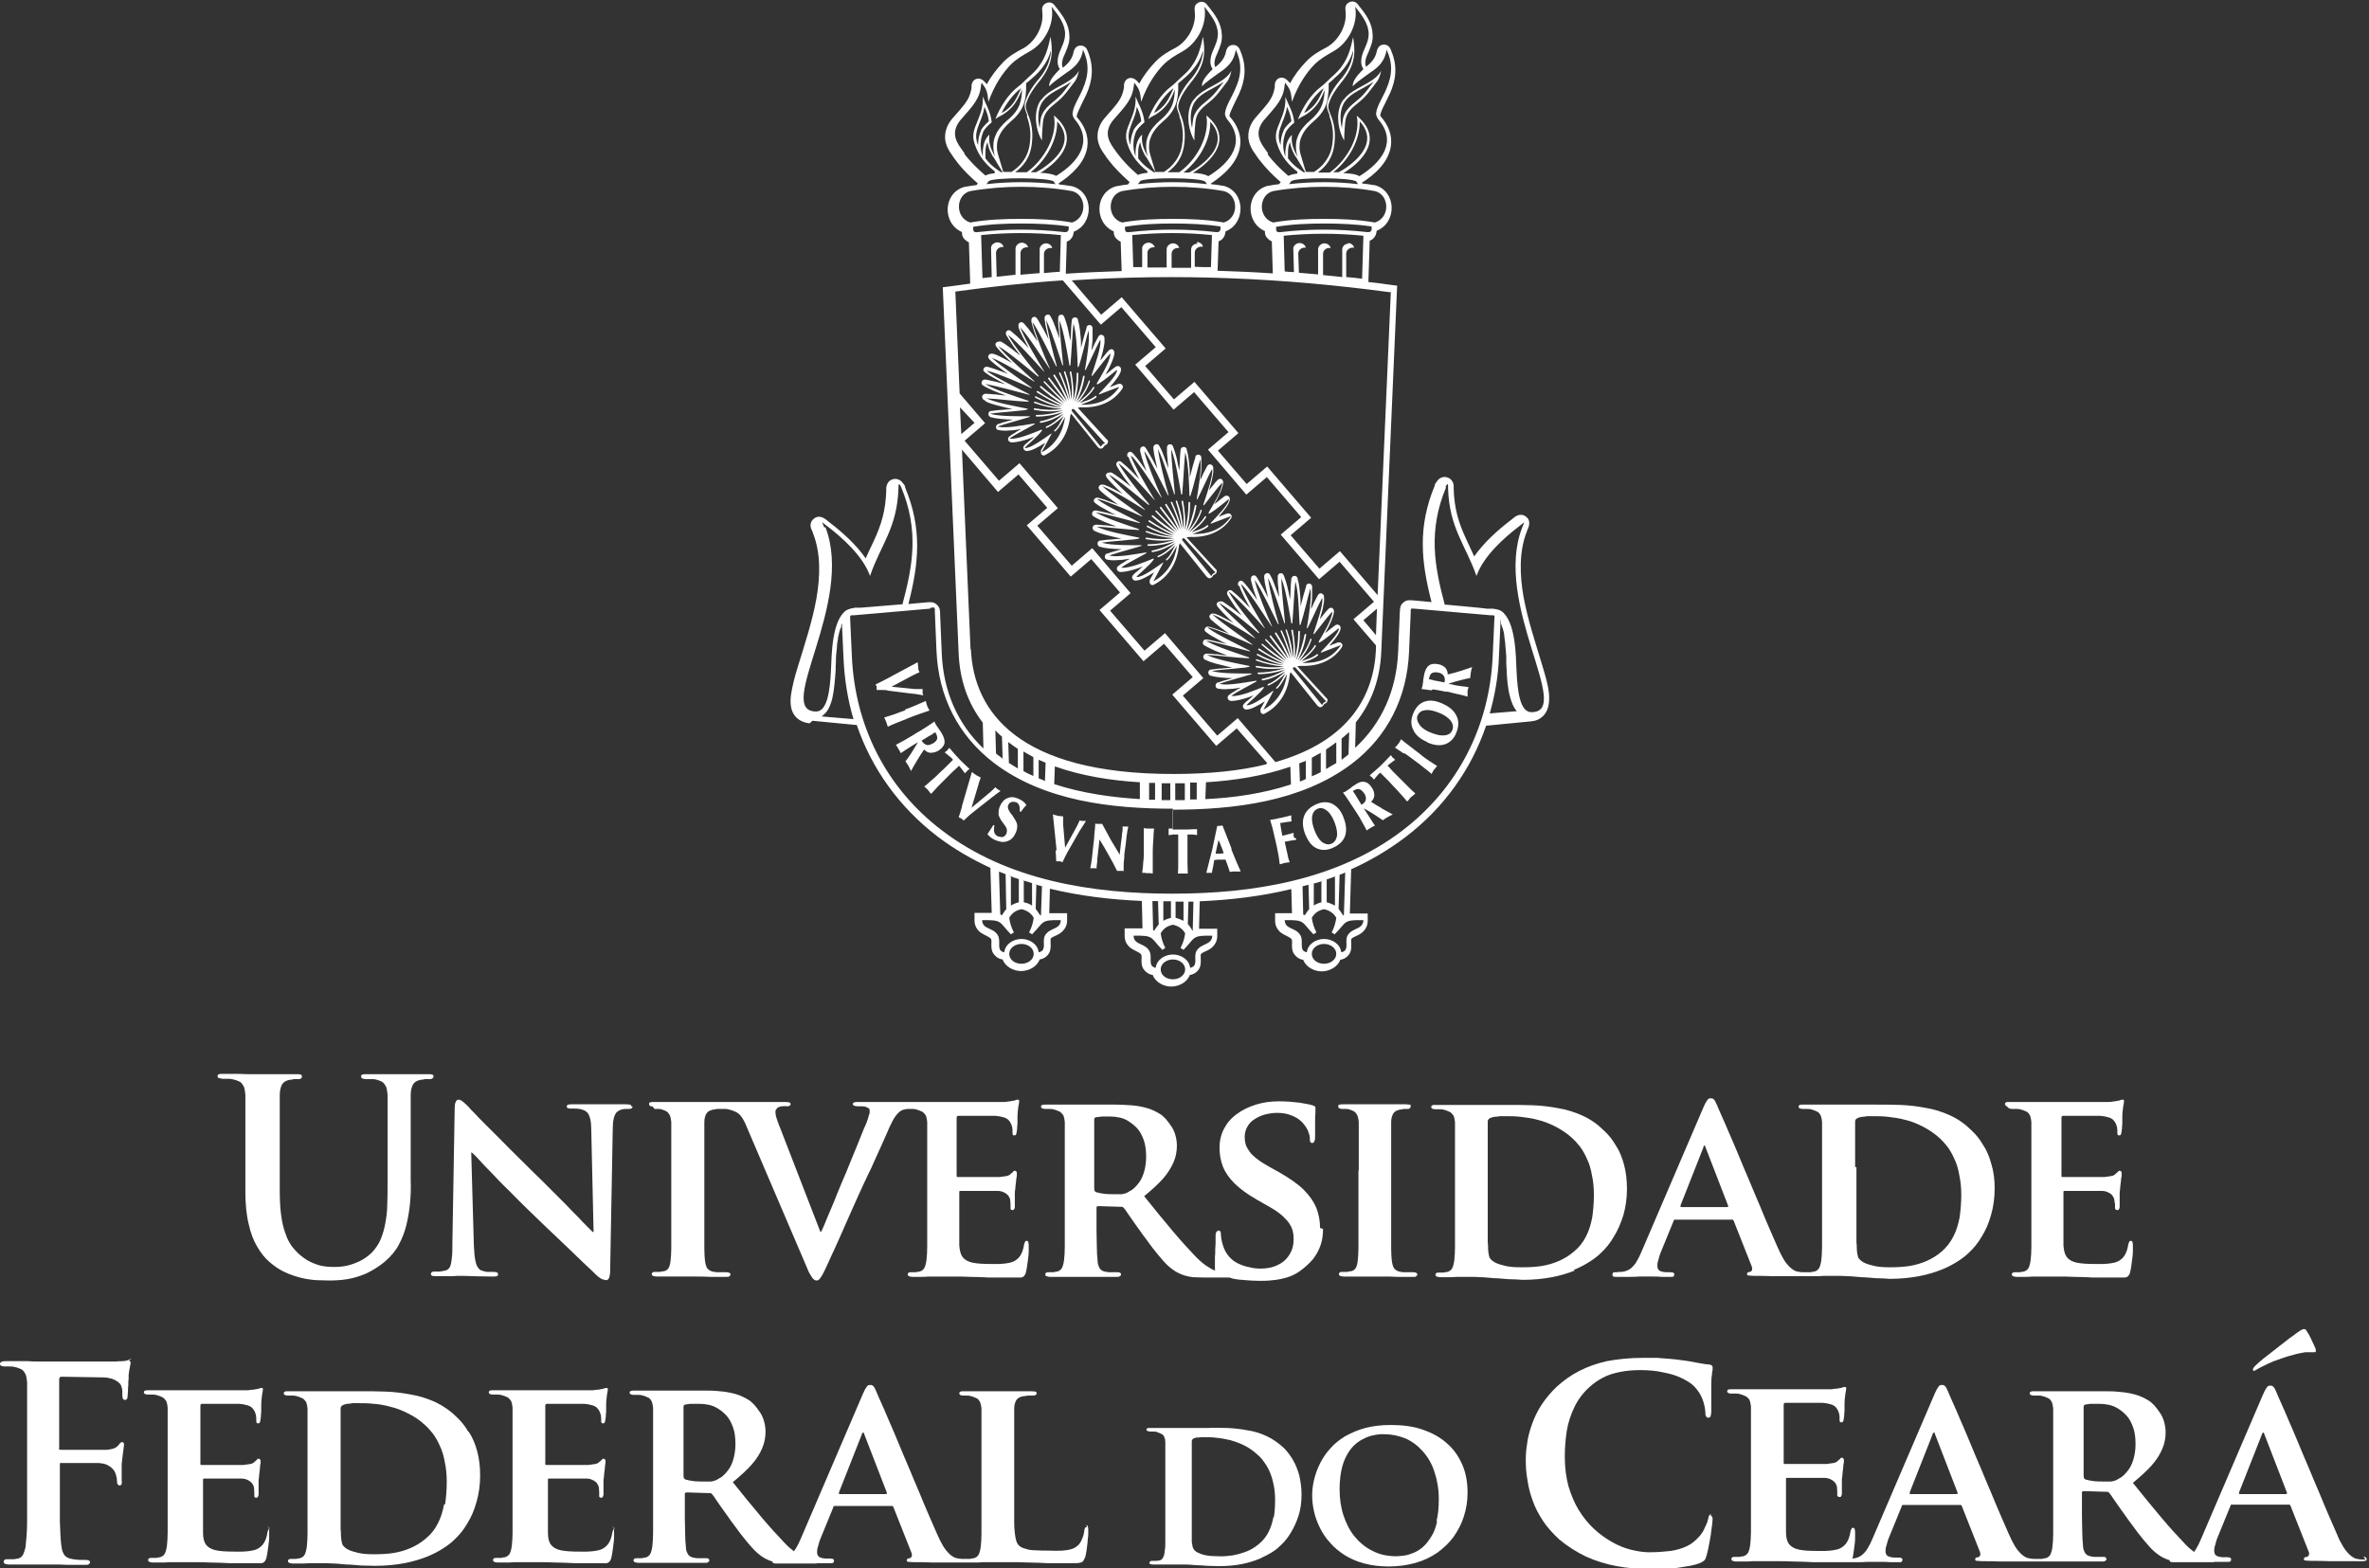 <?xml version="1.0" encoding="UTF-8"?>
<svg xmlns="http://www.w3.org/2000/svg" id="Camada_1" version="1.1" viewBox="0 0 716.4 474.3">
  <rect x="0" y="0" width="716.4" height="474.3" fill="#333333" stroke="none"/>
  <defs>
    <style>
      .st0 {
        fill: #fff;
      }
    </style>
  </defs>
  <path class="st0" d="M81.7,462.3c-.2,0-.4,0-.5.3-.1.2-.2.4-.3.8-.2,1.4-.6,2.5-1.1,3.3-.5.8-1.2,1.4-2,1.8-.6.3-1.4.5-2.2.6-.8.1-1.6.2-2.4.2-.8,0-1.5,0-2.2,0-2.4,0-4.3-.1-5.7-.4-1.4-.3-2.4-.9-3-1.7-.6-.8-.9-2-.9-3.6,0-.5,0-1.2,0-2.1,0-.9,0-1.8,0-2.9,0-1,0-2,0-2.9,0-.9,0-1.7,0-2.3v-5.5c0-.2,0-.4,0-.5,0-.1.2-.2.3-.2.4,0,.9,0,1.7,0,.8,0,1.6,0,2.6,0,1,0,1.9,0,2.9,0,.9,0,1.8,0,2.5,0,.7,0,1.2,0,1.5,0,.9,0,1.6.2,2.1.5.5.2.9.6,1.2.9.3.4.5.8.6,1.3,0,.4.1.9.1,1.3,0,.4,0,.8,0,1.2,0,.2,0,.3.1.4,0,.1.3.2.5.2.2,0,.4,0,.5-.3.1-.2.2-.4.2-.6,0-.2,0-.4,0-.6s0-.4,0-.7c0-.4,0-.8,0-1.2,0-.5,0-.9,0-1.4,0-.5,0-.9.1-1.2.1-1.2.2-2.1.3-2.8,0-.7.1-1.2.2-1.6,0-.3,0-.6,0-.7,0-.2,0-.4-.2-.5-.1-.1-.2-.2-.4-.2s-.3,0-.5.3c-.2.2-.4.4-.7.6-.3.4-.8.6-1.3.7-.5.1-1.2.2-2.1.3-.3,0-.9,0-1.8,0-.8,0-1.8,0-2.9,0-1.1,0-2.2,0-3.2,0-1.1,0-2,0-2.9,0h-1.8c-.2,0-.3,0-.4-.2,0-.1,0-.3,0-.5v-17.1c0-.2,0-.4.1-.5,0-.1.2-.2.4-.2.3,0,.9,0,1.6,0,.8,0,1.6,0,2.6,0,1,0,2,0,2.9,0,1,0,1.8,0,2.6,0,.7,0,1.2,0,1.5,0,1.2.1,2.1.3,2.7.5.6.2,1.1.5,1.4.9.3.3.5.7.7,1.1.1.3.2.6.3.9,0,.3.1.6.1.9,0,.3,0,.5,0,.7,0,.3,0,.5.1.7,0,.2.2.2.5.2.2,0,.3,0,.4-.2.1-.1.2-.3.2-.5,0-.2,0-.3.1-.4,0-.2,0-.5.1-.9,0-.4,0-.9.1-1.4,0-.5,0-.9,0-1.3,0-.4,0-.7,0-.9,0-1,.1-1.9.2-2.5,0-.6.2-1,.2-1.3,0-.3.1-.5.1-.7s0-.3,0-.4c0-.1-.2-.2-.4-.2-.2,0-.3,0-.5.1-.2,0-.4.1-.6.2-.3,0-.7.1-1.2.2-.5,0-1.1.1-1.8.2-.2,0-.8,0-1.8,0s-2.1,0-3.4,0-2.8,0-4.3,0-2.9,0-4.3,0c-1.4,0-2.6,0-3.6,0h-2.1c-.7,0-1.6,0-2.8,0-1.1,0-2.4,0-3.7,0-1.3,0-2.6,0-3.9,0s-.9,0-1.2.1c-.3.1-.4.3-.4.5s.1.4.3.5c.2.1.5.2.9.2.5,0,1.1,0,1.6,0,.5,0,.9.1,1.2.2.8.2,1.3.5,1.8.7.4.3.7.7,1,1.1.2.5.3,1.1.4,1.9,0,.4,0,.9,0,1.4,0,.5,0,1.1,0,1.7,0,.7,0,1.5,0,2.5v21.3c0,2.1,0,4.1,0,6,0,1.9,0,3.6,0,5,0,1.5-.1,2.7-.2,3.7-.1,1-.3,1.8-.6,2.5-.3.6-.8,1-1.5,1.2-.3,0-.7.1-1.1.2-.4,0-.9,0-1.4,0-.4,0-.7,0-.9.2-.2.1-.2.3-.2.5,0,.2.1.4.4.5.2.1.6.2,1,.2.7,0,1.5,0,2.4,0,.9,0,1.7,0,2.6-.1.9,0,1.7,0,2.4,0,.7,0,1.3,0,1.7,0,1.1,0,2.3,0,3.6,0,1.4,0,2.9,0,4.7.1,1.7,0,3.7.1,5.9.2,2.2,0,4.6,0,7.3,0,.9,0,1.6,0,2.1,0,.5,0,.9-.2,1.1-.5.3-.3.5-.7.6-1.3.1-.4.2-.9.3-1.6.1-.7.2-1.4.3-2.2.1-.8.2-1.5.2-2.2,0-.7,0-1.2,0-1.7,0-.4,0-.7-.1-1.1,0-.3-.3-.5-.5-.5Z"></path>
  <path class="st0" d="M141.6,433c-1-1.7-2.1-3.1-3.4-4.3-2-2-4.2-3.5-6.5-4.6-2.4-1.1-4.9-1.9-7.4-2.3-2.6-.5-5.1-.8-7.7-.9-2.5-.1-4.9-.1-7.2-.1-1.1,0-2.2,0-3.3,0-1.1,0-2.2,0-3.3,0-1.1,0-2,0-2.9,0-.9,0-1.6,0-2.1,0s-1.6,0-2.8,0c-1.1,0-2.4,0-3.7,0-1.3,0-2.6,0-3.9,0s-.9,0-1.2.1c-.3.1-.4.3-.4.5s.1.4.3.5c.2.1.5.2.9.2.5,0,1.1,0,1.6,0,.5,0,.9.1,1.2.2.8.2,1.3.5,1.8.7.4.3.7.7,1,1.1.2.5.3,1.1.4,1.9,0,.4,0,.9,0,1.4,0,.5,0,1.1,0,1.7,0,.7,0,1.5,0,2.5v21.3c0,2.1,0,4.1,0,6,0,1.9,0,3.6,0,5,0,1.5-.1,2.7-.2,3.7-.1,1-.3,1.8-.6,2.5-.3.6-.8,1-1.5,1.2-.3,0-.7.1-1.1.2-.4,0-.9,0-1.4,0-.4,0-.7,0-.9.2-.2.1-.2.3-.2.5,0,.2.1.4.4.5.2.1.6.2,1,.2.7,0,1.5,0,2.4,0,.9,0,1.7,0,2.6-.1.9,0,1.7,0,2.4,0,.7,0,1.3,0,1.7,0,.9,0,2,0,3.2.1,1.2,0,2.6.2,4,.3,1.4,0,2.9.2,4.4.3,1.5,0,2.9.1,4.2.1,3.3,0,6.2-.3,8.9-.8,2.6-.5,4.9-1.2,6.9-2,2-.8,3.6-1.7,5-2.6,1.4-.9,2.5-1.8,3.3-2.6,1.4-1.3,2.7-2.9,3.8-4.8,1.2-1.9,2.1-4,2.8-6.5.7-2.4,1.1-5.1,1.1-8,0-2.7-.3-5.2-.9-7.4-.6-2.2-1.4-4.1-2.5-5.8ZM134.3,455c-.4,2.1-1,4.1-1.9,5.8-.9,1.8-2.1,3.3-3.7,4.6-1.4,1.2-2.9,2.1-4.5,2.8-1.6.7-3.3,1.2-5.1,1.5-1.8.3-3.8.4-6,.4-1.9,0-3.4-.1-4.7-.4-1.3-.3-2.3-.6-3.1-1-.8-.4-1.3-.9-1.6-1.3-.2-.3-.3-.7-.4-1.2-.1-.6-.2-1.2-.2-1.8,0-.7,0-1.3-.1-1.9,0-.5,0-1.3,0-2.6,0-1.3,0-2.9,0-4.8,0-1.9,0-4.1,0-6.6v-14.1c0-1.8,0-3.4,0-4.8,0-1.4,0-2.5,0-3.3,0-.4,0-.7.2-.9.1-.2.4-.4.7-.5.2-.1.6-.2,1.1-.3.5,0,1.1-.1,1.7-.2.6,0,1.2,0,1.7,0,1.4,0,2.9,0,4.6.2,1.6.1,3.3.4,5.1.9,1.8.4,3.5,1.1,5.3,2,1.8.9,3.5,2,5.1,3.5.8.7,1.6,1.6,2.4,2.6.8,1.1,1.5,2.3,2.1,3.7.7,1.4,1.2,3.1,1.5,4.9.4,1.8.6,3.8.6,6,0,2.4-.2,4.7-.5,6.8Z"></path>
  <path class="st0" d="M190.9,334.6c0-.3-.2-.5-.4-.5-.3,0-.7-.1-1.2-.1-1.8,0-3.3,0-4.5,0-1.2,0-2.1,0-2.5,0s-1.3,0-2.2,0c-1,0-2,0-3.2,0-1.2,0-2.4,0-3.7,0-.5,0-1,0-1.3.1-.3,0-.5.3-.5.5,0,.2,0,.4.2.5.2.1.5.2.9.2.3,0,.7,0,1.2,0,.4,0,.9,0,1.4.1.4,0,.9.2,1.2.3.6.2,1,.5,1.4.9.3.4.6,1,.8,1.9.2.8.3,1.9.3,3.3l.7,30.8h-.3c-.2-.2-.7-.7-1.5-1.5-.8-.8-1.8-1.8-2.9-3-1.2-1.2-2.4-2.4-3.7-3.8-1.3-1.3-2.6-2.6-3.9-3.9-1.3-1.3-2.4-2.4-3.4-3.4-2.1-2-4.2-4.1-6.2-6.1-2-2-4-3.9-5.8-5.8-1.8-1.8-3.5-3.5-4.9-4.9-1.5-1.5-2.6-2.6-3.5-3.6-.9-.9-1.5-1.5-1.6-1.7-.6-.6-1.2-1.2-1.7-1.6-.5-.4-1-.7-1.4-.7-.4,0-.7.2-.9.7-.2.4-.3,1-.3,1.7l-.7,41c0,2,0,3.6-.2,4.7-.1,1.2-.3,2-.6,2.6-.3.5-.8.9-1.4,1-.5.1-1,.2-1.6.3-.6,0-1.1,0-1.6,0s-.6,0-.8.2c-.2.1-.3.3-.3.5,0,.3.2.5.4.6.3,0,.7.1,1.2.1,1.2,0,2.4,0,3.5,0,1.1,0,2,0,2.8-.1.8,0,1.2,0,1.5,0,.7,0,1.8,0,3.4.1,1.6,0,3.6.1,5.9.1.5,0,.9,0,1.2-.1.3-.1.4-.3.4-.6s0-.4-.3-.5c-.2-.1-.5-.2-.9-.2-.6,0-1.2,0-1.8,0-.7,0-1.3-.2-1.9-.4-.5-.1-.9-.5-1.2-1-.4-.5-.6-1.3-.8-2.3-.2-1-.3-2.4-.4-4.2l-.8-28.2h.2c.4.3,1.1,1,2.1,2.1,1,1.1,2.3,2.5,3.9,4.1,1.5,1.6,3.2,3.4,5.1,5.2,1.8,1.9,3.8,3.8,5.7,5.7,1.9,1.8,3.8,3.7,5.8,5.6,2,1.9,3.9,3.7,5.8,5.5,1.9,1.8,3.6,3.5,5.2,5,1.6,1.5,3,2.8,4.1,3.9.4.4.8.7,1.3,1,.5.3,1,.4,1.6.5.3,0,.6-.2.8-.5.2-.4.3-.9.4-1.7l.8-43.6c0-1.3.1-2.3.3-3.1.2-.8.4-1.3.8-1.8.4-.4.9-.7,1.5-.9.4-.1.8-.2,1.2-.2.3,0,.7,0,1,0,.4,0,.7,0,.9-.2.2-.1.3-.3.3-.5Z"></path>
  <path class="st0" d="M186,462.3c-.2,0-.4,0-.5.3-.1.2-.2.4-.3.8-.2,1.4-.6,2.5-1.1,3.3-.5.8-1.2,1.4-2,1.8-.6.3-1.4.5-2.2.6-.8.1-1.6.2-2.4.2-.8,0-1.5,0-2.2,0-2.4,0-4.3-.1-5.7-.4-1.4-.3-2.4-.9-3-1.7-.6-.8-.9-2-.9-3.6,0-.5,0-1.2,0-2.1,0-.9,0-1.8,0-2.9,0-1,0-2,0-2.9,0-.9,0-1.7,0-2.3v-5.5c0-.2,0-.4,0-.5,0-.1.2-.2.3-.2.4,0,1,0,1.7,0,.8,0,1.6,0,2.6,0,1,0,1.9,0,2.9,0,.9,0,1.8,0,2.5,0,.7,0,1.2,0,1.5,0,.9,0,1.6.2,2.1.5.5.2,1,.6,1.2.9.3.4.5.8.6,1.3,0,.4.1.9.1,1.3,0,.4,0,.8,0,1.2,0,.2,0,.3.1.4,0,.1.3.2.5.2.2,0,.4,0,.5-.3.1-.2.2-.4.2-.6,0-.2,0-.4,0-.6s0-.4,0-.7c0-.4,0-.8,0-1.2,0-.5,0-.9,0-1.4,0-.5,0-.9.1-1.2.1-1.2.2-2.1.3-2.8,0-.7.1-1.2.2-1.6,0-.3,0-.6,0-.7,0-.2,0-.4-.2-.5-.1-.1-.2-.2-.4-.2s-.3,0-.5.3c-.2.2-.4.4-.7.6-.3.4-.8.6-1.3.7-.5.1-1.2.2-2.1.3-.3,0-.9,0-1.8,0-.8,0-1.8,0-2.9,0-1.1,0-2.2,0-3.2,0-1.1,0-2,0-2.9,0h-1.8c-.2,0-.3,0-.4-.2,0-.1,0-.3,0-.5v-17.1c0-.2,0-.4.1-.5,0-.1.2-.2.4-.2.3,0,.9,0,1.6,0,.8,0,1.6,0,2.6,0,1,0,2,0,2.9,0,1,0,1.8,0,2.6,0,.7,0,1.2,0,1.5,0,1.2.1,2.1.3,2.7.5.6.2,1.1.5,1.4.9.3.3.5.7.7,1.1.1.3.2.6.3.9,0,.3.1.6.1.9,0,.3,0,.5,0,.7,0,.3,0,.5.1.7,0,.2.2.2.5.2.2,0,.3,0,.4-.2.1-.1.2-.3.2-.5,0-.2,0-.3.1-.4,0-.2,0-.5.1-.9,0-.4,0-.9.1-1.4,0-.5,0-.9,0-1.3,0-.4,0-.7,0-.9,0-1,.1-1.9.2-2.5,0-.6.2-1,.2-1.3,0-.3.1-.5.1-.7s0-.3,0-.4c0-.1-.2-.2-.4-.2-.2,0-.3,0-.5.1-.2,0-.4.1-.6.2-.3,0-.7.1-1.2.2-.5,0-1.1.1-1.8.2-.2,0-.8,0-1.8,0s-2.1,0-3.4,0-2.8,0-4.3,0-2.9,0-4.3,0c-1.4,0-2.6,0-3.6,0h-2.1c-.7,0-1.6,0-2.8,0-1.1,0-2.4,0-3.7,0-1.3,0-2.6,0-3.9,0s-.9,0-1.2.1c-.3.1-.4.3-.4.5s.1.4.3.5c.2.1.5.2.9.2.5,0,1.1,0,1.6,0,.5,0,.9.1,1.2.2.8.2,1.3.5,1.8.7.4.3.7.7,1,1.1.2.5.3,1.1.4,1.9,0,.4,0,.9,0,1.4,0,.5,0,1.1,0,1.7,0,.7,0,1.5,0,2.5v21.3c0,2.1,0,4.1,0,6,0,1.9,0,3.6,0,5,0,1.5-.1,2.7-.2,3.7-.1,1-.3,1.8-.6,2.5-.3.6-.8,1-1.5,1.2-.3,0-.7.1-1.1.2-.4,0-.9,0-1.4,0-.4,0-.7,0-.9.2-.2.1-.2.3-.2.5,0,.2.1.4.4.5.2.1.6.2,1,.2.7,0,1.5,0,2.4,0,.9,0,1.7,0,2.6-.1.9,0,1.7,0,2.4,0,.7,0,1.3,0,1.7,0,1.1,0,2.3,0,3.6,0,1.4,0,2.9,0,4.7.1,1.8,0,3.7.1,5.9.2,2.2,0,4.6,0,7.3,0,.9,0,1.6,0,2.1,0,.5,0,.9-.2,1.1-.5.3-.3.5-.7.6-1.3.1-.4.2-.9.3-1.6.1-.7.2-1.4.3-2.2.1-.8.2-1.5.2-2.2,0-.7,0-1.2,0-1.7,0-.4,0-.7-.1-1.1,0-.3-.3-.5-.5-.5Z"></path>
  <path class="st0" d="M681.8,414.5c0,0,.3,0,.5-.2.2-.1.5-.3.9-.5.8-.4,1.7-.9,2.8-1.4,1.1-.5,2.3-1,3.6-1.4,1.3-.5,2.6-.9,3.9-1.2,1.3-.4,2.5-.6,3.6-.8.8,0,1.4,0,1.8,0,.4,0,.7,0,.9,0,.2,0,.4,0,.5-.2.1-.2,0-.5-.1-1-.5-1.1-.9-2-1.3-2.8-.4-.8-.7-1.5-1.1-2-.2-.4-.4-.6-.5-.8s-.4-.2-.6-.2-.3,0-.6.2c-.3.1-.6.3-1,.6-.3.2-.8.5-1.5,1.1-.8.5-1.7,1.2-2.7,2-1,.8-2.1,1.6-3.2,2.5-1.1.9-2.2,1.7-3.2,2.5-1,.8-1.8,1.5-2.5,2.2-.2.2-.4.4-.5.6-.1.2-.2.3-.2.5,0,.2,0,.3.2.4.1,0,.2.1.3.1Z"></path>
  <path class="st0" d="M66.4,326.1c.2,0,.6.2,1,.2s1.2,0,1.8,0c.6,0,1.1.1,1.4.2.9.2,1.6.5,2.1.8.5.4.8.9,1.1,1.5.2.6.3,1.4.4,2.3,0,.5,0,1,0,1.6,0,.6,0,1.2,0,2,0,.8,0,1.8,0,2.9,0,1.2,0,2.6,0,4.4v18.2c0,3.9.3,7.2,1,10,.6,2.8,1.5,5.1,2.6,6.9,1.1,1.9,2.3,3.4,3.7,4.6,1.5,1.3,3.1,2.4,4.7,3.1,1.7.8,3.3,1.3,4.9,1.7,1.6.4,3.2.6,4.6.7,1.5,0,2.7.1,3.8.1,1.8,0,3.6-.1,5.5-.4,1.9-.3,3.8-.9,5.7-1.7,1.9-.9,3.9-2.1,5.8-3.7,1.7-1.5,3.1-3.1,4.1-5,1-1.9,1.8-3.9,2.3-6,.5-2.1.9-4.4,1.1-6.6.2-2.3.3-4.5.2-6.8v-15c0-1.7,0-3.2,0-4.4,0-1.2,0-2.2,0-2.9,0-.8,0-1.5,0-2,0-.6,0-1.1,0-1.6,0-1.4.3-2.5.7-3.2.4-.7,1.2-1.2,2.3-1.4.5,0,.9-.1,1.2-.2.3,0,.7,0,1.2,0s.9,0,1.1-.2c.2-.1.4-.3.4-.6s-.1-.5-.4-.6c-.3-.1-.7-.1-1.3-.1-.8,0-1.7,0-2.6,0-1,0-1.9,0-2.8,0-.9,0-1.7,0-2.4,0-.7,0-1.2,0-1.4,0s-.3,0-.9,0c-.6,0-1.3,0-2.2,0-.9,0-1.9,0-3,0-1.1,0-2.1,0-3.2,0-.6,0-1,0-1.3.1-.3.1-.4.3-.4.6s.1.5.4.6c.2,0,.6.2,1,.2s.7,0,1,0c.4,0,.7,0,1.1,0,.4,0,.6,0,.9.1.9.2,1.6.5,2.1.8.5.4.8.9,1.1,1.5.2.6.3,1.4.4,2.3,0,.5,0,1,0,1.6,0,.6,0,1.2,0,2,0,.8,0,1.8,0,2.9,0,1.2,0,2.6,0,4.4v16.5c0,2.1,0,4.1-.1,6.1,0,1.9-.3,3.8-.6,5.5-.3,1.7-.8,3.3-1.4,4.8-.6,1.4-1.5,2.7-2.6,3.9-1.1,1.1-2.3,1.9-3.6,2.6-1.3.6-2.6,1.1-3.9,1.4-1.3.3-2.6.4-3.8.4-.9,0-1.9,0-3.1-.2-1.1-.1-2.3-.5-3.5-1-1.2-.5-2.4-1.2-3.6-2.2-1-.8-1.9-1.8-2.7-2.8-.8-1.1-1.5-2.4-2-4-.6-1.5-1-3.4-1.3-5.6-.3-2.2-.4-4.7-.4-7.6v-17.7c0-1.7,0-3.2,0-4.4,0-1.2,0-2.2,0-2.9,0-.8,0-1.5,0-2,0-.6,0-1.1,0-1.6,0-1.4.3-2.5.7-3.2.4-.7,1.2-1.2,2.3-1.4.5,0,.9-.1,1.2-.2.3,0,.7,0,1.2,0s.7,0,1-.2c.2-.1.3-.3.3-.6s-.1-.5-.4-.6c-.3-.1-.7-.1-1.4-.1s-1.6,0-2.5,0c-.9,0-1.9,0-2.8,0-1,0-1.8,0-2.7,0-.8,0-1.5,0-2,0-.8,0-1.9,0-3.2,0-1.3,0-2.7,0-4.2-.1-1.5,0-3,0-4.5,0-.6,0-1.1,0-1.4.1-.3.1-.4.3-.4.6s.1.5.4.6Z"></path>
  <path class="st0" d="M39.7,411c-.2,0-.4,0-.6.2-.2.1-.4.2-.7.3-.4.1-.9.2-1.4.2-.5,0-1.2,0-1.9.1-.3,0-1,0-2,0-1,0-2.3,0-3.7,0-1.5,0-3,0-4.6,0s-3.2,0-4.7,0h-6.5c-.6,0-1.3,0-2.2,0-.9,0-1.9,0-2.9-.1-1.1,0-2.2,0-3.3,0-1.1,0-2.2,0-3.3,0-.6,0-1.1,0-1.4.2-.3.1-.5.3-.5.7,0,.2.1.4.4.5.2.1.6.2,1,.2.6,0,1.2,0,1.8,0,.6,0,1.1.1,1.4.2.9.2,1.6.5,2.1.8.5.4.8.9,1.1,1.5.2.6.3,1.4.4,2.3,0,.5,0,1,0,1.6,0,.6,0,1.2,0,2,0,.8,0,1.8,0,3,0,1.2,0,2.6,0,4.4v20.6c0,3.9,0,7.4,0,10.3,0,3-.2,5.3-.4,7,0,.8-.2,1.5-.4,2.1-.2.6-.4,1.2-.7,1.5-.3.4-.7.7-1.3.8-.4,0-.8.2-1.3.2-.5,0-1,0-1.7,0s-.8,0-1,.2c-.2.1-.3.3-.3.5,0,.3.1.5.4.7.3.1.7.2,1.3.2s1.7,0,2.6,0c1,0,1.9,0,2.9,0,1,0,1.9,0,2.7,0,.8,0,1.5,0,2.1,0s1.7,0,3,0c1.3,0,2.7,0,4.3.1,1.6,0,3.3,0,5,0s1.1,0,1.4-.2c.3-.1.4-.3.4-.6,0-.2,0-.4-.3-.5-.2-.1-.6-.2-1.1-.2s-.8,0-1.3,0c-.5,0-1,0-1.5-.1-.5,0-.9-.1-1.3-.2-.8-.1-1.4-.4-1.9-.8-.4-.4-.7-.9-.9-1.5-.2-.6-.3-1.4-.4-2.1-.2-1.7-.3-4.1-.4-7,0-2.9,0-6.4,0-10.3v-6.6c0-.3,0-.5.1-.6,0-.1.2-.2.4-.1h1.6c.8,0,1.7,0,2.7,0,1,0,2,0,3.1,0,1,0,2,0,2.8,0,.8,0,1.5,0,1.9.1.8.1,1.5.3,2.1.7.6.3,1,.7,1.4,1.1.3.4.6.8.7,1.2.2.5.3,1,.4,1.4,0,.4.1.8.1,1.1s0,.6.2.8c0,.2.3.3.5.4.4,0,.6-.2.7-.5,0-.3.1-.7,0-1,0-.2,0-.5,0-.9,0-.5,0-1,0-1.6,0-.6,0-1.2,0-1.8,0-.6,0-1.1.1-1.5.1-1.3.3-2.4.4-3.3.1-.9.2-1.5.2-1.8,0-.5-.2-.7-.5-.7s-.4,0-.6.2c-.1.1-.3.4-.5.6-.4.5-.9.9-1.5,1.1-.6.2-1.2.3-2,.4-.6,0-1.1,0-1.7,0-.6,0-1.2,0-1.9,0h-10.4c-.2,0-.4,0-.5-.1,0-.1-.1-.3,0-.5v-20.4c0-.4,0-.7.2-.9.1-.2.3-.2.6-.2l12.5.2c1,0,1.9.2,2.6.4.7.2,1.3.6,1.8.9.5.4.8.7,1,1.1.2.6.4,1.2.4,1.7,0,.6,0,1,0,1.4,0,.4.1.8.2,1,.1.2.3.3.6.3.3,0,.5-.1.6-.3.1-.2.2-.5.2-.8,0-.3,0-.7.1-1.3,0-.6,0-1.3.1-2,0-.7,0-1.4.1-2,0-.6,0-1,0-1.2.1-1,.3-1.8.4-2.4.1-.6.2-1,.2-1.2,0-.2,0-.4-.2-.5-.1-.1-.2-.2-.4-.2Z"></path>
  <path class="st0" d="M390.9,441.4c-.8-1.3-1.7-2.5-2.6-3.4-1.6-1.5-3.3-2.7-5.2-3.6-1.9-.9-3.8-1.5-5.9-1.8-2-.4-4.1-.6-6.1-.7-2,0-3.9-.1-5.7,0-.9,0-1.7,0-2.6,0-.9,0-1.8,0-2.6,0-.8,0-1.6,0-2.3,0-.7,0-1.3,0-1.7,0s-1.3,0-2.2,0c-.9,0-1.9,0-2.9,0-1.1,0-2.1,0-3.1,0s-.7,0-1,.1c-.2,0-.3.2-.3.4s0,.3.3.4c.2,0,.4.2.7.2.4,0,.9,0,1.3,0,.4,0,.7,0,1,.2.6.2,1.1.4,1.4.6.3.2.6.5.7.9.2.4.3.9.3,1.5,0,.3,0,.7,0,1.1,0,.4,0,.8,0,1.4,0,.5,0,1.2,0,2v16.8c0,1.7,0,3.3,0,4.7,0,1.5,0,2.8,0,4,0,1.2,0,2.2-.2,2.9,0,.8-.2,1.5-.5,2-.2.5-.6.8-1.2.9-.3,0-.5.1-.9.1-.3,0-.7,0-1.1,0-.3,0-.6,0-.7.2-.1.1-.2.2-.2.4,0,.2,0,.3.3.4.2,0,.5.1.8.1.6,0,1.2,0,1.9,0,.7,0,1.4,0,2,0,.7,0,1.3,0,1.9,0,.6,0,1,0,1.3,0,.7,0,1.6,0,2.6,0,1,0,2,.1,3.2.2,1.1,0,2.3.1,3.5.2,1.2,0,2.3.1,3.3.1,2.6,0,4.9-.2,7-.6,2.1-.4,3.9-1,5.4-1.6,1.5-.7,2.9-1.4,4-2.1,1.1-.7,1.9-1.4,2.6-2.1,1.1-1,2.1-2.3,3-3.8.9-1.5,1.7-3.2,2.3-5.1.6-1.9.9-4,.9-6.3,0-2.2-.3-4.1-.7-5.9-.5-1.7-1.1-3.3-1.9-4.6ZM385.1,458.8c-.3,1.7-.8,3.2-1.5,4.6-.7,1.4-1.7,2.6-2.9,3.6-1.1.9-2.3,1.7-3.6,2.2-1.3.5-2.6.9-4.1,1.2-1.4.2-3,.4-4.7.3-1.5,0-2.7-.1-3.7-.3-1-.2-1.8-.5-2.4-.8-.6-.3-1-.7-1.2-1-.1-.2-.3-.5-.4-1,0-.4-.2-.9-.2-1.4,0-.5,0-1,0-1.5,0-.4,0-1.1,0-2.1,0-1,0-2.3,0-3.8,0-1.5,0-3.3,0-5.2v-11.1c0-1.4,0-2.6,0-3.8,0-1.1,0-2,0-2.6,0-.3,0-.6.2-.7.1-.2.3-.3.5-.4.2,0,.4-.2.8-.2.4,0,.8,0,1.3-.1.5,0,.9,0,1.3,0,1.1,0,2.3,0,3.6.2,1.3.1,2.6.4,4,.7,1.4.4,2.8.9,4.2,1.6,1.4.7,2.7,1.6,4,2.8.6.5,1.3,1.2,1.9,2.1.6.8,1.2,1.8,1.7,2.9.5,1.1.9,2.4,1.2,3.8.3,1.4.5,3,.5,4.8,0,1.9-.1,3.7-.4,5.4Z"></path>
  <path class="st0" d="M475.9,384.1c2-.8,3.6-1.7,5-2.6,1.4-.9,2.5-1.8,3.3-2.6,1.4-1.3,2.7-2.9,3.8-4.8,1.2-1.9,2.1-4,2.9-6.5.7-2.4,1.1-5.1,1.1-8,0-2.7-.3-5.2-.9-7.4-.6-2.2-1.4-4.2-2.5-5.8-1-1.7-2.1-3.1-3.4-4.3-2-2-4.1-3.5-6.5-4.6-2.4-1.1-4.9-1.9-7.4-2.3-2.6-.5-5.1-.8-7.7-.9-2.5-.1-4.9-.1-7.2-.1-1.1,0-2.2,0-3.3,0-1.1,0-2.2,0-3.3,0-1.1,0-2,0-2.9,0-.9,0-1.6,0-2.1,0s-1.6,0-2.8,0c-1.1,0-2.4,0-3.7,0-1.3,0-2.6,0-3.9,0s-.9,0-1.2.1c-.3.1-.4.3-.4.5s.1.4.3.5c.2.1.5.2.9.2.5,0,1.1,0,1.6,0,.5,0,.9.1,1.2.2.8.2,1.3.5,1.8.7.4.3.7.7,1,1.1.2.5.3,1.1.4,1.9,0,.4,0,.9,0,1.4,0,.5,0,1.1,0,1.7,0,.7,0,1.5,0,2.5v21.3c0,2.1,0,4.1,0,6,0,1.9,0,3.6,0,5,0,1.5-.1,2.7-.2,3.7-.1,1-.3,1.8-.6,2.5-.3.6-.8,1-1.5,1.2-.3,0-.7.1-1.1.2-.4,0-.9,0-1.4,0-.4,0-.7,0-.9.2-.2.2-.2.3-.2.5,0,.2.1.4.4.5.2.1.6.2,1,.2.7,0,1.5,0,2.4,0,.9,0,1.7,0,2.6-.1.9,0,1.7,0,2.4,0,.7,0,1.3,0,1.7,0,.9,0,2,0,3.2.1,1.2,0,2.6.2,4,.3,1.4,0,2.9.2,4.4.3,1.5,0,2.9.1,4.2.2,3.3,0,6.2-.3,8.9-.8,2.6-.5,4.9-1.2,6.9-2ZM460,383.3c-1.9,0-3.4-.1-4.7-.4-1.3-.3-2.3-.6-3.1-1-.8-.4-1.3-.9-1.6-1.3-.2-.3-.3-.7-.4-1.2-.1-.6-.2-1.2-.2-1.8,0-.7,0-1.3-.1-1.9,0-.5,0-1.3,0-2.6,0-1.3,0-2.9,0-4.8,0-1.9,0-4.1,0-6.6v-14.1c0-1.8,0-3.4,0-4.8,0-1.4,0-2.5,0-3.3,0-.4,0-.7.2-.9.1-.2.4-.4.7-.5.2-.1.6-.2,1.1-.3.5,0,1.1-.1,1.7-.2.6,0,1.2,0,1.7,0,1.4,0,2.9,0,4.6.2,1.6.2,3.3.4,5.1.9,1.7.4,3.5,1.1,5.3,2,1.7.9,3.5,2,5.1,3.5.8.7,1.6,1.6,2.4,2.6.8,1.1,1.5,2.3,2.1,3.7.7,1.4,1.2,3.1,1.5,4.9.4,1.8.6,3.8.6,6,0,2.4-.2,4.7-.5,6.8-.4,2.1-1,4.1-1.9,5.8-.9,1.8-2.1,3.3-3.7,4.6-1.4,1.2-2.9,2.1-4.5,2.8-1.6.7-3.3,1.2-5.1,1.5-1.8.3-3.8.4-6,.4Z"></path>
  <path class="st0" d="M517.6,458c-.3,0-.5,0-.7.3-.1.2-.3.7-.4,1.3-.1.5-.3,1.1-.6,1.7-.3.6-.6,1.3-.9,1.9-.4.6-.8,1.2-1.3,1.7-1.1,1.2-2.3,2.2-3.7,2.8-1.4.7-3,1.1-4.8,1.4-1.8.2-4,.4-6.4.4-1.8,0-3.7-.3-5.7-.8-2-.5-3.9-1.3-5.8-2.4-1.9-1.1-3.7-2.4-5.4-4-1.7-1.6-3.2-3.5-4.5-5.6-1.3-2.1-2.3-4.6-3.1-7.2-.7-2.7-1.1-5.6-1.1-8.9,0-2.6.2-5.2.6-7.8.4-2.5,1.2-4.9,2.3-7.2,1.1-2.3,2.6-4.3,4.6-6.1,1.2-1.1,2.5-2,4-2.8,1.5-.8,3.1-1.3,5-1.7,1.9-.4,4-.6,6.3-.6,2.5,0,4.9.2,7,.7,2.2.4,4.1,1,5.7,1.8,1.6.8,2.9,1.6,3.8,2.6,1,1.1,1.8,2.3,2.3,3.6.5,1.3.8,2.6.9,3.9,0,.6,0,1,.2,1.3.1.3.3.5.7.5s.6-.2.7-.5c.1-.3.2-.8.2-1.4,0-.4,0-1,0-1.7,0-.7,0-1.5,0-2.3,0-.8,0-1.7,0-2.5,0-.8,0-1.6,0-2.3,0-.9.1-1.7.2-2.3,0-.6.1-1,.2-1.4,0-.3,0-.6,0-.8s0-.5-.3-.6c-.2-.2-.5-.3-1-.3-1.2-.1-2.5-.4-3.8-.6-1.3-.3-2.8-.5-4.3-.7-1.2-.2-2.4-.3-3.6-.4-1.2-.1-2.4-.2-3.7-.3-1.3,0-2.8,0-4.5,0-4,0-7.6.4-10.8,1-3.1.7-5.9,1.7-8.4,3-2.5,1.3-4.6,2.8-6.6,4.6-1.9,1.8-3.5,3.7-4.8,5.7-1.3,2-2.2,4-2.9,6-.7,2-1.2,3.9-1.4,5.7-.3,1.8-.4,3.4-.4,4.8,0,2,.1,4,.5,6.1.3,2.1.8,4.2,1.6,6.3.7,2.1,1.8,4.1,3.1,6.1,1.3,2,3,3.8,4.9,5.6,2.5,2.1,5.2,3.8,8.1,5.2,2.9,1.3,6,2.3,9.3,2.9,3.3.6,6.8.9,10.5.9,1.3,0,2.7,0,4-.1,1.4,0,2.7-.2,4-.3,1.3-.2,2.5-.4,3.7-.6,1.1-.2,2.1-.5,2.9-.8.5-.2.8-.4,1.1-.6.3-.2.5-.4.6-.7.1-.3.3-.6.4-1.1.2-.6.3-1.3.5-2.1.2-.8.3-1.7.5-2.6.2-.9.3-1.8.4-2.7.1-.9.2-1.6.3-2.2,0-.6.1-1,.1-1.2,0-.3,0-.6-.2-.9-.1-.2-.3-.4-.6-.4Z"></path>
  <path class="st0" d="M197.9,335.4c.4,0,.9,0,1.3,0,.4,0,.9.1,1.3.3.5.1.9.4,1.3.6.3.3.6.7.8,1.1.2.5.3,1.1.4,1.9,0,.4,0,.9,0,1.4,0,.5,0,1.1,0,1.7,0,.7,0,1.5,0,2.5v21.3c0,2.2,0,4.3,0,6.2,0,1.9,0,3.6,0,5.1,0,1.5-.1,2.7-.2,3.7-.1,1-.3,1.8-.6,2.3-.3.5-.8.9-1.5,1-.3,0-.7.1-1.1.2-.4,0-.9,0-1.4,0-.4,0-.7,0-.9.2-.2.2-.2.3-.2.5,0,.2.1.4.4.5.2.1.6.2,1,.2.7,0,1.5,0,2.4,0,.9,0,1.8,0,2.7,0,.9,0,1.7,0,2.5,0,.7,0,1.3,0,1.8,0,.7,0,1.6,0,2.8,0,1.2,0,2.6,0,4.1.1,1.5,0,3.1,0,4.7,0s.7,0,1-.2c.3-.1.4-.3.4-.5,0-.2,0-.3-.3-.5-.2-.1-.5-.2-.9-.2-.4,0-.8,0-1.2,0-.4,0-.9,0-1.3,0-.4,0-.8,0-1.2-.1-.7-.1-1.2-.3-1.6-.6-.4-.3-.7-.6-.8-1.1-.2-.4-.3-1-.4-1.6-.1-1-.2-2.2-.2-3.7,0-1.5,0-3.2,0-5.2,0-1.9,0-4,0-6.2v-17.6c0-1.5,0-2.7,0-3.7,0-1,0-1.8,0-2.5,0-.7,0-1.2,0-1.7,0-.5,0-.9,0-1.4,0-1.2.3-2.1.7-2.7.4-.6,1.1-.9,2-1.1.4,0,.8-.1,1.1-.2.3,0,.7,0,1,0s0,0,0,0c.3,0,.6,0,1.1,0,.5,0,1,0,1.6.2.9.2,1.6.5,2.2.8.6.3,1.1.8,1.6,1.5.5.7,1,1.6,1.5,2.9l18.1,42.3c.4,1.1.8,1.9,1.2,2.5.3.6.6,1,.9,1.3.3.2.6.4.9.4.3,0,.6-.1.9-.4.3-.3.6-.8,1-1.5.4-.7.9-1.8,1.5-3.1.5-1.2,1.3-2.8,2.2-4.8.9-2,2-4.4,3.2-7.2,1.2-2.8,2.6-5.8,4.1-9.2,1-2.1,1.8-4,2.6-5.6.8-1.6,1.5-3.1,2.1-4.5.6-1.4,1.3-2.8,1.9-4.2.6-1.4,1.3-2.9,2-4.5.6-1.5,1.2-2.6,1.6-3.4.4-.8.9-1.4,1.2-1.8.3-.4.7-.7.9-.9.4-.3.8-.5,1.3-.6.4-.1.9-.2,1.2-.2,0,0,0,0,.1,0,.4,0,.9,0,1.3,0,.5,0,.9.1,1.2.2.8.2,1.3.5,1.8.7.4.3.7.7,1,1.1.2.5.3,1.1.4,1.9,0,.4,0,.9,0,1.4,0,.5,0,1.1,0,1.7,0,.7,0,1.5,0,2.5v21.3c0,2.1,0,4.1,0,6,0,1.9,0,3.6,0,5,0,1.5-.1,2.7-.2,3.7-.1,1-.3,1.8-.6,2.5-.3.6-.8,1-1.5,1.2-.3,0-.7.1-1.1.2-.4,0-.9,0-1.4,0-.4,0-.7,0-.9.2-.2.2-.2.3-.2.5,0,.2.1.4.4.5.2.1.6.2,1,.2.7,0,1.5,0,2.4,0,.9,0,1.7,0,2.6-.1.9,0,1.7,0,2.4,0,.7,0,1.3,0,1.7,0,1.1,0,2.3,0,3.6,0,1.4,0,2.9,0,4.7.1,1.8,0,3.7.1,5.9.2,2.2,0,4.6,0,7.3,0,.9,0,1.6,0,2.1,0,.5,0,.9-.2,1.1-.5.3-.3.5-.7.6-1.3.1-.4.2-.9.3-1.6.1-.7.2-1.4.3-2.2.1-.8.2-1.5.2-2.2,0-.7,0-1.2,0-1.7,0-.4,0-.7-.1-1.1,0-.3-.3-.5-.5-.5-.2,0-.4,0-.5.3-.1.2-.2.4-.3.8-.2,1.4-.6,2.5-1.1,3.3-.5.8-1.2,1.4-2,1.8-.6.3-1.4.5-2.2.6-.8.1-1.6.2-2.4.2-.8,0-1.5,0-2.2,0-2.4,0-4.3-.1-5.7-.4-1.4-.3-2.4-.9-3-1.7-.6-.8-.9-2-1-3.6,0-.5,0-1.2,0-2.1,0-.9,0-1.8,0-2.9,0-1,0-2,0-2.9,0-.9,0-1.7,0-2.3v-5.5c0-.2,0-.4,0-.5,0-.1.2-.2.3-.2.4,0,.9,0,1.7,0,.8,0,1.6,0,2.6,0,1,0,1.9,0,2.9,0,.9,0,1.8,0,2.5,0,.7,0,1.2,0,1.5,0,.9,0,1.6.2,2.1.5.5.2.9.6,1.2.9.3.4.5.8.6,1.3,0,.4.1.9.1,1.3,0,.4,0,.8,0,1.2,0,.2,0,.3.1.4,0,.1.3.2.5.2.2,0,.4,0,.5-.3.1-.2.2-.4.2-.6,0-.2,0-.4,0-.7s0-.4,0-.7c0-.4,0-.8,0-1.2,0-.5,0-1,0-1.4,0-.5,0-.9.1-1.2.1-1.2.2-2.1.3-2.8,0-.7.2-1.2.2-1.6,0-.3,0-.6,0-.7,0-.2,0-.4-.2-.5-.1-.1-.2-.2-.4-.2s-.3,0-.5.3c-.2.2-.4.4-.7.6-.3.4-.8.6-1.3.7-.5.1-1.2.2-2.1.3-.3,0-.9,0-1.8,0-.8,0-1.8,0-2.9,0-1.1,0-2.2,0-3.2,0-1.1,0-2.1,0-2.9,0h-1.8c-.2,0-.3,0-.4-.2,0-.1,0-.3,0-.5v-17.1c0-.2,0-.4.1-.5,0-.1.2-.2.4-.2.3,0,.9,0,1.6,0,.8,0,1.6,0,2.6,0,1,0,2,0,2.9,0,1,0,1.8,0,2.6,0,.7,0,1.2,0,1.5,0,1.2.1,2.1.3,2.7.5.6.2,1.1.5,1.4.9.3.3.5.7.7,1.1.1.3.2.6.3.9,0,.3.1.6.1.9,0,.3,0,.5,0,.7,0,.3,0,.5.1.7,0,.2.2.2.5.2.2,0,.3,0,.4-.2.1-.1.2-.3.2-.5,0-.2,0-.3.1-.4,0-.2,0-.5.1-.9,0-.4,0-.9.1-1.4,0-.5,0-.9,0-1.3,0-.4,0-.7,0-.9,0-1,.1-1.9.2-2.5,0-.6.2-1,.2-1.3,0-.3.1-.5.1-.7s0-.3,0-.5c0-.1-.2-.2-.4-.2-.2,0-.3,0-.5.1-.2,0-.4.1-.6.2-.3,0-.7.1-1.2.2-.5,0-1.1.2-1.8.2-.2,0-.8,0-1.8,0s-2.1,0-3.4,0-2.8,0-4.3,0-2.9,0-4.3,0c-1.4,0-2.6,0-3.6,0h-2.1c-.7,0-1.6,0-2.8,0-1.1,0-2.4,0-3.7,0-1.2,0-2.3,0-3.5,0,0,0,0,0,0,0,0,0,0,0-.1,0,0,0-.2,0-.2,0s0,0,0,0c-.6,0-1.3,0-2,0-.9,0-1.7,0-2.5,0-.8,0-1.4,0-1.8,0s-.8,0-1.6,0c-.7,0-1.6,0-2.7,0-1,0-2.2,0-3.4,0s-1.2,0-1.5.1c-.3.1-.5.3-.5.5,0,.2.1.4.4.5.2.1.5.2.9.2s.9,0,1.5,0c.5,0,1,.1,1.4.3.3.1.6.3.7.4.2.2.2.4.2.8s0,.7-.2,1.1c-.1.5-.3.9-.4,1.4-.2.7-.6,1.6-1.2,2.9-.5,1.3-1.1,2.8-1.8,4.5-.7,1.7-1.5,3.6-2.3,5.6-.8,2-1.6,4-2.5,6-.8,2-1.7,4-2.4,5.9-.8,1.9-1.5,3.6-2.2,5.2-.6,1.6-1.2,2.9-1.7,3.9h-.2l-12-31c-.5-1.2-.9-2.3-1.2-3.2-.3-.9-.4-1.6-.4-2,0-.3,0-.6.2-.8.1-.2.3-.4.5-.6.3-.2.7-.3,1.2-.4.5,0,1-.1,1.6,0,.3,0,.6,0,.8-.2.2-.1.3-.3.3-.5,0-.2-.2-.4-.5-.5-.3,0-.7-.1-1.2-.1-1.2,0-2.4,0-3.6,0-1.2,0-2.2,0-3.2,0-1,0-1.8,0-2.4,0s-1.8,0-3,0c-1.1,0-2.3,0-3.6,0-1.3,0-2.5,0-3.8,0-.3,0-.5,0-.7,0-.1,0-.3,0-.4,0-.7,0-1.5,0-2.3,0-.9,0-1.7,0-2.6,0-.9,0-1.7,0-2.4,0-.7,0-1.3,0-1.8,0s-1.2,0-2,0c-.8,0-1.7,0-2.6,0-.9,0-1.8,0-2.7,0-.9,0-1.7,0-2.3,0s-1,0-1.3.1c-.3,0-.4.2-.4.4,0,.3,0,.5.3.7.2.1.5.2.8.2Z"></path>
  <path class="st0" d="M489.5,384.8c-.4,0-.7,0-1.1,0s-.5,0-.6.2c-.1.1-.2.3-.2.5,0,.3.1.5.3.6.2.1.5.1,1,.1,1.3,0,2.5,0,3.7,0,1.2,0,2.2,0,3-.1.8,0,1.4,0,1.6,0,.8,0,1.6,0,2.6,0,.9,0,1.9,0,2.8.1.9,0,1.8,0,2.6,0s.7,0,.8-.1c.2-.1.3-.3.3-.6,0-.2,0-.4-.2-.5-.2-.1-.4-.2-.9-.2h-1.1c-1.1,0-1.8-.2-2.3-.5-.4-.3-.6-.8-.6-1.4,0-.4,0-1,.3-1.8.2-.8.4-1.6.8-2.5l3.8-9.3c0-.2.1-.3.2-.4,0,0,.2,0,.4,0h16.9c.2,0,.3,0,.4,0,.1,0,.2.2.3.4l5.5,13.9c.1.4.1.8,0,1-.2.3-.4.5-.6.5-.4,0-.6.1-.7.2-.1.1-.2.3-.2.5,0,.2.2.4.6.4.4,0,.9.1,1.5.1,2,0,3.9,0,5.7.1,1.8,0,3.3,0,4.7,0,1.4,0,2.5,0,3.4,0s1.3,0,1.7,0c.2,0,.4,0,.6,0,.7,0,1.5,0,2.4,0,.9,0,1.7,0,2.6-.1.9,0,1.7,0,2.4,0,.7,0,1.3,0,1.7,0,.9,0,2,0,3.2.1,1.2,0,2.6.2,4,.3,1.4,0,2.9.2,4.4.3,1.5,0,2.9.1,4.2.2,3.3,0,6.2-.3,8.9-.8,2.6-.5,4.9-1.2,6.9-2,2-.8,3.6-1.7,5-2.6,1.4-.9,2.5-1.8,3.3-2.6,1.4-1.3,2.7-2.9,3.8-4.8,1.2-1.9,2.1-4,2.8-6.5.7-2.4,1.1-5.1,1.1-8,0-2.7-.3-5.2-1-7.4-.6-2.2-1.4-4.2-2.5-5.8-1-1.7-2.1-3.1-3.4-4.3-2-2-4.1-3.5-6.5-4.6-2.4-1.1-4.9-1.9-7.4-2.3-2.6-.5-5.1-.8-7.7-.9-2.5-.1-4.9-.1-7.2-.1-1.1,0-2.2,0-3.3,0-1.1,0-2.2,0-3.3,0-1.1,0-2,0-2.9,0-.9,0-1.6,0-2.1,0s-1.6,0-2.8,0c-1.1,0-2.4,0-3.7,0-1.3,0-2.6,0-3.9,0s-.9,0-1.2.1c-.3.1-.4.3-.4.5s.1.4.3.5c.2.1.5.2.9.2.5,0,1.1,0,1.6,0,.5,0,.9.1,1.2.2.8.2,1.3.5,1.8.7.4.3.7.7.9,1.1.2.5.3,1.1.4,1.9,0,.4,0,.9,0,1.4,0,.5,0,1.1,0,1.7,0,.7,0,1.5,0,2.5v21.3c0,2.1,0,4.1,0,6,0,1.9,0,3.6,0,5,0,1.5-.1,2.7-.2,3.7-.1,1-.3,1.8-.6,2.5-.3.6-.8,1-1.5,1.2-.3,0-.7.1-1.1.2-.4,0-.9,0-1.4,0-.4,0-.8,0-1.2,0-.4,0-.9-.1-1.4-.2-.3,0-.7-.2-1.1-.4-.4-.2-.9-.6-1.4-1.1-.5-.5-1.1-1.2-1.7-2.2-.6-1-1.2-2.2-1.9-3.8-.7-1.5-1.4-3.3-2.4-5.5-.9-2.1-1.9-4.4-2.9-6.9-1.1-2.5-2.1-5-3.2-7.6-1.1-2.6-2.2-5.1-3.2-7.6-1-2.5-2-4.7-2.9-6.8-.9-2.1-1.6-3.8-2.3-5.3-.6-1.4-1.1-2.4-1.3-3-.2-.5-.4-.9-.6-1.3-.2-.3-.4-.6-.6-.7-.2-.2-.5-.2-.9-.2-.4,0-.7.2-1,.7-.3.4-.7,1.1-1.1,2.1l-18.7,43.6c-.5,1.2-1,2.2-1.5,3-.5.9-1.1,1.5-1.8,2.1-.7.5-1.6.9-2.7,1-.3,0-.7,0-1.1,0ZM561,353v-5.4c0-1.8,0-3.4,0-4.8,0-1.4,0-2.5,0-3.3,0-.4,0-.7.2-.9.1-.2.4-.4.7-.5.2-.1.6-.2,1.1-.3.5,0,1.1-.1,1.7-.2.6,0,1.2,0,1.7,0,1.4,0,2.9,0,4.6.2,1.6.2,3.3.4,5.1.9,1.8.4,3.5,1.1,5.3,2,1.7.9,3.5,2,5.1,3.5.8.7,1.6,1.6,2.4,2.6.8,1.1,1.5,2.3,2.1,3.7.7,1.4,1.2,3.1,1.5,4.9.4,1.8.6,3.8.6,6,0,2.4-.2,4.7-.5,6.8-.4,2.1-1,4.1-1.9,5.8-.9,1.8-2.1,3.3-3.6,4.6-1.4,1.2-2.9,2.1-4.5,2.8s-3.3,1.2-5.1,1.5c-1.8.3-3.8.4-6,.4-1.9,0-3.4-.1-4.7-.4-1.3-.3-2.3-.6-3.1-1-.8-.4-1.3-.9-1.6-1.3-.2-.3-.3-.7-.4-1.2-.1-.6-.2-1.2-.2-1.8,0-.7,0-1.3-.1-1.9,0-.5,0-1.3,0-2.6,0-1.3,0-2.9,0-4.8,0-1.9,0-4.1,0-6.6v-8.7ZM508.2,364.6l6.9-17.5c0-.1,0-.3.1-.4,0-.1.1-.2.3-.2,0,0,.1,0,.2.2,0,.1,0,.3.1.4l6.8,17.6c0,.1,0,.2,0,.3,0,0-.1.1-.3.1h-13.8c-.1,0-.2,0-.3-.1,0,0,0-.2,0-.4Z"></path>
  <path class="st0" d="M437.5,436.5c-2-1.8-4.4-3.1-7.3-4.1-2.8-1-6.1-1.4-9.6-1.4-2.9,0-5.4.3-7.7.9-2.3.6-4.3,1.5-6.1,2.5-1.8,1.1-3.3,2.3-4.5,3.7-1.3,1.4-2.3,2.9-3.1,4.5-.8,1.6-1.4,3.2-1.8,4.9-.4,1.7-.6,3.3-.6,4.8s.2,3.3.6,5c.4,1.7,1,3.3,1.8,4.9.8,1.6,1.8,3.1,3.1,4.5,1.2,1.4,2.7,2.6,4.4,3.7,1.7,1.1,3.7,1.9,5.9,2.5,2.2.6,4.7.9,7.4.9,2.9,0,5.6-.4,8.1-1.1,2.5-.7,4.7-1.8,6.6-3.1,1.9-1.4,3.6-3,4.9-4.8,1.3-1.9,2.4-3.9,3.1-6.2.7-2.2,1.1-4.6,1.1-7.1,0-3.1-.5-6-1.6-8.5-1.1-2.5-2.6-4.7-4.6-6.4ZM434.6,460.1c-.4,1.9-1,3.5-1.8,4.7-.8,1.3-1.6,2.3-2.5,3.1-.9.8-1.9,1.4-2.9,1.8-1,.4-1.9.7-2.8.8-.9.1-1.7.2-2.3.2-2.7,0-5.1-.5-7.2-1.6-2.1-1-3.9-2.5-5.4-4.3-1.5-1.8-2.6-4-3.4-6.4-.8-2.4-1.2-5.1-1.2-7.9,0-2.7.3-5,.8-6.9.5-1.9,1.3-3.5,2.2-4.8.9-1.3,2-2.3,3.1-3,1.2-.7,2.4-1.3,3.7-1.6,1.3-.3,2.6-.5,3.8-.4,2.3,0,4.4.5,6.4,1.3,2,.9,3.7,2.2,5.2,3.9,1.5,1.7,2.7,3.7,3.5,6.2.8,2.4,1.3,5.1,1.3,8.2,0,2.6-.2,4.8-.7,6.7Z"></path>
  <path class="st0" d="M328.7,461.9c-.3,0-.5,0-.6.3-.1.2-.2.5-.2.8,0,.4-.2.9-.3,1.5-.2.5-.4,1-.6,1.5-.3.5-.5.9-.8,1.2-.6.6-1.3,1.1-2.1,1.3-.8.3-1.8.4-2.8.5-1,0-2.2.1-3.5,0-1.8,0-3.4,0-4.7-.1-1.3,0-2.3-.2-3.1-.5-.8-.2-1.4-.5-1.8-.9-.5-.4-.9-1.2-1.1-2.4-.2-1.2-.4-2.7-.4-4.7,0-2,0-4.5,0-7.4v-17.6c0-1.5,0-2.7,0-3.7,0-1,0-1.8,0-2.5,0-.7,0-1.2,0-1.7,0-.5,0-.9,0-1.4,0-1.2.3-2.1.7-2.7.4-.6,1.1-.9,2-1.1.4,0,.9-.1,1.4-.2.5,0,1,0,1.4,0s.8,0,1-.2c.2-.1.3-.3.3-.5s-.1-.4-.4-.5c-.2,0-.6-.1-1.2-.1s-1.6,0-2.5,0c-1,0-2,0-3,0-1,0-2,0-2.8,0-.9,0-1.5,0-2,0s-1.1,0-1.9,0c-.8,0-1.6,0-2.5,0-.9,0-1.8,0-2.8,0-.9,0-1.8,0-2.7,0s-.9,0-1.2.1c-.3.1-.4.3-.4.5,0,.5.4.7,1.2.7s.9,0,1.3,0c.4,0,.8.1,1.1.2.8.2,1.3.5,1.8.7.4.3.7.7.9,1.1.2.5.3,1.1.4,1.9,0,.4,0,.9,0,1.4,0,.5,0,1.1,0,1.7,0,.7,0,1.5,0,2.5v21.3c0,2.1,0,4.1,0,6,0,1.9,0,3.6,0,5,0,1.5-.1,2.7-.2,3.7-.1,1-.3,1.8-.6,2.5-.3.6-.8,1-1.5,1.2-.3,0-.7.1-1.1.2-.4,0-.9,0-1.4,0-.4,0-.8,0-1.2,0-.4,0-.9-.1-1.4-.2-.3,0-.7-.2-1.1-.4-.4-.2-.9-.6-1.4-1.1-.5-.5-1.1-1.2-1.7-2.2-.6-1-1.2-2.2-1.9-3.8-.7-1.5-1.4-3.3-2.4-5.5-.9-2.1-1.9-4.4-2.9-6.9-1.1-2.5-2.1-5-3.2-7.6-1.1-2.6-2.2-5.1-3.2-7.6-1-2.5-2-4.7-2.9-6.8-.9-2.1-1.6-3.8-2.3-5.3-.6-1.4-1.1-2.4-1.3-3-.2-.5-.4-.9-.6-1.3-.2-.3-.4-.6-.6-.7-.2-.2-.5-.2-.9-.2-.4,0-.7.2-1,.7-.3.4-.7,1.1-1.1,2.1l-18.7,43.6c-.5,1.2-1,2.2-1.5,3-.2.3-.4.6-.6.9-.8-.6-1.8-1.4-2.8-2.5-2.1-2.2-4.5-4.8-7.1-7.9-2.6-3.1-5.5-6.6-8.6-10.5,2.3-1.9,4.2-3.6,5.7-5.3,1.5-1.7,2.5-3.3,3.2-5,.7-1.6,1-3.3,1-5,0-1.2-.2-2.3-.5-3.3-.3-1-.7-1.9-1.3-2.7-.5-.8-1.1-1.5-1.6-2.1-.6-.6-1.1-1.1-1.6-1.4-1.3-.8-2.7-1.5-4.2-1.9-1.5-.4-3.1-.7-4.7-.8-1.6-.2-3.2-.2-4.7-.2-.6,0-1.3,0-2.3,0-1,0-2,0-3.2,0-1.1,0-2.2,0-3.2,0-1,0-1.8,0-2.5,0s-.9,0-1.6,0c-.7,0-1.5,0-2.4,0-.9,0-1.8,0-2.8,0-1,0-2,0-2.9,0s-.9,0-1.2.1c-.3.1-.4.3-.4.5s.1.4.3.5c.2.1.5.2.9.2.5,0,1.1,0,1.6,0,.5,0,.9.1,1.2.2.8.2,1.3.5,1.8.7.4.3.7.7.9,1.1.2.5.3,1.1.4,1.9,0,.4,0,.9,0,1.4,0,.5,0,1.1,0,1.7,0,.7,0,1.5,0,2.5v21.3c0,2.1,0,4.1,0,6,0,1.9,0,3.5,0,5,0,1.5-.1,2.7-.2,3.7-.1,1-.3,1.8-.6,2.5-.3.6-.8,1-1.5,1.2-.3,0-.7.1-1.1.2-.4,0-.9,0-1.4,0-.4,0-.7,0-.9.2-.2.1-.2.3-.2.5,0,.2.1.4.4.5.2.1.6.2,1,.2.7,0,1.5,0,2.4,0,.9,0,1.7,0,2.6,0,.8,0,1.6,0,2.3,0,.7,0,1.2,0,1.6,0s.8,0,1.6,0c.8,0,1.7,0,2.8,0,1.1,0,2.2,0,3.4,0,1.2,0,2.3,0,3.3,0s.8,0,1.1-.2c.3-.1.4-.3.4-.5s0-.3-.2-.5c-.2-.2-.4-.2-.7-.2-.3,0-.7,0-1.1,0-.4,0-.8,0-1.2,0-.4,0-.8,0-1.2-.1-.7-.1-1.3-.3-1.6-.6-.4-.3-.6-.7-.8-1.2-.2-.5-.3-1.1-.3-1.8-.1-1-.2-2.2-.2-3.7,0-1.5-.1-3.1-.1-5,0-1.9,0-3.9,0-6v-1c0-.2,0-.4.2-.4.1,0,.2-.1.4-.1l6.4.2c.2,0,.5,0,.7,0,.2,0,.4.2.6.4.2.3.6.7,1,1.4.5.7,1,1.4,1.6,2.3.6.9,1.3,1.8,2,2.8.7,1,1.4,2,2.1,2.9,1.3,1.8,2.5,3.4,3.6,4.7,1.1,1.3,2.1,2.5,3.1,3.4,1,.9,2,1.6,3,2.1.6.3,1.2.5,1.8.7,0,.2.1.4.3.5.2.1.5.1,1,.1.9,0,1.8,0,2.7,0,.6,0,1.3,0,2,0h6.8c.4,0,.7,0,.9-.1.4,0,.8,0,1.2,0,.9,0,1.8,0,2.6,0s.6,0,.8-.1c.2-.1.3-.3.3-.6,0-.2,0-.4-.2-.5-.1-.1-.4-.2-.9-.2h-1.1c-1.1,0-1.8-.2-2.3-.5-.4-.3-.6-.8-.6-1.4,0-.4,0-1,.3-1.8.2-.8.4-1.6.8-2.5l3.8-9.3c0-.2.1-.3.2-.4,0,0,.2,0,.4,0h16.9c.2,0,.3,0,.4,0,.1,0,.2.2.3.4l5.5,13.9c.1.4.1.8,0,1-.2.3-.4.5-.6.5-.4,0-.6.1-.7.2-.1.1-.2.3-.2.5,0,.2.2.4.6.4.4,0,.9.1,1.5.1,2,0,3.9,0,5.7.1,1.8,0,3.3,0,4.7,0,1.4,0,2.5,0,3.3,0s1.3,0,1.7,0c.2,0,.4,0,.6,0,.7,0,1.5,0,2.4,0,.9,0,1.7,0,2.6-.1.9,0,1.7,0,2.4,0,.7,0,1.3,0,1.7,0,1.5,0,3,0,4.5,0,1.6,0,3.2,0,5,.1,1.8,0,3.7.1,5.8.2,2.1,0,4.5,0,7,0s2.1,0,2.7-.1c.6-.1,1-.3,1.2-.6.2-.3.4-.7.6-1.2.1-.5.3-1.2.4-2,.1-.8.2-1.6.3-2.5,0-.8.2-1.6.2-2.2,0-.6,0-1.1,0-1.3,0-.4,0-.8-.1-1.1,0-.3-.3-.5-.5-.5ZM217.7,447c-.4.3-.8.5-1.2.7-.4.2-.9.3-1.5.4-.6,0-1.4,0-2.3,0s-1.9,0-2.8-.1c-1-.1-1.8-.3-2.6-.5-.2-.1-.4-.3-.5-.4,0-.2-.1-.4-.1-.8v-20.6c0-.3,0-.5.1-.6.1-.1.3-.3.5-.3.4,0,1-.2,1.7-.2.8,0,1.6,0,2.5,0,.9,0,1.8.1,2.8.3,1,.2,2,.6,2.9,1.2,1,.6,1.8,1.3,2.6,2.2.8.9,1.4,2.1,1.9,3.5.5,1.4.7,3.1.7,5,0,1.9-.3,3.5-.7,4.8-.4,1.3-1,2.5-1.7,3.3-.7.9-1.4,1.6-2.2,2.1ZM268.1,451.8c0,0-.1.1-.3.1h-13.8c-.1,0-.2,0-.3-.1,0,0,0-.2,0-.4l6.9-17.5c0-.1,0-.3.2-.4,0-.1.1-.2.3-.2,0,0,.1,0,.2.2,0,.1,0,.3.1.4l6.8,17.6c0,.1,0,.2,0,.3Z"></path>
  <path class="st0" d="M715.4,471.7c-.4,0-.8,0-1.2,0-.4,0-.9-.1-1.4-.2-.3,0-.7-.2-1.1-.4-.4-.2-.9-.6-1.4-1.1-.5-.5-1.1-1.2-1.7-2.2-.6-1-1.3-2.2-1.9-3.8-.7-1.5-1.4-3.3-2.4-5.5-.9-2.1-1.9-4.4-2.9-6.9-1.1-2.5-2.1-5-3.2-7.6-1.1-2.6-2.2-5.1-3.2-7.6-1-2.5-2-4.7-2.9-6.8-.9-2.1-1.6-3.8-2.3-5.3-.6-1.4-1.1-2.4-1.3-3-.2-.5-.4-.9-.6-1.3-.2-.3-.4-.6-.6-.7-.2-.2-.5-.2-.9-.2-.4,0-.7.2-1,.7-.3.4-.7,1.1-1.1,2.1l-18.7,43.6c-.5,1.2-1,2.2-1.5,3-.2.3-.4.6-.6.9-.8-.6-1.8-1.4-2.8-2.5-2.1-2.2-4.5-4.8-7.1-7.9-2.6-3.1-5.5-6.6-8.6-10.5,2.3-1.9,4.2-3.6,5.7-5.3,1.5-1.7,2.5-3.3,3.2-5,.7-1.6,1-3.3,1-5,0-1.2-.2-2.3-.5-3.3-.3-1-.7-1.9-1.3-2.7-.5-.8-1.1-1.5-1.6-2.1-.6-.6-1.1-1.1-1.6-1.4-1.3-.8-2.7-1.5-4.2-1.9-1.5-.4-3.1-.7-4.7-.8-1.6-.2-3.2-.2-4.7-.2-.6,0-1.3,0-2.3,0-1,0-2,0-3.2,0-1.1,0-2.2,0-3.2,0-1,0-1.8,0-2.5,0s-.9,0-1.6,0c-.7,0-1.5,0-2.4,0-.9,0-1.8,0-2.8,0-1,0-2,0-2.9,0s-.9,0-1.2.1c-.3.1-.4.3-.4.5s.1.4.3.5c.2.1.5.2.9.2.5,0,1.1,0,1.6,0,.5,0,.9.1,1.2.2.8.2,1.3.5,1.8.7.4.3.7.7.9,1.1.2.5.3,1.1.4,1.9,0,.4,0,.9,0,1.4,0,.5,0,1.1,0,1.7,0,.7,0,1.5,0,2.5v21.3c0,2.1,0,4.1,0,6,0,1.9,0,3.5,0,5,0,1.5-.1,2.7-.2,3.7-.1,1-.3,1.8-.6,2.5-.3.6-.8,1-1.5,1.2-.3,0-.7.1-1.1.2-.4,0-.9,0-1.4,0-.4,0-.8,0-1.2,0-.4,0-.9-.1-1.4-.2-.3,0-.7-.2-1.1-.4-.4-.2-.9-.6-1.4-1.1-.5-.5-1.1-1.2-1.7-2.2-.6-1-1.2-2.2-1.9-3.8-.7-1.5-1.4-3.3-2.4-5.5-.9-2.1-1.9-4.4-2.9-6.9-1.1-2.5-2.1-5-3.2-7.6-1.1-2.6-2.2-5.1-3.2-7.6-1-2.5-2-4.7-2.9-6.8-.9-2.1-1.6-3.8-2.3-5.3-.6-1.4-1.1-2.4-1.3-3-.2-.5-.4-.9-.6-1.3-.2-.3-.4-.6-.6-.7-.2-.2-.5-.2-.9-.2-.4,0-.7.2-1,.7-.3.4-.7,1.1-1.1,2.1l-18.7,43.6c-.5,1.2-1,2.2-1.5,3-.5.9-1.1,1.5-1.8,2.1-.7.5-1.6.9-2.7,1,0,0,0,0-.1,0,0,0,0,0,0,0,.1-.4.2-.9.3-1.6.1-.7.2-1.4.3-2.2.1-.8.2-1.5.2-2.2,0-.7,0-1.2,0-1.7,0-.4,0-.7-.1-1.1,0-.3-.3-.5-.5-.5-.2,0-.4,0-.5.3-.1.2-.2.4-.3.8-.2,1.4-.6,2.5-1.1,3.3-.5.8-1.2,1.4-2,1.8-.6.3-1.4.5-2.2.6-.8.1-1.6.2-2.4.2-.8,0-1.5,0-2.2,0-2.4,0-4.3-.1-5.7-.4-1.4-.3-2.4-.9-3-1.7-.6-.8-.9-2-.9-3.6,0-.5,0-1.2,0-2.1,0-.9,0-1.8,0-2.9,0-1,0-2,0-2.9,0-.9,0-1.7,0-2.3v-5.5c0-.2,0-.4,0-.5,0-.1.2-.2.3-.2.4,0,1,0,1.7,0,.8,0,1.6,0,2.6,0,1,0,1.9,0,2.9,0,1,0,1.8,0,2.5,0,.7,0,1.2,0,1.5,0,.9,0,1.6.2,2.1.5.5.2.9.6,1.2.9.3.4.5.8.6,1.3,0,.4.1.9.1,1.3,0,.4,0,.8,0,1.2,0,.2,0,.3.2.4,0,.1.3.2.5.2.2,0,.4,0,.5-.3.1-.2.2-.4.2-.6,0-.2,0-.4,0-.7s0-.4,0-.7c0-.4,0-.8,0-1.2,0-.5,0-.9,0-1.4,0-.5,0-.9.1-1.2.1-1.2.2-2.1.3-2.8,0-.7.1-1.2.2-1.6,0-.3,0-.6,0-.7,0-.2,0-.4-.2-.5-.1-.1-.2-.2-.4-.2s-.3,0-.5.3c-.2.2-.4.4-.7.6-.3.4-.8.6-1.3.7-.5.1-1.2.2-2.1.3-.3,0-.9,0-1.8,0-.8,0-1.8,0-2.9,0-1.1,0-2.2,0-3.2,0-1.1,0-2.1,0-2.9,0h-1.8c-.2,0-.3,0-.4-.2,0-.1,0-.3,0-.5v-17.1c0-.2,0-.4.1-.5,0-.1.2-.2.4-.2.3,0,.9,0,1.6,0,.8,0,1.6,0,2.6,0,1,0,2,0,2.9,0,1,0,1.8,0,2.6,0,.7,0,1.2,0,1.5,0,1.2.1,2.1.3,2.7.5.6.2,1.1.5,1.4.9.3.3.5.7.7,1.1.1.3.2.6.3.9,0,.3.1.6.1.9,0,.3,0,.5,0,.7,0,.3,0,.5.1.7,0,.2.2.2.5.2.2,0,.3,0,.4-.2.1-.1.2-.3.2-.5,0-.2,0-.3.1-.4,0-.2,0-.5.1-.9,0-.4,0-.9.1-1.4,0-.5,0-.9,0-1.3,0-.4,0-.7,0-.9,0-1,.1-1.9.2-2.5,0-.6.2-1,.2-1.3,0-.3.1-.5.1-.7s0-.3,0-.4c0-.1-.2-.2-.4-.2-.2,0-.3,0-.5.1-.2,0-.4.1-.6.2-.3,0-.7.1-1.2.2-.5,0-1.1.1-1.8.2-.2,0-.8,0-1.8,0s-2.1,0-3.4,0-2.8,0-4.3,0-2.9,0-4.3,0c-1.4,0-2.6,0-3.6,0h-2.1c-.7,0-1.6,0-2.8,0-1.1,0-2.4,0-3.7,0-1.3,0-2.6,0-3.9,0s-.9,0-1.2.1c-.3.1-.4.3-.4.5s.1.4.3.5c.2.1.5.2.9.2.5,0,1.1,0,1.6,0,.5,0,.9.1,1.2.2.8.2,1.3.5,1.8.7.4.3.8.7,1,1.1.2.5.3,1.1.4,1.9,0,.4,0,.9,0,1.4,0,.5,0,1.1,0,1.7,0,.7,0,1.5,0,2.5v21.3c0,2.1,0,4.1,0,6,0,1.9,0,3.6,0,5,0,1.5-.1,2.7-.2,3.7-.1,1-.3,1.8-.6,2.5-.3.6-.8,1-1.5,1.2-.3,0-.7.1-1.1.2-.4,0-.9,0-1.4,0-.4,0-.8,0-.9.2-.2.1-.2.3-.2.5,0,.2.1.4.4.5.2.1.6.2,1,.2.7,0,1.5,0,2.4,0,.9,0,1.7,0,2.6-.1.9,0,1.7,0,2.4,0,.7,0,1.3,0,1.7,0,1.1,0,2.3,0,3.6,0,1.4,0,2.9,0,4.7.1,1.8,0,3.7.1,5.9.2,2.2,0,4.6,0,7.3,0,.9,0,1.6,0,2.1,0,.2,0,.3,0,.4,0,1.2,0,2.4,0,3.5,0,1.2,0,2.2,0,3-.1.8,0,1.4,0,1.6,0,.8,0,1.6,0,2.6,0,.9,0,1.9,0,2.8.1.9,0,1.8,0,2.6,0s.7,0,.8-.1c.2-.1.3-.3.3-.6,0-.2,0-.4-.2-.5-.2-.1-.4-.2-.9-.2h-1.1c-1.1,0-1.8-.2-2.3-.5-.4-.3-.6-.8-.6-1.4,0-.4,0-1,.3-1.8.2-.8.4-1.6.8-2.5l3.8-9.3c0-.2.1-.3.2-.4,0,0,.2,0,.4,0h16.9c.2,0,.3,0,.4,0,.1,0,.2.2.3.4l5.5,13.9c.1.4.1.8,0,1-.2.3-.4.5-.6.5-.4,0-.6.1-.7.2-.1.1-.2.3-.2.5,0,.2.2.4.6.4.4,0,.9.1,1.5.1,2,0,3.9,0,5.7.1,1.8,0,3.3,0,4.7,0,1.4,0,2.5,0,3.4,0s1.3,0,1.7,0c.2,0,.4,0,.6,0,.7,0,1.5,0,2.4,0,.9,0,1.7,0,2.6,0,.8,0,1.6,0,2.3,0,.7,0,1.2,0,1.6,0s.8,0,1.6,0c.8,0,1.7,0,2.8,0,1.1,0,2.2,0,3.4,0,1.2,0,2.3,0,3.3,0s.8,0,1.1-.2c.3-.1.4-.3.4-.5s0-.3-.2-.5c-.2-.2-.4-.2-.7-.2-.3,0-.7,0-1.1,0-.4,0-.8,0-1.2,0-.4,0-.8,0-1.2-.1-.7-.1-1.3-.3-1.6-.6-.4-.3-.6-.7-.8-1.2-.2-.5-.3-1.1-.3-1.8-.1-1-.2-2.2-.2-3.7,0-1.5-.1-3.1-.1-5,0-1.9,0-3.9,0-6v-1c0-.2,0-.4.2-.4.1,0,.2-.1.4-.1l6.4.2c.2,0,.5,0,.7,0,.2,0,.4.2.6.4.2.3.6.7,1,1.4.5.7,1,1.4,1.6,2.3.6.9,1.3,1.8,2,2.8.7,1,1.4,2,2.1,2.9,1.3,1.8,2.5,3.4,3.6,4.7,1.1,1.3,2.1,2.5,3.1,3.4,1,.9,2,1.6,3,2.1.6.3,1.2.5,1.8.7,0,.2.1.4.3.5.2.1.5.1,1,.1.9,0,1.8,0,2.7,0,.6,0,1.3,0,2,0h6.8c.4,0,.7,0,.9-.1.4,0,.8,0,1.2,0,.9,0,1.8,0,2.6,0s.7,0,.8-.1c.2-.1.3-.3.3-.6,0-.2,0-.4-.2-.5-.2-.1-.4-.2-.9-.2h-1.1c-1.1,0-1.8-.2-2.3-.5-.4-.3-.6-.8-.6-1.4,0-.4,0-1,.3-1.8.2-.8.4-1.6.8-2.5l3.8-9.3c0-.2.1-.3.2-.4,0,0,.2,0,.4,0h16.9c.2,0,.3,0,.4,0,.1,0,.2.2.3.4l5.5,13.9c.2.4.1.8,0,1-.2.3-.4.5-.6.5-.4,0-.6.1-.7.2-.1.1-.2.3-.2.5,0,.2.2.4.6.4.4,0,.9.1,1.5.1,2,0,3.9,0,5.7.1,1.8,0,3.3,0,4.7,0,1.4,0,2.5,0,3.4,0s1.5,0,2,0c.4,0,.7-.1.9-.2.2-.1.2-.3.2-.4,0-.5-.3-.7-1-.7ZM591.9,451.8c0,0-.1.1-.3.1h-13.8c-.1,0-.2,0-.3-.1,0,0,0-.2,0-.4l6.9-17.5c0-.1,0-.3.2-.4,0-.1.1-.2.3-.2,0,0,.2,0,.2.2,0,.1,0,.3.1.4l6.8,17.6c0,.1,0,.2,0,.3ZM641.1,447c-.4.3-.8.5-1.2.7-.4.2-.9.3-1.5.4-.6,0-1.4,0-2.3,0s-1.9,0-2.8-.1c-1-.1-1.8-.3-2.6-.5-.2-.1-.4-.3-.5-.4,0-.2-.1-.4-.1-.8v-20.6c0-.3,0-.5.1-.6.1-.1.3-.3.5-.3.4,0,1-.2,1.7-.2.8,0,1.6,0,2.5,0,.9,0,1.8.1,2.8.3,1,.2,2,.6,2.9,1.2,1,.6,1.8,1.3,2.6,2.2.8.9,1.4,2.1,1.9,3.5.5,1.4.7,3.1.7,5,0,1.9-.3,3.5-.7,4.8-.4,1.3-1,2.5-1.7,3.3-.7.9-1.4,1.6-2.2,2.1ZM691.5,451.8c0,0-.1.1-.3.1h-13.8c-.1,0-.2,0-.3-.1,0,0,0-.2,0-.4l6.9-17.5c0-.1,0-.3.2-.4,0-.1.1-.2.3-.2,0,0,.1,0,.2.2,0,.1,0,.3.1.4l6.8,17.6c0,.1,0,.2,0,.3Z"></path>
  <path class="st0" d="M607.5,335.2c.2.1.5.2.9.2.5,0,1.1,0,1.6,0,.5,0,.9.1,1.2.2.8.2,1.3.5,1.8.7.4.3.7.7.9,1.1.2.5.3,1.1.4,1.9,0,.4,0,.9,0,1.4,0,.5,0,1.1,0,1.7,0,.7,0,1.5,0,2.5v21.3c0,2.1,0,4.1,0,6,0,1.9,0,3.6,0,5,0,1.5-.1,2.7-.2,3.7-.1,1-.3,1.8-.6,2.5-.3.6-.8,1-1.5,1.2-.3,0-.7.1-1.1.2-.4,0-.9,0-1.4,0-.4,0-.7,0-.9.2-.2.2-.2.3-.2.5,0,.2.1.4.4.5.2.1.6.2,1,.2.7,0,1.5,0,2.4,0,.9,0,1.7,0,2.6-.1.9,0,1.7,0,2.4,0,.7,0,1.3,0,1.7,0,1.1,0,2.3,0,3.6,0,1.4,0,2.9,0,4.7.1,1.8,0,3.7.1,5.9.2,2.2,0,4.6,0,7.3,0,.9,0,1.6,0,2.1,0,.5,0,.9-.2,1.1-.5.3-.3.5-.7.6-1.3.1-.4.2-.9.3-1.6.1-.7.2-1.4.3-2.2.1-.8.2-1.5.2-2.2,0-.7,0-1.2,0-1.7,0-.4,0-.7-.1-1.1,0-.3-.3-.5-.5-.5-.2,0-.4,0-.5.3-.1.2-.2.4-.3.8-.2,1.4-.6,2.5-1.1,3.3-.5.8-1.2,1.4-2,1.8-.6.3-1.4.5-2.2.6-.8.1-1.6.2-2.4.2-.8,0-1.5,0-2.2,0-2.4,0-4.3-.1-5.7-.4-1.4-.3-2.4-.9-3-1.7-.6-.8-.9-2-1-3.6,0-.5,0-1.2,0-2.1,0-.9,0-1.8,0-2.9,0-1,0-2,0-2.9,0-.9,0-1.7,0-2.3v-5.5c0-.2,0-.4,0-.5,0-.1.2-.2.3-.2.4,0,1,0,1.7,0,.8,0,1.6,0,2.6,0,1,0,1.9,0,2.9,0,1,0,1.8,0,2.5,0,.7,0,1.2,0,1.5,0,.9,0,1.6.2,2.1.5.5.2,1,.6,1.2.9.3.4.5.8.6,1.3,0,.4.1.9.2,1.3,0,.4,0,.8,0,1.2,0,.2,0,.3.2.4,0,.1.3.2.5.2.2,0,.4,0,.5-.3.1-.2.2-.4.2-.6,0-.2,0-.4,0-.7s0-.4,0-.7c0-.4,0-.8,0-1.2,0-.5,0-1,0-1.4,0-.5,0-.9.1-1.2.1-1.2.2-2.1.3-2.8,0-.7.2-1.2.2-1.6,0-.3,0-.6,0-.7,0-.2,0-.4-.2-.5-.1-.1-.2-.2-.4-.2s-.3,0-.5.3c-.2.2-.4.4-.7.6-.3.4-.8.6-1.3.7-.5.1-1.2.2-2.1.3-.3,0-.9,0-1.8,0-.8,0-1.8,0-2.9,0-1.1,0-2.2,0-3.2,0-1.1,0-2,0-2.9,0h-1.8c-.2,0-.3,0-.4-.2,0-.1,0-.3,0-.5v-17.1c0-.2,0-.4.1-.5,0-.1.2-.2.4-.2.3,0,.9,0,1.6,0,.8,0,1.6,0,2.6,0,1,0,2,0,2.9,0,1,0,1.8,0,2.6,0,.7,0,1.2,0,1.5,0,1.2.1,2.1.3,2.7.5.6.2,1.1.5,1.4.9.3.3.5.7.7,1.1.1.3.2.6.3.9,0,.3.1.6.1.9,0,.3,0,.5,0,.7,0,.3,0,.5.1.7,0,.2.2.2.5.2.2,0,.3,0,.4-.2.1-.1.2-.3.2-.5s0-.3.1-.4c0-.2,0-.5.1-.9,0-.4,0-.9.1-1.4,0-.5,0-.9,0-1.3,0-.4,0-.7,0-.9,0-1,.1-1.9.2-2.5,0-.6.2-1,.2-1.3,0-.3.1-.5.1-.7s0-.3,0-.5c0-.1-.2-.2-.4-.2-.2,0-.3,0-.5.1-.2,0-.4.1-.6.2-.3,0-.7.1-1.2.2-.5,0-1.1.2-1.8.2-.2,0-.8,0-1.8,0s-2.1,0-3.4,0-2.8,0-4.3,0-2.9,0-4.3,0c-1.4,0-2.6,0-3.6,0h-2.1c-.7,0-1.6,0-2.8,0-1.1,0-2.4,0-3.7,0-1.3,0-2.6,0-3.9,0s-.9,0-1.2.1c-.3.1-.4.3-.4.5s.1.4.3.5Z"></path>
  <path class="st0" d="M399.2,371.4c0-2.1-.4-4.1-1.1-6-.8-1.9-2-3.7-3.8-5.5-1.8-1.8-4.3-3.5-7.4-5.3l-2.9-1.6c-1.6-.9-2.9-1.7-3.9-2.5-1-.8-1.8-1.5-2.3-2.3-.5-.7-.9-1.4-1.1-2.1-.2-.7-.3-1.5-.3-2.2,0-1.2.3-2.2.8-3.1.5-.9,1.2-1.7,2.2-2.3.9-.6,2-1.1,3.1-1.4,1.2-.3,2.4-.5,3.7-.5,1.5,0,2.8.2,3.9.6,1.1.4,1.9.8,2.6,1.3.7.5,1.2,1,1.5,1.4.5.6.9,1.2,1.2,1.8.3.6.4,1.2.6,1.7,0,.5.2.8.1,1.1,0,.8.2,1.2.7,1.2s.5-.2.7-.6c.2-.4.2-.9.2-1.6,0-1.8,0-3.3,0-4.4,0-1.1,0-2,.1-2.6,0-.6,0-1.1,0-1.3s0-.4-.2-.6c-.2-.1-.4-.2-.7-.3-1-.3-2.3-.5-4-.8-1.7-.2-3.8-.4-6.1-.4-2.5,0-4.8.3-7,1-2.2.7-4.1,1.6-5.7,2.8-1.7,1.2-3,2.7-3.9,4.4-.9,1.7-1.4,3.6-1.4,5.8,0,2,.3,3.9,1,5.7.7,1.8,1.9,3.5,3.5,5.1,1.6,1.6,3.9,3.3,6.7,4.9l4.2,2.4c1.6.9,2.8,1.8,3.8,2.7.9.9,1.7,1.7,2.1,2.5.5.8.8,1.6.9,2.3.2.8.2,1.5.2,2.3,0,1.6-.4,3.1-1.2,4.4-.8,1.3-1.9,2.4-3.4,3.1-1.5.8-3.3,1.2-5.3,1.2-1.1,0-2.3-.1-3.4-.4-1.2-.2-2.3-.6-3.4-1.1-1.1-.5-2-1.2-2.8-2.1-.8-.9-1.4-2-1.8-3.2-.2-.6-.4-1.3-.5-1.9-.1-.7-.2-1.2-.2-1.7,0-.3,0-.5-.1-.7,0-.2-.3-.4-.6-.4-.3,0-.5.2-.7.5-.2.3-.2.7-.2,1.3,0,.3,0,.8,0,1.4,0,.6,0,1.4-.1,2.2,0,.9,0,1.8-.1,2.7,0,1,0,1.9,0,2.9s0,.9.1,1.1c-.7-.2-1.4-.6-2.3-1.2-1-.6-2.2-1.6-3.5-2.9-2.1-2.2-4.5-4.8-7.1-7.9-2.6-3.1-5.5-6.6-8.6-10.5,2.3-1.9,4.2-3.6,5.7-5.3,1.5-1.7,2.5-3.4,3.2-5,.7-1.6,1-3.3,1-5,0-1.2-.2-2.3-.5-3.3-.3-1-.7-1.9-1.3-2.7-.5-.8-1.1-1.5-1.6-2.1-.6-.6-1.1-1.1-1.6-1.4-1.3-.8-2.7-1.5-4.2-1.9-1.5-.4-3.1-.7-4.7-.8-1.6-.1-3.2-.2-4.7-.2-.6,0-1.3,0-2.3,0-1,0-2,0-3.2,0-1.1,0-2.2,0-3.2,0-1,0-1.8,0-2.5,0s-.9,0-1.6,0c-.7,0-1.5,0-2.4,0-.9,0-1.8,0-2.8,0-1,0-2,0-2.9,0s-.9,0-1.2.1c-.3.1-.4.3-.4.5s.1.4.3.5c.2.1.5.2.9.2.5,0,1.1,0,1.6,0,.5,0,.9.1,1.2.2.8.2,1.3.5,1.8.7.4.3.7.7,1,1.1.2.5.3,1.1.4,1.9,0,.4,0,.9,0,1.4,0,.5,0,1.1,0,1.7,0,.7,0,1.5,0,2.5v21.3c0,2.1,0,4.1,0,6,0,1.9,0,3.5,0,5,0,1.5-.1,2.7-.2,3.7-.1,1-.3,1.8-.6,2.5-.3.6-.8,1-1.5,1.2-.3,0-.7.1-1.1.2-.4,0-.9,0-1.4,0-.4,0-.7,0-.9.2-.2.2-.2.3-.2.5,0,.2.1.4.4.5.2.1.6.2,1,.2.7,0,1.5,0,2.4,0,.9,0,1.7,0,2.6,0,.8,0,1.6,0,2.3,0,.7,0,1.2,0,1.6,0s.8,0,1.6,0c.8,0,1.7,0,2.8,0,1.1,0,2.2,0,3.4,0,1.2,0,2.3,0,3.3,0s.8,0,1.1-.2c.3-.1.4-.3.4-.5s0-.3-.2-.5c-.2-.1-.4-.2-.7-.2-.3,0-.7,0-1.1,0-.4,0-.8,0-1.2,0-.4,0-.8,0-1.2-.1-.7-.1-1.3-.3-1.6-.6-.4-.3-.6-.7-.8-1.3-.2-.5-.3-1.1-.3-1.8-.1-1-.2-2.2-.2-3.7,0-1.5-.1-3.1-.1-5,0-1.9,0-3.9,0-6v-1c0-.2,0-.4.2-.4.1,0,.2-.1.4-.1l6.4.2c.2,0,.5,0,.7,0,.2,0,.4.2.6.4.2.3.6.7,1,1.4.5.7,1,1.4,1.6,2.3.6.9,1.3,1.8,2,2.8.7,1,1.4,2,2.1,2.9,1.3,1.8,2.5,3.4,3.6,4.7,1.1,1.3,2.1,2.5,3.1,3.4,1,.9,2,1.6,3,2.1.6.3,1.3.6,2,.8.7.2,1.5.4,2.5.5.9,0,2.1.1,3.4.1h6.8c.3,0,.5,0,.7,0,.3,0,.6.2,1,.3,1.3.3,2.6.4,4,.5,1.4.1,2.8.2,4.2.2,1.3,0,2.6,0,4-.2,1.4-.1,2.8-.4,4.2-.8,1.4-.4,2.6-1,3.8-1.8,1.7-1.2,3.1-2.5,4.2-3.8,1-1.3,1.8-2.8,2.3-4.3.5-1.5.7-3.1.7-4.8ZM341.9,360.1c-.4.3-.8.5-1.2.7-.4.2-.9.3-1.5.4-.6,0-1.4,0-2.3,0s-1.9,0-2.8-.1c-1-.1-1.8-.3-2.6-.5-.2-.1-.4-.3-.5-.4,0-.2-.1-.4-.1-.8v-20.6c0-.3,0-.5.1-.6.1-.1.3-.3.5-.3.4,0,1-.1,1.7-.2.8,0,1.6,0,2.5,0,.9,0,1.8.1,2.8.3,1,.2,2,.6,2.9,1.2.9.6,1.8,1.3,2.6,2.2.8.9,1.4,2.1,1.9,3.5.5,1.4.7,3.1.7,5,0,1.9-.3,3.5-.7,4.8-.4,1.3-1,2.5-1.7,3.3-.7.9-1.4,1.6-2.2,2.1Z"></path>
  <path class="st0" d="M410.8,354v12.2c0,2.2,0,4.3,0,6.2,0,1.9,0,3.6,0,5.1,0,1.5-.1,2.7-.2,3.7-.1,1-.3,1.8-.6,2.3-.3.5-.8.9-1.5,1-.3,0-.7.1-1.1.2-.4,0-.9,0-1.4,0-.4,0-.7,0-.9.2-.2.2-.2.3-.2.5,0,.2.1.4.4.5.2.1.6.2,1,.2.7,0,1.5,0,2.4,0,.9,0,1.8,0,2.7,0,.9,0,1.7,0,2.5,0,.7,0,1.3,0,1.7,0,.7,0,1.6,0,2.8,0,1.2,0,2.6,0,4.1.1,1.5,0,3.1,0,4.7,0s.7,0,1-.2c.3-.1.4-.3.4-.5,0-.2,0-.3-.3-.5-.2-.1-.5-.2-.9-.2-.4,0-.8,0-1.2,0-.4,0-.9,0-1.3,0-.4,0-.8,0-1.2-.1-.7-.1-1.2-.3-1.6-.6-.4-.3-.7-.6-.8-1.1-.2-.4-.3-1-.4-1.6-.1-1-.2-2.2-.2-3.7,0-1.5,0-3.2,0-5.2,0-1.9,0-4,0-6.2v-17.6c0-1.5,0-2.7,0-3.7,0-1,0-1.8,0-2.5,0-.7,0-1.2,0-1.7,0-.5,0-.9,0-1.4,0-1.2.3-2.1.7-2.7.4-.6,1.1-.9,2-1.1.4,0,.8-.1,1.1-.2.3,0,.7,0,1,0s.7,0,.8-.2c.2-.1.3-.3.3-.7s-.1-.4-.4-.4c-.3,0-.6-.1-1.1-.1-.7,0-1.5,0-2.3,0-.9,0-1.7,0-2.6,0-.9,0-1.7,0-2.4,0-.7,0-1.3,0-1.8,0s-1.2,0-2,0c-.8,0-1.7,0-2.6,0-.9,0-1.8,0-2.7,0-.9,0-1.7,0-2.3,0s-1,0-1.3.1c-.3,0-.4.2-.4.4,0,.3,0,.5.3.7.2.1.5.2.8.2s.9,0,1.3,0c.4,0,.9.1,1.3.3.5.1.9.4,1.3.6.3.3.6.7.8,1.1.2.5.3,1.1.4,1.9,0,.4,0,.9,0,1.4,0,.5,0,1.1,0,1.7,0,.7,0,1.5,0,2.5v9.1Z"></path>
  <path class="st0" d="M403.1,243.2c-1.6-.8-3.3-.7-4.9,0-1.7.7-3.1,1.8-3.8,3.5-.7,1.8-.4,3.8.3,5.6.7,1.7,1.7,3.4,3.3,4.2,1.6.8,3.3.7,4.9,0,1.7-.7,3.1-1.8,3.8-3.5.7-1.9.3-3.9-.4-5.7-.6-1.7-1.7-3.3-3.3-4.1ZM404.3,252.9c-.2,1-.7,1.9-1.7,2.3-1,.4-1.9.1-2.8-.5-1.1-.9-1.8-2.3-2.3-3.6-.5-1.3-.9-2.9-.7-4.2.2-1.1.7-1.9,1.7-2.3,1-.4,1.9-.1,2.8.6,1.1.9,1.8,2.3,2.3,3.6.5,1.3.9,2.8.7,4.2Z"></path>
  <path class="st0" d="M425.8,242.2h0c.2-.3.4-.5.6-.8.1-.1.3-.3.4-.4.1-.1.3-.2.4-.3.3-.2.5-.4.8-.7h0s0,0,0,0c-.8-.7-1.5-1.4-2.2-2.1-1.2-1.2-2.5-2.5-3.7-3.7l-.6-.6c-.4-.4-.8-.8-1.1-1.2-.3-.3-.5-.6-.8-.8.3-.3.7-.6,1.1-.9.4-.3.8-.6,1.2-.9h0s0,0,0,0c-.1-.1-.3-.2-.4-.4-.1-.1-.2-.2-.4-.3,0,0-.2-.2-.2-.3-.1-.1-.2-.3-.3-.4h0s0,0,0,0c-.7.7-1.3,1.4-2,2.1-.4.4-.7.7-1.1,1.1-.4.4-.8.7-1.2,1.1-.7.6-1.4,1.2-2.1,1.8h0s0,0,0,0c0,0,.2.2.3.3.1.1.3.2.4.3.2.2.4.5.6.7h0c0,.1,0,0,0,0,.3-.4.6-.8.9-1.1.3-.4.6-.7,1-1,.7.7,1.3,1.3,2,2,.5.5,1.1,1.1,1.6,1.7.9.9,1.8,1.9,2.6,2.8.7.7,1.3,1.5,1.9,2.2h0Z"></path>
  <path class="st0" d="M433.3,208.5c1.3.2,2.5.4,3.8.7h.7c1.1.3,2.2.6,3.3.8.9.2,1.8.4,2.7.7h0s0,0,0,0c0-.3,0-.6,0-.9,0-.2,0-.4,0-.6,0-.2,0-.4.1-.6,0-.3.2-.6.2-.8h0c0,0,0,0,0,0-.6,0-1.2-.2-1.8-.2-.7-.1-1.3-.2-2-.3l-2.3-.5c1.3-.4,2.5-.8,3.8-1.1.9-.2,1.9-.5,2.8-.6h0s0,0,0,0c0-.3,0-.6.1-.9,0-.2,0-.5.1-.7,0-.2,0-.4.1-.6,0-.4.2-.7.3-1.1h0c0-.1-.1,0-.1,0-1.2.4-2.4.8-3.6,1.2-1.2.4-2.5.7-3.7,1,0-.7-.2-1.4-.7-2-.6-.6-1.4-1-2.2-1.1-.9-.2-2-.2-2.8.4-.8.6-1.2,1.7-1.4,2.6-.1.6-.2,1.1-.3,1.7,0,.5-.1,1-.2,1.6,0,.4-.2.7-.3,1.1,0,0,0,0,0,.1h0c0,0,0,0,0,0,1,.1,2,.3,3,.4ZM432.2,205.2s0,0,0-.1c.1-.6.3-1.2.8-1.5.5-.3,1.2-.3,1.8-.2.7.1,1.4.4,1.8,1,.4.6.4,1.4.2,2h0s-2.6-.5-2.6-.5c-.4,0-.8-.2-1.2-.3-.3,0-.6-.1-.9-.2,0,0,0-.1,0-.2Z"></path>
  <path class="st0" d="M346.5,264.1c.1,0,.3,0,.4,0,.2,0,.4,0,.7,0,.3,0,.6,0,1,.1h0s0,0,0,0c0-.9,0-1.8,0-2.8,0-1.1,0-2.2,0-3.2v-.8c0-1.3.1-2.5.2-3.8,0-1,.1-2,.2-3h0c0,0,0,0,0,0-.3,0-.7,0-1,0-.2,0-.3,0-.5,0-.2,0-.4,0-.6,0-.3,0-.7,0-1-.2h0s0,0,0,0c0,1.1,0,2.2,0,3.2,0,1.2,0,2.4,0,3.6,0,1.3,0,2.5-.2,3.8,0,1-.2,2-.3,3h0c0,0,0,0,0,0,.3,0,.7,0,1,0Z"></path>
  <polygon class="st0" points="352.2 191.6 352.2 191.6 353 190.9 352.2 191.6"></polygon>
  <path class="st0" d="M417.9,244.5c-1.1-.6-2.2-1.3-3.3-2,.6-.5.9-1.1,1-1.8,0-.9-.2-1.7-.7-2.4-.5-.8-1.2-1.6-2.2-1.8-1-.2-2,.2-2.8.8-.5.3-1,.6-1.4,1-.4.3-.9.6-1.3.9-.3.2-.6.4-1,.5,0,0,0,0-.1,0h0s0,0,0,0c.6.8,1.2,1.6,1.7,2.4.7,1.1,1.4,2.1,2.1,3.2l.4.6c.6.9,1.2,1.9,1.7,2.9.5.8.9,1.6,1.3,2.4h0c0,0,0,0,0,0,.2-.2.5-.4.7-.5.2-.1.3-.2.5-.3.2-.1.3-.2.5-.3.3-.1.5-.3.8-.4h0s0,0,0,0c-.4-.5-.7-1-1-1.5-.4-.6-.7-1.1-1.1-1.7l-1.3-2c1.2.6,2.3,1.3,3.4,2,.8.5,1.6,1.1,2.4,1.6h0s0,0,0,0c.2-.2.5-.4.7-.5.2-.1.4-.3.6-.4.2-.1.4-.2.6-.3.3-.2.7-.4,1-.5h0s0-.1,0-.1c-1.1-.6-2.2-1.2-3.3-1.8ZM413,241.9c-.1.7-.7,1.2-1.3,1.5h0s-1.4-2.3-1.4-2.3c-.2-.4-.4-.7-.7-1.1-.2-.3-.3-.5-.5-.8,0,0,.1,0,.2-.1,0,0,0,0,.1,0,.5-.3,1.1-.6,1.7-.4.6.2,1,.7,1.4,1.2.4.6.7,1.3.5,2Z"></path>
  <path class="st0" d="M391.3,253.3c0-.2-.1-.3-.1-.5,0-.2,0-.4,0-.6,0-.1,0-.2,0-.3h0c0,0,0,0,0,0-.6.2-1.3.3-1.9.5-.5.1-1,.3-1.5.4l-.2-1c-.1-.5-.2-1.1-.3-1.7,0-.4-.1-.8-.2-1.2.1,0,.2,0,.3,0,.2,0,.4,0,.6-.1.4,0,.9-.2,1.3-.2.4,0,.8-.1,1.3-.2h0s0,0,0,0c0-.2,0-.3-.1-.5,0-.1,0-.2,0-.4,0-.1,0-.3,0-.4,0-.2,0-.3,0-.5h0c0,0,0,0,0,0-.7.2-1.3.3-2,.5-.4.1-.9.2-1.3.3-.3,0-.6.1-.9.2-.7.1-1.5.3-2.2.4h0s0,0,0,0c.2.8.5,1.6.7,2.4.3,1.1.5,2.3.8,3.4l.5,2.2c.2,1,.4,2,.6,3.1.1.8.2,1.5.3,2.3h0c0,0,0,0,0,0,.3,0,.5-.1.8-.2.2,0,.4-.1.6-.2.2,0,.4,0,.7-.1.3,0,.6-.1.9-.1h0s0,0,0,0c-.1-.4-.3-.8-.4-1.2-.1-.5-.2-.9-.3-1.4l-.8-3.6c.5-.1,1.1-.2,1.6-.3.6-.1,1.2-.2,1.9-.3h0s0,0,0,0c0-.1,0-.3-.1-.4Z"></path>
  <path class="st0" d="M314.8,30.2c-2.5,3.5-1.6,9.2.3,12.3,0-.2,0-.5,0-.7,0-1.1.2-4.9.5-6,.9-3.3,3.7-4.2,6-6.8,1-1.1,1.8-2.3,2.7-3.4.3-.4.6-.8.9-1.2.5-.8.8-1.8,1.1-3-2.3,4.1-8.6,4.9-11.4,8.8ZM324,24.7c0,.1-.2.2-.3.4-.9,1.1-1.7,2.3-2.7,3.4-2.2,2.5-5.2,3.6-6.2,7.1-.2.9-.3,2.2-.4,3.1,0,0,0,0,0,.1-.7-2.8-.6-6.1,1-8.2,1.9-2.7,5.7-3.8,8.6-5.9Z"></path>
  <path class="st0" d="M431.7,224.6c1.7.7,3.6,1.1,5.3.5,1.7-.6,2.8-1.9,3.4-3.5.7-1.7.9-3.5,0-5.2-.9-1.8-2.6-2.9-4.4-3.7-1.7-.7-3.5-1.1-5.2-.5-1.7.6-2.7,1.9-3.4,3.5-.7,1.7-.9,3.4,0,5.1.8,1.8,2.5,2.9,4.3,3.7ZM428.7,216.4c.4-1,1.3-1.5,2.3-1.6,1.4-.2,2.9.3,4.2.8,1.3.5,2.6,1.3,3.5,2.4.6.8.9,1.8.5,2.8-.4,1-1.2,1.5-2.3,1.6-1.4.2-2.9-.3-4.2-.8-1.3-.5-2.7-1.3-3.5-2.5-.6-.9-.9-1.8-.5-2.8Z"></path>
  <path class="st0" d="M330.4,262.6c0,0,.2,0,.3,0,.1,0,.2,0,.4,0,.2,0,.3,0,.5.1h0s0,0,0,0c0-.7.1-1.3.2-2,0-.5,0-1,.1-1.5l.6-5.3c.9,1.5,1.9,3.1,2.7,4.6.9,1.6,1.8,3.2,2.6,4.9h0s0,0,0,0c.2,0,.4,0,.6,0,.1,0,.3,0,.4,0,.1,0,.2,0,.4,0,.2,0,.4,0,.6.1h0s0,0,0,0c0-.6,0-1.2,0-1.8,0-.8.1-1.6.2-2.4v-.9c.3-1.8.5-3.6.7-5.5.1-1,.3-2,.5-2.9h0c0,0,0,0,0,0-.2,0-.3,0-.5,0-.1,0-.3,0-.4,0-.1,0-.2,0-.3,0-.2,0-.3,0-.5-.1h0s0,0,0,0c0,.8,0,1.6-.2,2.3,0,.9-.2,1.8-.3,2.7l-.4,3.6c-.9-1.5-1.8-3-2.7-4.5-.9-1.6-1.7-3.2-2.6-4.8h0s0,0,0,0c-.2,0-.4,0-.6,0-.1,0-.3,0-.4,0-.1,0-.3,0-.4,0-.2,0-.4,0-.7-.1h0s0,0,0,0c0,1.2-.2,2.5-.3,3.7,0,1-.2,2-.3,3.1-.1,1.2-.3,2.5-.4,3.7-.1,1-.3,2-.5,3h0c0,0,0,0,0,0,.2,0,.4,0,.5,0Z"></path>
  <path class="st0" d="M372.4,256.6c-.9-2.3-1.8-4.6-2.7-6.9h0s0,0,0,0c0,0-.1,0-.2,0-.2,0-.4,0-.6.1-.3,0-.5,0-.8,0h0s0,0,0,0c-.5,2.4-1,4.7-1.5,7.1-.6,2.4-1.2,4.8-1.8,7.1h0c0,0,0,0,0,0,.2,0,.3,0,.5,0,.1,0,.3,0,.4,0,.1,0,.2,0,.3,0,.2,0,.3,0,.5,0h0v-.2c.3-1.2.5-2.5.7-3.7.3,0,.7,0,1-.1.2,0,.5,0,.7,0,.3,0,.7,0,1,0,.2,0,.5,0,.7,0,.2.6.5,1.3.7,1.9.2.6.4,1.2.6,1.8h0s0,0,0,0c.3,0,.6,0,.9-.1.3,0,.5,0,.8,0,.2,0,.4,0,.7,0,.3,0,.6,0,.9,0h0s0,0,0,0c-1-2.2-1.9-4.4-2.8-6.6ZM370,258.1c-.4,0-.8.1-1.2.1-.4,0-.7,0-1.1,0,0,0,0,0-.1,0,.1-.7.3-1.3.4-2,.2-.7.3-1.4.5-2.1.3.6.6,1.3.8,1.9.3.6.5,1.3.7,1.9h0Z"></path>
  <path class="st0" d="M424.7,227.8c1,.7,2,1.4,2.9,2.1,1,.7,2,1.5,3,2.3.8.6,1.6,1.2,2.3,1.9h0s0,0,0,0c.2-.3.3-.6.5-.9,0-.1.1-.2.2-.3.1-.2.3-.4.4-.5.2-.3.4-.5.6-.7h0s0,0,0,0c-.8-.5-1.5-1-2.3-1.5-.9-.6-1.8-1.2-2.6-1.9l-.6-.5c-1-.7-2-1.5-3-2.3-.8-.6-1.6-1.2-2.4-1.9h0s0,0,0,0c-.2.3-.3.6-.5.9,0,.1-.2.3-.3.4-.1.2-.2.3-.4.5-.2.3-.4.5-.7.7h0c0,0,0,0,0,0,.9.6,1.8,1.2,2.7,1.8Z"></path>
  <path class="st0" d="M406.2,30.2c-2.5,3.5-1.6,9.2.3,12.3,0-.2,0-.5,0-.7,0-1.1.2-4.9.5-6,.9-3.3,3.7-4.2,6-6.8,1-1.1,1.8-2.3,2.7-3.4.3-.4.6-.8.9-1.2.5-.8.8-1.8,1.1-3-2.3,4.1-8.6,4.9-11.4,8.8ZM415.4,24.7c0,.1-.2.2-.3.4-.9,1.1-1.7,2.3-2.7,3.4-2.2,2.5-5.2,3.6-6.2,7.1-.2.9-.3,2.2-.4,3.1,0,0,0,0,0,.1-.7-2.8-.6-6.1,1-8.2,1.9-2.7,5.7-3.8,8.6-5.9Z"></path>
  <path class="st0" d="M287.2,228.8c.4.3.7.6,1,1-.7.7-1.3,1.3-2,2-.5.5-1.1,1.1-1.7,1.6-.9.9-1.8,1.8-2.8,2.6-.7.7-1.5,1.3-2.2,1.9h0s0,0,0,0c.2.2.5.4.7.6.1.1.3.3.4.4.1.1.2.3.3.4.2.3.4.5.7.8h0c0,0,0,0,0,0,.7-.8,1.4-1.5,2.1-2.3,1.2-1.2,2.5-2.5,3.7-3.7l.6-.6c.4-.4.8-.7,1.2-1.1.3-.3.6-.5.8-.8.3.3.6.7.9,1.1.3.4.6.8.9,1.2h0c0,0,0,0,0,0,.1-.1.2-.3.4-.4.1-.1.2-.2.3-.4,0,0,.2-.2.3-.2.1-.1.3-.2.4-.3h0s0,0,0,0c-.7-.7-1.4-1.3-2.1-2-.4-.4-.7-.7-1.1-1.1-.4-.4-.7-.8-1.1-1.2-.6-.7-1.2-1.4-1.8-2.1h0s0,0,0,0c0,0-.2.2-.3.3-.1.1-.2.3-.3.4-.2.2-.5.4-.7.6h-.1c0,0,0,.1,0,.1.4.3.8.6,1.1.9Z"></path>
  <path class="st0" d="M360.9,30.2c-2.5,3.5-1.6,9.2.3,12.3,0-.2,0-.5,0-.7,0-1.1.2-4.9.5-6,.9-3.3,3.7-4.2,6-6.8,1-1.1,1.8-2.3,2.7-3.4.3-.4.6-.8.9-1.2.5-.8.8-1.8,1.1-3-2.3,4.1-8.6,4.9-11.4,8.8ZM370.1,24.7c0,.1-.2.2-.3.4-.9,1.1-1.7,2.3-2.7,3.4-2.2,2.5-5.2,3.6-6.2,7.1-.2.9-.3,2.2-.4,3.1,0,0,0,0,0,.1-.7-2.8-.6-6.1,1-8.2,1.9-2.7,5.7-3.8,8.6-5.9Z"></path>
  <path class="st0" d="M273.8,214.8c-1.2.4-2.4.9-3.5,1.3-.9.3-1.9.6-2.9.9h0s0,0,0,0c.1.3.3.6.4.9,0,.1.1.2.2.4,0,.2.1.4.2.6,0,.3.2.6.3.9h0c0,0,0,0,0,0,.8-.4,1.7-.8,2.5-1.1,1-.4,2-.8,3-1.2l.7-.3c1.2-.5,2.4-.9,3.5-1.3,1-.3,1.9-.7,2.9-1h0s0,0,0,0c-.2-.3-.3-.6-.5-.9,0-.1-.1-.3-.2-.4,0-.2-.1-.4-.2-.6,0-.3-.2-.6-.2-1h0c0,0,0,0,0,0-1,.4-2,.9-3,1.3-1.1.5-2.2.9-3.3,1.3Z"></path>
  <path class="st0" d="M265.1,207.4c0,.1,0,.2,0,.4,0,.1,0,.2,0,.4,0,.2,0,.4,0,.5h0c0,0,0,0,0,0,.6,0,1.2,0,1.9,0,.6,0,1.1,0,1.6.2l7.2.9c.5,0,1.1.1,1.6.2.6.1,1.2.2,1.8.3h0s0,0,0,0c0-.2-.1-.4-.2-.6,0-.1,0-.2,0-.4,0-.1,0-.2,0-.3,0-.2,0-.4,0-.6h0c0,0,0,0,0,0-.4,0-.8,0-1.2,0-.4,0-.8,0-1.2,0l-7-.7,6.2-3.3c.3-.2.7-.3,1-.5.4-.2.8-.4,1.2-.5h0s0,0,0,0c0-.3-.2-.7-.3-1,0-.1,0-.3,0-.4,0-.2,0-.4-.1-.7,0-.3,0-.7-.1-1h0c0,0-9.5,5.1-9.5,5.1,0,0-.1,0-.2.1-1,.5-1.9,1-3,1.5h0s0,0,0,0c0,.2.1.3.2.5Z"></path>
  <path class="st0" d="M276.8,221.9l-.6.4c-1,.6-1.9,1.1-2.9,1.7-.8.4-1.6.9-2.4,1.3h0s0,0,0,0c.2.2.4.5.5.7.1.2.2.3.3.5,0,.2.2.3.3.5.1.3.3.5.4.8h0c0,0,0,0,0,0,.5-.3,1-.7,1.5-1,.6-.4,1.1-.7,1.7-1.1l2-1.2c-.7,1.1-1.4,2.3-2.1,3.4-.5.8-1.1,1.6-1.7,2.4h0s0,0,0,0c.2.2.4.5.5.7.1.2.3.4.4.6.1.2.2.4.3.6.2.3.3.7.5,1h0c0,0,0,0,0,0,.6-1.1,1.2-2.2,1.9-3.3.7-1.1,1.3-2.2,2.1-3.2.5.6,1.1.9,1.8,1,.8,0,1.7-.2,2.4-.6.8-.5,1.6-1.2,1.9-2.2.2-1-.2-2-.7-2.9-.3-.5-.6-1-.9-1.4-.3-.4-.6-.9-.9-1.3-.2-.3-.4-.7-.5-1,0,0,0,0,0-.1h0c0,0,0,0,0,0-.8.6-1.6,1.1-2.5,1.7-1.1.7-2.2,1.4-3.3,2ZM282.1,221.9c.3-.2.5-.3.8-.4,0,0,0,.1.1.2,0,0,0,0,0,.1.3.5.5,1.1.4,1.7-.2.6-.7,1-1.2,1.3-.6.3-1.3.7-2,.5-.7-.2-1.2-.8-1.5-1.3h0s2.3-1.4,2.3-1.4c.4-.2.7-.4,1.1-.6Z"></path>
  <path class="st0" d="M319.2,257.2c.1,1.1.2,2.2.2,3.3h0c0,0,0,0,0,0,.2,0,.4,0,.6,0,.1,0,.2,0,.4,0,.1,0,.2,0,.4.1.2,0,.3.1.5.2h0s0,0,0,0c.3-.6.5-1.1.8-1.7.3-.5.5-1,.8-1.5l3.6-6.3c.3-.5.6-.9.9-1.4.3-.5.7-1,1-1.6h0c0,0,0,0,0,0-.2,0-.4,0-.6,0-.1,0-.2,0-.4,0-.1,0-.2,0-.3,0-.2,0-.4-.1-.6-.2h0s0,0,0,0c-.2.4-.3.8-.5,1.1-.2.4-.3.7-.5,1l-3.4,6.2-.6-7c0-.4,0-.7,0-1.1,0-.5,0-.9,0-1.4h0s0,0,0,0c-.3,0-.7,0-1-.1-.1,0-.3,0-.4,0-.2,0-.4-.1-.7-.2-.3,0-.7-.2-1-.3h0s1.1,10.7,1.1,10.7c0,0,0,.1,0,.2Z"></path>
  <path class="st0" d="M245.7,218l13.4,1.3h0c4.5,13.2,12.8,24.8,24.4,33.7,5,3.8,10.4,6.9,16,9.5l.4,13.6c-1,0-2,0-2.9,0h-2.3s0,2.3,0,2.3c0,1.3.5,2.4,1.4,3.3.8.7,1.6,1,2.5,1.5.4.2.8.4,1.1.8.2.3.1,1.3.1,1.6,0,1,0,1.9.6,2.8.2.3.5.6.8.9.6.5,1.2.8,2,.9.8,2.2,3.3,3.5,5.6,3.5s4.8-1.3,5.6-3.5c.7-.1,1.4-.4,2-.9,1.6-1.4,1.3-2.9,1.3-4.7,0-.1,0-.3,0-.4,0,0,0-.1,0-.2.2-.4.7-.6,1.1-.8.9-.4,1.8-.8,2.5-1.5.9-.9,1.4-2,1.4-3.3v-2.2c0,0-2.2,0-2.2,0-1,0-2.1,0-3.2,0l.2-7.4c9.1,2.2,18.4,3.3,27.8,3.7l.2,8.3c-1.1,0-2.1,0-3.1,0h-2.3s0,2.3,0,2.3c0,1.3.5,2.4,1.4,3.3.8.7,1.6,1,2.5,1.5.4.2.8.4,1.1.8.2.3.1,1.3.1,1.6,0,1,0,1.9.6,2.8.2.3.5.6.8.9.6.5,1.3.8,2,.9.8,2.2,3.3,3.5,5.6,3.5s4.8-1.3,5.6-3.5c.7-.1,1.4-.4,2-.9,1.6-1.4,1.3-2.9,1.3-4.7,0-.1,0-.3,0-.4,0,0,0-.1,0-.2.2-.4.7-.6,1.1-.8.9-.4,1.8-.8,2.5-1.5.9-.9,1.4-2,1.4-3.3v-2.2c0,0-2.2,0-2.2,0-1,0-2.2,0-3.3,0l.2-8.3c9.3-.4,18.7-1.5,27.7-3.7h0s.2,7.3.2,7.3c-1,0-2,0-2.9,0h-2.2s0,2.3,0,2.3c0,1.3.5,2.4,1.4,3.3.8.7,1.6,1,2.5,1.5.4.2.8.4,1.1.8.2.3.1,1.3.1,1.6,0,1,0,1.9.6,2.8.2.3.5.6.8.9.6.5,1.2.8,2,.9.8,2.2,3.3,3.5,5.6,3.5s4.8-1.3,5.6-3.5c.7-.1,1.4-.4,2-.9,1.6-1.4,1.3-2.9,1.3-4.7,0-.1,0-.3,0-.4,0,0,0-.1,0-.2.2-.4.7-.6,1.1-.8.9-.4,1.8-.8,2.5-1.5.9-.9,1.4-2,1.4-3.3v-2.2c0,0-2.2,0-2.2,0-1,0-2.1,0-3.2,0l.4-13.4-.4.2c5.9-2.6,11.5-5.9,16.8-9.9,11.7-8.9,19.9-20.5,24.4-33.7h0s13.4-1.3,13.4-1.3c1.5-.1,2.9-.6,4-1.8,1.7-1.8,1.8-4.5,1.6-6.8-.3-2.7-1.2-5.6-2-8.3-2.1-7-4.4-13.8-5.7-20.9-1.1-6.4-1.4-13.4,1-19.6.1-.4.3-.7.4-1,.5-1.2.6-2.6-.6-3.5-1.2-1-2.6-.6-3.6.2-.3.3-.7.5-1,.8-3.8,2.9-8.1,6.7-11.1,11-.8-1.7-1.6-3.5-2.4-5.2-2.4-5.1-3.6-9.4-3.8-15.1,0-.3,0-.6,0-.9,0-1.2-.7-2.3-1.9-2.7-1.2-.4-2.4.1-3.1,1.1-.2.3-.5.7-.7,1h0c0,.1,0,.3,0,.3-5.2,12.5-4.2,22.9-1,35.3-1.8-.2-3.6-.3-5.5-.5-1.2-.1-2.1-.2-3.1.7-1,.9-.9,1.8-1,3-.2,4-.3,7.9-.5,11.9-.5,11.4-4.8,21.4-13,29l.2-7.7c4.8-6,7.4-13.3,7.7-21.5l4.8-110.6-2.4-.3c-2.1-.3-4.2-.6-6.3-.8l.4-12.5c.5-.2.9-.4,1.3-.9.6-.7.7-1.3.8-2.1,6.3-2.5,6-12.1-.6-13.8h-.1s-.1,0-.1,0c-1.2-.2-2.4-.4-3.5-.5l-.2-.2c4.1-2.6,8.1-6.3,8.8-11.1.5-3.3-.8-6.4-3-8.9-.1-.1-.3-.4-.2-.5.2-1,.8-2.3,1.3-3.2.5-1.1,1.1-2.2,1.6-3.3,1.9-4.2,2.3-8.3.5-12.7,0-.1-.1-.3-.2-.5-.3-.9-1-1.6-2.1-1.6-1.4,0-2,1.1-2.2,2.2-.4,1.9-1.7,3.4-3.2,4.5-.2-.5-.3-1-.2-1.7.1-1,.6-2,1-2.9.7-1.7,1.3-3.1,1.2-5-.1-3.6-2-6.2-4.2-8.9-.1-.1-.2-.3-.3-.4-.6-.8-1.6-1.1-2.6-.6-1,.5-1.3,1.4-1.1,2.4,0,.1,0,.2,0,.4.5,4.1-2.1,8.8-5.7,10.8-2.3,1.2-4.4,2.4-6.2,4.3-1.9,2-3.6,4.2-4.9,6.6-.1-.2-.3-.4-.5-.6-.1-.1-.2-.3-.4-.4-.6-.6-1.5-.9-2.3-.6-.8.3-1.3,1-1.4,1.9,0,.1,0,.3,0,.4,0,.1,0,.3,0,.4-.4,2.7-1.5,4.3-3.3,6.4-.7.8-1.3,1.5-2,2.3-1.7,1.8-2.8,3.9-2.7,6.5.1,2,1.1,3.8,2.3,5.4.3.5.7,1,1,1.4,1.9,2.5,4.1,4.7,6.5,6.8l-.5.6c-1.1.1-2.2.3-3.2.5h-.1s-.1,0-.1,0c-6.6,1.7-7,11-.9,13.7,0,.8.1,1.5.8,2.2.4.4.8.7,1.3.9l.3,9.7c-5.6-.4-11.1-.6-16.7-.8l.3-8.9c.5-.2.9-.4,1.3-.9.6-.7.7-1.3.8-2.1,6.3-2.5,6-12.1-.6-13.8h-.1s-.1,0-.1,0c-1.2-.2-2.4-.4-3.6-.5v-.2c4-2.6,8.1-6.4,8.8-11.2.5-3.3-.8-6.4-3-8.9-.1-.1-.3-.4-.2-.5.2-1,.9-2.3,1.3-3.2.5-1.1,1.1-2.2,1.6-3.3,1.9-4.2,2.3-8.3.5-12.7,0-.1-.1-.3-.2-.5-.3-.9-1-1.6-2.1-1.6-1.4,0-2,1.1-2.2,2.2-.4,1.9-1.7,3.4-3.2,4.5-.2-.5-.3-1-.2-1.7.1-1,.6-2,1-2.9.7-1.7,1.3-3.1,1.2-5-.1-3.6-2-6.2-4.2-8.9-.1-.1-.2-.3-.3-.4-.6-.8-1.6-1.1-2.6-.6-1,.5-1.3,1.4-1.1,2.4,0,.1,0,.2,0,.4.5,4.1-2.1,8.8-5.7,10.8-2.3,1.2-4.4,2.4-6.2,4.3-1.9,2-3.6,4.2-4.9,6.6-.1-.2-.3-.4-.5-.6-.1-.1-.2-.3-.4-.4-.6-.6-1.5-.9-2.3-.6-.8.3-1.3,1-1.4,1.9,0,.1,0,.3,0,.4,0,.1,0,.3,0,.4-.4,2.7-1.5,4.3-3.3,6.4-.7.8-1.3,1.5-2,2.3-1.7,1.8-2.8,3.9-2.7,6.5.1,2,1.1,3.8,2.3,5.4.3.5.7,1,1,1.4,1.9,2.5,4.1,4.6,6.4,6.7l-.5.7c-1.1.1-2.2.3-3.2.5h-.1s-.1,0-.1,0c-6.6,1.7-7,11-.9,13.7,0,.8.1,1.5.8,2.2.4.4.8.7,1.3.9l.3,8.9c-5.6.2-11.3.4-16.9.8l.3-9.7c.5-.2.9-.4,1.3-.9.6-.7.7-1.3.8-2.1,6.3-2.5,6-12.1-.6-13.8h-.1s-.1,0-.1,0c-1.2-.2-2.4-.4-3.6-.5l-.2-.3c4-2.6,8-6.3,8.7-11,.5-3.3-.8-6.4-3-8.9-.1-.1-.3-.4-.2-.5.2-1,.9-2.3,1.3-3.2.5-1.1,1.1-2.2,1.6-3.3,1.9-4.2,2.3-8.3.6-12.7,0-.1-.1-.3-.2-.5-.3-.9-1-1.6-2.1-1.6-1.4,0-2,1.1-2.2,2.2-.4,1.9-1.7,3.4-3.2,4.5-.2-.5-.3-1-.2-1.7.1-1,.6-2,1-2.9.7-1.7,1.3-3.1,1.2-5-.1-3.6-2-6.2-4.2-8.9-.1-.1-.2-.3-.3-.4-.6-.8-1.6-1.1-2.6-.6-1,.5-1.3,1.4-1.1,2.4,0,.1,0,.2,0,.4.5,4.1-2.1,8.8-5.7,10.8-2.3,1.2-4.4,2.4-6.2,4.3-1.9,2-3.6,4.2-4.9,6.6-.1-.2-.3-.4-.5-.6-.1-.1-.2-.3-.4-.4-.6-.6-1.5-.9-2.3-.6-.8.3-1.3,1-1.4,1.9,0,.1,0,.3,0,.4,0,.1,0,.3,0,.4-.4,2.7-1.5,4.3-3.3,6.4-.7.8-1.3,1.5-2,2.3-1.7,1.8-2.8,3.9-2.7,6.5.1,2,1.1,3.8,2.3,5.4.3.5.7,1,1,1.4,1.9,2.6,4.2,4.8,6.6,6.9l-.4.5c-1.1.1-2.2.3-3.3.5h-.1s-.1,0-.1,0c-6.6,1.7-7,11-.9,13.7,0,.8.1,1.5.8,2.2.4.4.8.7,1.3.9l.4,12.5c-2,.3-3.9.5-5.9.8l-2.4.3,4.8,110.6c.3,8,2.7,15.1,7.3,21.1l.2,7.8c-7.9-7.5-12.1-17.4-12.6-28.6-.2-4-.3-8-.5-11.9,0-1.1,0-2.1-1-3-1-.9-1.9-.8-3.1-.7-1.8.2-3.6.3-5.5.5,3.2-12.4,4.2-22.8-1-35.3h0c0-.1,0-.3,0-.3-.2-.4-.4-.7-.7-1-.7-1-1.9-1.5-3.1-1.1-1.3.4-1.8,1.5-1.9,2.7,0,.3,0,.6,0,.9-.2,5.7-1.4,10-3.8,15.1-.8,1.8-1.7,3.5-2.4,5.2-3-4.3-7.3-8.1-11.1-11-.3-.3-.7-.5-1-.8-1.1-.8-2.4-1.2-3.6-.2-1.2,1-1.2,2.3-.6,3.5.2.3.3.7.4,1,2.4,6.2,2.1,13.2,1,19.6-1.3,7.2-3.6,14-5.7,20.9-.8,2.6-1.6,5.5-2,8.3-.3,2.4-.2,5,1.6,6.8,1.1,1.1,2.5,1.6,4,1.8ZM249.6,215.7c1.1-1.2,1.7-2.9,2.1-4.5.6-2.7.8-5.7,1-8.4,0-.7,0-1.8.1-3h0s0,0,0,0h0s0,0,0,0h0c0,0,0,0,0,0h0c0-.1,0-.1,0-.1h0s0,0,0,0v-.3s0,0,0,0h0s0-.1,0-.1h0s0,0,0,0h0s0-.1,0-.1h0s0,0,0,0h0s0,0,0,0h0s0,0,0,0c0-1.1.2-2.3.3-3.5h0s0-.1,0-.1h0s0-.1,0-.1h0s0,0,0,0h0s0,0,0,0h0s0,0,0,0h0c0-.7.2-1.5.3-2.2h0s0,0,0,0h0s0-.3,0-.3h0s0,0,0,0h0c.1-.6.3-1.2.4-1.8h0s0,0,0,0h0s0,0,0,0h0s0,0,0,0h0s0,0,0,0h0s0,0,0,0h0c.2-.6.3-1.1.6-1.6h0s0-.2,0-.2h0s0,0,0,0h0s0,0,0,0h0s0,0,0,0h0s0,0,0,0h0s0-.1,0-.1h0s0,0,0,0h0c0-.1,0-.1,0-.1h0s0,0,0,0h0s0,0,0,0h0s0,0,0,0h0s0,0,0,0h0c0,0,0-.1,0-.2h0s0,0,0,0h0s0,0,0,0h0s0,0,0,0h0s0,0,0,0h0s0,0,0,0h0s0,0,0,0c0,0,0-.1.1-.2h0c0,0,0-.1.1-.2h0c0,0,0-.1,0-.2h0s0,0,0,0h0s0,0,0,0h0s0,0,0,0h0s0,0,0,0h0s0,0,0,0h0s0,0,0,0h0s0,0,0,0h0s0,0,0,0h0s0,0,0,0h0s0,0,0,0h0s0,0,0,0h0s0,0,0,0h0s0,0,0,0h0c0,0,0,0,0,0h0s0,0,0,0h0s0,0,0,0h0s0,0,0,0h0s0,0,0,0h0s0,0,0,0h0s0,0,0,0h0s0,0,0,0l.5,11h0c0,0,0,0,0,0h0s0,0,0,0h0s0,0,0,0h0s0,0,0,0h0s0,0,0,0h0s0,0,0,0h0s0,0,0,0c.3,6.3,1.3,12.4,3,18.1l-9.6-.8ZM308.9,291.5c-2.1,0-3.7-1.3-3.7-3s1.7-3,3.7-3,3.7,1.3,3.7,3-1.7,3-3.7,3ZM320.8,278.3c-.1,2.9-3.2,2.2-4.7,4.5-1,1.6.2,3.8-1,4.8-.3.2-.6.4-1,.4-.3-2.5-2.8-4-5.2-4s-4.9,1.5-5.2,4c-.4,0-.7-.2-1-.4-1.1-1,0-3.2-1-4.8-1.5-2.4-4.6-1.6-4.7-4.5,6.3-.1,5,.5,8.7,4.3.3-.2.6-.4.9-.6-.7-1.3-1.2-2.8-1.4-4.4.9-1.6,2.2-2.3,3.7-2.6,1.4.3,2.8,1,3.7,2.6-.2,1.6-.7,3.1-1.4,4.4.3.2.6.4.9.6,3.8-3.8,2.4-4.4,8.7-4.3ZM302.3,263.7c.6.2,1.2.5,1.8.7l.2,10.6c-.4.4-.7.9-1.1,1.5l-.2.3c-.1,0-.3-.1-.5-.2l-.4-12.9ZM305.3,264.9c.9.4,1.9.7,2.8,1v7c-.8.2-1.6.5-2.4,1v-8.8c-.1,0-.5-.1-.5-.1ZM312.1,273.9c-.7-.5-1.5-.8-2.5-1h0v-6.5c-.1,0-.3-.1-.5-.2,1,.3,2,.6,3,.9v6.7c0,0,0,0,0,0ZM313.1,267.5c.9.3,1.9.5,2.8.8-.3,0-.6-.1-.8-.2l-.3,8.7c0,0-.1,0-.2.1l-.2-.3c-.4-.6-.8-1.2-1.2-1.7h0s.2-7.3.2-7.3h-.3ZM354.7,296.2c-2.1,0-3.7-1.3-3.7-3s1.7-3,3.7-3,3.7,1.3,3.7,3-1.7,3-3.7,3ZM366.6,283c-.1,2.9-3.2,2.2-4.7,4.5-1,1.6.2,3.8-1,4.8-.3.2-.6.4-1,.4-.3-2.5-2.8-4-5.2-4s-4.9,1.5-5.2,4c-.4,0-.7-.2-1-.4-1.1-1,0-3.2-1-4.8-1.5-2.4-4.6-1.6-4.7-4.5,6.3-.1,5,.5,8.7,4.3.3-.2.6-.4.9-.6-.7-1.3-1.2-2.8-1.4-4.4.9-1.6,2.2-2.3,3.7-2.6,1.4.3,2.8,1,3.7,2.6-.2,1.6-.7,3.1-1.4,4.4.3.2.6.4.9.6,3.7-3.8,2.4-4.4,8.7-4.3ZM354.1,272.7v4.9c-.8.2-1.6.5-2.3.9v-5.9c-.6,0-1.1,0-1.6,0l.2,7c-.4.5-.8,1-1.2,1.6l-.2.3c-.1,0-.2-.1-.3-.2,0-.2,0-.3,0-.5l-.2-8.3c-.6,0-1.2,0-1.8,0,1.8,0,3.7.1,5.5.1h0s2,0,2,0ZM357.9,272.6v5.9c-.8-.4-1.6-.7-2.4-.9v-4.9h1.9c1.2,0,2.3,0,3.5,0l-.2,8.3c0,.2,0,.4,0,.6h0s-.2-.3-.2-.3c-.4-.7-.8-1.3-1.3-1.8l.2-6.8c-.4,0-.9,0-1.3,0ZM399.7,272.9c-.9.2-1.7.5-2.4,1v-6.6c-.3,0-.6.2-.9.2,1.6-.4,3.1-.9,4.6-1.4-.5.2-.9.3-1.4.5v6.4ZM395.9,275c-.4.4-.7.9-1.1,1.5l-.2.3c-.1,0-.3-.1-.5-.2l-.2-8.5s0,0-.1,0c.8-.2,1.5-.4,2.3-.6-.1,0-.3,0-.4.1l.2,7.4ZM400.4,291.5c-2.1,0-3.7-1.3-3.7-3s1.7-3,3.7-3,3.7,1.3,3.7,3-1.7,3-3.7,3ZM412.3,278.3c-.1,2.9-3.2,2.2-4.7,4.5-1,1.6.2,3.8-1,4.8-.3.2-.6.4-1,.4-.3-2.5-2.8-4-5.2-4s-4.9,1.5-5.2,4c-.4,0-.7-.2-1-.4-1.1-1,0-3.2-1-4.8-1.5-2.4-4.6-1.6-4.7-4.5,6.3-.1,5,.5,8.7,4.3.3-.2.6-.4.9-.6-.7-1.3-1.2-2.8-1.4-4.4.9-1.6,2.2-2.3,3.7-2.6,1.4.3,2.8,1,3.7,2.6-.2,1.6-.7,3.1-1.4,4.4.3.2.6.4.9.6,3.8-3.8,2.4-4.4,8.7-4.3ZM401.2,272.9v-6.9c1-.3,2-.7,3-1.1-.2,0-.3.1-.5.2v8.8c-.8-.4-1.6-.8-2.5-1ZM404.8,274.9l.3-10.3c.6-.2,1.2-.5,1.7-.7h0s.1,0,.1,0c0,0,0,0-.1,0l-.4,12.9c0,0-.1,0-.2.1l-.2-.3c-.4-.6-.8-1.2-1.2-1.7ZM450.3,216.5c1.7-5.8,2.8-11.8,3-18.1h0c0,0,0,0,0,0h0s0,0,0,0h0c0,0,0,0,0,0h0s0,0,0,0h0s0,0,0,0l.5-11h0s0,0,0,0h0c0,0,0,0,0,0h0s0,0,0,0h0s0,0,0,0h0s0,0,0,0h0s0,0,0,0h0s0,0,0,0h0s0,0,0,0h0s0,0,0,0h0s0,0,0,0h0s0,0,0,0h0s0,0,0,0h0s0,0,0,0h0s0,0,0,0h0s0,0,0,0h0s0,0,0,0c0,0,0,0,0,.1h0c0,0,0,.1.1.2h0c0,0,0,.1,0,.2h0s0,0,0,0h0s0,0,0,0h0s0,0,0,0h0s0,0,0,0h0s0,0,0,0c0,0,0,.1,0,.2h0s0,0,0,0h0s0,0,0,0h0s0,0,0,0h0s0,0,0,0h0s0,0,0,0h0c0,.1,0,.1,0,.1h0s0,.1,0,.1h0s0,0,0,0h0s0,.1,0,.1h0s0,0,0,0h0s0,0,0,0h0s0,.2,0,.2h0c.2.5.4,1.1.6,1.7h0s0,0,0,0h0s0,0,0,0h0s0,0,0,0h0s0,0,0,0h0s0,0,0,0c.2.6.3,1.2.4,1.8h0s0,0,0,0h0s0,.3,0,.3h0c.1.7.2,1.5.3,2.2h0s0,0,0,0h0s0,0,0,0h0s0,0,0,0h0c0,0,0,.2,0,.2h0s0,.1,0,.1h0c.1,1.2.2,2.4.3,3.5h0s0,0,0,0h0s0,.1,0,.1h0c0,0,0,.2,0,.2h0s0,.3,0,.3h0s0,0,0,0h0s0,.1,0,.1h0s0,0,0,0h0s0,0,0,0h0c0,1.3,0,2.3.1,3.1.1,2.8.3,5.7,1,8.4.4,1.5,1,3.3,2.1,4.5l-9.6.8ZM437.1,147.3c.9-1.6.8-.7.8.4.4,12.1,5.3,17.1,8.6,26.5,2.1-6,8.4-11.6,13-15.1,1.9-1.5,1.5-1.4.8.5-8.9,23,15.6,55.9,2.8,55.8-3.4,0-4.2-6-4.5-12.7-.2-4.2-.2-14.8-4.6-17.9-.9-.5-1.8-.6-2.7-.7h-1.7c0-.1-12.2-1.2-12.2-1.2h-.2s-.1,0-.1,0h-.2s0,0,0,0c-3.1-11.6-5.1-22.3.4-35.5ZM416.1,192.1l-3.8-4.5,4.1-3.5-.3,8.1ZM413.4,70.2c-8.7-1-17.4-1-26.1,0-1.5.2-1.4-.5-1.4-1.6,4.8-.8,9.7-1,14.6-1,4.8,0,9.6.2,14.3.9,0,1.1.1,1.8-1.4,1.7ZM407.8,73.7c-1.1,0-1.9.8-1.9,1.8v8.3c-2-.2-3.9-.4-5.8-.6v-6.4c0-1,.8-1.8,1.9-1.8s.3,0,.4,0c-.2-.8-1-1.4-1.9-1.4s-1.9.8-1.9,1.8v7.6s0,0,0,0h0c-1.9-.2-3.9-.3-5.8-.5l-.2-5.8c0-1,.9-1.8,1.9-1.8s.3,0,.4,0c-.2-.8-1-1.4-1.9-1.4s-2,.8-1.9,1.8l.2,7c-.9,0-1.9-.1-2.8-.2h0l-.3-10.8c8-.8,16.1-.8,24.1,0l-.4,13c-1.6-.2-3.2-.4-4.8-.5v-7.1c0-1,.9-1.8,2-1.8s.3,0,.4,0c-.2-.8-1-1.4-1.9-1.4ZM383.5,46.4c-.3-.5-.7-.9-1-1.4-1.2-1.6-1.8-3-1.9-4.3-.1-1.8.7-3.4,2.1-4.9.7-.8,1.3-1.5,2-2.3,3.5-4,3.6-6.1,3.9-8.5,1.7,2.1,1.8,2.9,2.1,5.8,1.9-5.3,4.4-8.8,6.7-11.2,1.8-1.8,3.6-2.8,5.7-4,4.6-2.5,7.7-8.4,6.7-13.6,1.9,2.5,4,4.9,4.1,8.2,0,3-1.8,4.8-2.2,7.5-.2,1.3,0,2.3.6,3.2-1.1,1.2-3.4,3.3-3.2,5.2,1.4-1.5,3.5-2.8,5.2-4.1,2.5-1.6,4.6-3.6,5-7,1.8,3.8,1.9,7.5-.1,12-.8,2-2.7,4.9-3,6.9-.2.9.2,1.6.6,2.2,5.8,6.7,1.2,12.9-5.7,17.2-1.1-.7-2.9-.8-4.1-.9-.3,0-.5,0-.8,0,6.4-3.9,12.1-10.7,4.1-17.4,1.2,6.1-2.9,13.4-8.2,17.2-.6,0-1.2,0-1.8,0-.6,0-1.2,0-1.8,0,2.5-1.9,4.7-4.4,5.1-9.3.3-3.1-.2-5.7-1.1-7.9-.7-2-1.2-2.4-.4-4.4.7-1.9,1.9-3.6,3.3-5.4,5.1-6,4.3-10.2,3.8-14-.8,3.5-1.5,7-4.8,10.5-.5.5-1.1,1.1-1.7,1.6-1.1,1-2.1,2.1-3.3,3-2.9,2.2-5.4,6-6.9,9.8.7-.5,1.4-.9,2.2-1.3.5-.3.9-.6,1.3-.9,2.6-2,3.6-4.3,4.6-6.7-.2,2.8-.3,5.8-4.5,9.3-1.6,1.4-2.9,2.9-3.6,4.7-.4.9-.6,1.9-.6,3,0,1,.1,2.1.5,3.2-.2-.3-.4-.7-.6-1.1-.8-1.5-1.4-3.3-1.1-5.5-1.4,1.3-1.9,3.1-2,5.2,0,.5,0,.9,0,1.4-.9-2.4-.9-5,.2-7.6.6-1,1.5-1.9,2.5-2.7-.3-3.2-1.9-5.7-2.7-7.8.2,3.2-.8,5.4-1.7,7.7-1,2.4-1.6,4-.8,6.5,1.2,3.9,3.7,6.6,6.1,8.4,0,.2,0,.4,0,.6-.9.1-1.9.3-2.7.7-2.3-2-4.5-4.1-6.3-6.6ZM402,35.1c.9,2.5,1.3,4.9,1,7.6-.2,2.4-.9,4.5-2.4,6.4-.9,1.2-2,2.1-3.2,2.9-.8,0-1.6,0-2.3,0,0,0-.1-.1-.2,0l-1.5-5c-.3-1-.5-2-.4-3,0-.9.2-1.8.6-2.7.7-1.7,2-3.2,3.4-4.4,1.7-1.4,3.2-3.1,4-5.2.6-1.5.6-3,.8-4.6v-1.9c.7-.5,1.3-1.1,1.8-1.6.6-.5,1.2-1.1,1.8-1.7,2-2.2,3.1-4.2,3.8-6.6,0,.5,0,1.1-.2,1.7-.5,2.8-2,5.3-3.9,7.4h0c-1.4,1.7-2.6,3.5-3.4,5.6-.9,2.3-.3,2.9.4,5ZM394.6,52.1h-.4s-1.4-1-1.4-1c-1.3-.9-2.4-2-3.3-3.2v-.7c0-.4,0-.9,0-1.3,0-1,.2-2,.6-2.9.2,1.2.6,2.4,1.2,3.5.2.4.4.8.7,1.1l2.7,4.5ZM410.2,55l.5.7c-3.4-.4-6.9-.6-10.3-.6-3.6,0-7.1.2-10.6.6l.7-.9c1.2-1.2,18.8-1.2,19.8.2ZM403.3,52c4.6-3.6,8-9.7,7.9-15.3,4.6,5,1.6,9.9-3.8,13.8-.8.6-1.7,1.1-2.6,1.6-.5,0-1.1,0-1.6,0ZM400.2,26.7v.2c-1.2,2.6-2,4.6-4.4,6.4-.4.3-.8.6-1.3.8,0,0,0,0-.1,0,1.4-2.8,3.4-5.5,5.7-7.3,0,0,0,0,0,0ZM387.4,44.2c-.1-.3-.2-.7-.4-1-.7-2.4-.1-3.8.7-6,.7-1.7,1.3-3.3,1.5-4.9.6,1.4,1.2,2.7,1.3,4.4-.9.8-1.7,1.6-2.3,2.6h0c0,0,0,.1,0,.1-.7,1.6-1,3.2-.9,4.8ZM385,67.3c-4.7-1.5-4.4-8.4,0-9.5,5.2-.9,10.3-1.3,15.4-1.3,5.1,0,10.3.4,15.4,1.3,4.4,1.1,4.7,8,0,9.5-5.1-.9-10.2-1.1-15.4-1.1-5.2,0-10.4.2-15.4,1.1ZM337.9,46.4c-.3-.5-.7-.9-1-1.4-1.2-1.6-1.8-3-1.9-4.3-.1-1.8.7-3.4,2.1-4.9.7-.8,1.3-1.5,2-2.3,3.5-4,3.6-6.1,3.9-8.5,1.7,2.1,1.8,2.9,2.1,5.8,1.9-5.3,4.4-8.8,6.7-11.2,1.8-1.8,3.6-2.8,5.7-4,4.6-2.5,7.7-8.4,6.7-13.6,1.9,2.5,4,4.9,4.1,8.2,0,3-1.8,4.8-2.2,7.5-.2,1.3,0,2.3.6,3.2-1.1,1.2-3.4,3.3-3.2,5.2,1.4-1.5,3.5-2.8,5.2-4.1,2.5-1.6,4.6-3.6,5-7,1.8,3.8,1.9,7.5-.2,12-.8,2-2.7,4.9-3,6.9-.2.9.2,1.6.6,2.2,5.8,6.7,1.2,13-5.7,17.2-1.1-.7-3-.9-4.2-1-.2,0-.3,0-.5,0,6.4-3.9,12.2-10.7,4.1-17.4,1.1,6.1-2.9,13.5-8.2,17.2-.7,0-1.4,0-2.1,0-.5,0-.9,0-1.4,0,2.5-1.9,4.7-4.4,5.1-9.3.3-3.1-.2-5.7-1.1-7.9-.7-2-1.2-2.4-.4-4.4.7-1.9,1.9-3.6,3.3-5.4,5.1-6,4.3-10.2,3.8-14-.8,3.5-1.5,7-4.7,10.5-.5.5-1.1,1.1-1.7,1.6-1.1,1-2.1,2.1-3.3,3-2.9,2.2-5.4,6-6.9,9.8.7-.5,1.4-.9,2.2-1.3.5-.3.9-.6,1.3-.9,2.6-2,3.6-4.3,4.6-6.7-.2,2.8-.2,5.8-4.5,9.3-1.6,1.4-2.9,2.9-3.6,4.7-.4.9-.6,1.9-.6,3,0,1,.1,2.1.5,3.2-.2-.3-.4-.7-.6-1.1-.8-1.5-1.4-3.3-1.1-5.5-1.4,1.3-1.9,3.1-2,5.2,0,.5,0,.9,0,1.4-.9-2.4-.9-5,.2-7.6.6-1,1.5-1.9,2.5-2.7-.3-3.2-1.9-5.7-2.7-7.8.2,3.2-.8,5.4-1.7,7.7-1,2.4-1.6,4-.8,6.5,1.2,3.9,3.7,6.6,6.1,8.4,0,.2,0,.4,0,.5-1,0-2.1.3-2.9.6-2.3-2-4.4-4.1-6.2-6.5ZM356.6,35.1c.9,2.5,1.3,4.9,1,7.6-.2,2.4-.9,4.5-2.4,6.4-.9,1.2-2,2.1-3.2,2.9-.8,0-1.6,0-2.4,0,0,0-.1,0-.2,0l-1.5-5c-.3-1-.5-2-.4-3,0-.9.2-1.8.6-2.7.7-1.7,2-3.2,3.4-4.4,1.7-1.4,3.2-3.1,4-5.2.6-1.5.7-3,.8-4.6v-1.9c.7-.5,1.3-1.1,1.9-1.6.6-.5,1.2-1.1,1.8-1.7,2-2.2,3.1-4.2,3.8-6.6,0,.5,0,1.1-.2,1.7-.5,2.8-2,5.3-3.9,7.4h0c-1.4,1.7-2.6,3.5-3.4,5.6-.9,2.3-.3,2.9.4,5ZM349.3,52.1h-.4s-1.4-1-1.4-1c-1.3-.9-2.4-2-3.3-3.2v-.7c0-.4,0-.9,0-1.3,0-1,.2-2,.6-2.9.2,1.2.6,2.4,1.2,3.5.2.4.4.8.7,1.1l2.7,4.5ZM364.5,55l.5.7c-3.4-.4-6.9-.6-10.3-.6-3.6,0-7.1.2-10.6.6l.7-.9c1.1-1.2,18.8-1.2,19.7.2ZM358,52.1c4.6-3.6,8.1-9.7,8-15.3,4.6,5,1.6,9.9-3.8,13.8-.8.6-1.7,1.1-2.6,1.6-.5,0-1.1,0-1.6,0ZM354.8,26.7v.2c-1.2,2.6-2,4.6-4.4,6.4-.4.3-.8.6-1.3.8,0,0,0,0-.1,0,1.4-2.8,3.4-5.5,5.7-7.3,0,0,0,0,0,0ZM342,44.2c-.1-.3-.2-.7-.4-1-.7-2.4-.1-3.8.7-6,.7-1.7,1.3-3.3,1.5-4.9.6,1.4,1.2,2.7,1.3,4.4-.9.8-1.7,1.6-2.3,2.6h0c0,0,0,.1,0,.1-.7,1.6-1,3.2-.9,4.8ZM339.3,67.3c-4.7-1.5-4.4-8.4,0-9.5,5.2-.9,10.3-1.3,15.4-1.3,5.1,0,10.3.4,15.4,1.3,4.4,1.1,4.7,8,0,9.5-5.1-.9-10.2-1.1-15.4-1.1-5.2,0-10.4.2-15.4,1.1ZM362.1,73.7c-1.1,0-1.9.8-1.9,1.8v5.5c-1.5,0-2.9,0-4.4,0-.5,0-1,0-1.5,0v-4.2c0-1,.8-1.8,1.9-1.8s.3,0,.4,0c-.2-.8-1-1.4-1.9-1.4s-1.9.8-1.9,1.8v5.5c-1.9,0-3.8,0-5.8,0v-4.3c-.1-1,.8-1.8,1.8-1.8s.3,0,.4,0c-.2-.8-1-1.4-1.9-1.4s-2,.8-1.9,1.8v5.6c-.8,0-1.7,0-2.7,0l-.3-9.7c8-.8,16.1-.8,24.1,0l-.3,9.7c-1.6,0-3.2,0-4.9-.1h0v-4.3c0-1,.9-1.8,2-1.8s.3,0,.5,0c-.2-.8-1-1.4-1.9-1.4ZM341.6,70.2c-1.5.2-1.4-.5-1.4-1.6,4.8-.8,9.7-1,14.6-1,4.8,0,9.6.2,14.3.9,0,1.1,0,1.8-1.4,1.7-8.7-1-17.4-1-26.1,0ZM420.6,88.2l-4,91.8-11.4-13.3-6.2,5.3-8.7-10.1,6.2-5.3-13.3-15.5-6.2,5.3-8.7-10.1,6.2-5.3-13.3-15.5-6.2,5.3-8.7-10.1,6.2-5.3-13.3-15.5-6.2,5.3-8.9-10.4c32.1-2.1,63.6-.8,96.3,3.6ZM291.7,46.4c-.3-.5-.7-.9-1-1.4-1.2-1.6-1.8-3-1.9-4.3-.1-1.8.7-3.4,2.1-4.9.7-.8,1.3-1.5,2-2.3,3.5-4,3.6-6.1,3.9-8.5,1.7,2.1,1.8,2.9,2.1,5.8,1.9-5.3,4.4-8.8,6.7-11.2,1.8-1.8,3.6-2.8,5.7-4,4.6-2.5,7.7-8.4,6.7-13.6,1.9,2.5,4,4.9,4.1,8.2,0,3-1.8,4.8-2.2,7.5-.2,1.3,0,2.3.6,3.2-1.1,1.2-3.4,3.3-3.2,5.2,1.4-1.5,3.5-2.8,5.2-4.1,2.5-1.6,4.6-3.6,5-7,1.8,3.8,1.9,7.5-.1,12-.8,2-2.7,4.9-3,6.9-.2.9.2,1.6.6,2.2,5.7,6.7,1.2,12.9-5.6,17.1-1.1-.6-2.9-.8-4-.9-.3,0-.5,0-.8,0,6.4-3.9,12.1-10.7,4.1-17.4,1.2,6.1-2.9,13.4-8.2,17.2-.6,0-1.2,0-1.8,0-.6,0-1.1,0-1.7,0,2.5-1.9,4.7-4.4,5.1-9.3.3-3.1-.2-5.7-1.1-7.9-.7-2-1.2-2.4-.4-4.4.7-1.9,1.9-3.6,3.3-5.4,5.1-6,4.3-10.2,3.8-14-.8,3.5-1.5,7-4.8,10.5-.5.5-1.1,1.1-1.7,1.6-1.1,1-2.1,2.1-3.3,3-2.9,2.2-5.4,6-6.9,9.8.7-.5,1.4-.9,2.2-1.3.5-.3.9-.6,1.3-.9,2.6-2,3.5-4.3,4.6-6.7-.2,2.8-.2,5.8-4.5,9.3-1.6,1.4-2.9,2.9-3.6,4.7-.4.9-.6,1.9-.6,3,0,1,.1,2.1.5,3.2-.2-.3-.4-.7-.6-1.1-.8-1.5-1.4-3.3-1.1-5.5-1.4,1.3-1.9,3.1-2,5.2,0,.5,0,.9,0,1.4-.9-2.4-.9-5,.2-7.6.6-1,1.5-1.9,2.5-2.7-.3-3.2-1.9-5.7-2.7-7.8.2,3.2-.8,5.4-1.7,7.7-1,2.4-1.6,4-.8,6.5,1.2,3.9,3.7,6.6,6.1,8.4,0,.2,0,.4,0,.6-1,.1-2.1.3-2.8.7-2.3-2-4.5-4.1-6.4-6.6ZM310.5,35.1c.9,2.5,1.3,4.9,1,7.6-.2,2.4-.9,4.5-2.4,6.4-.9,1.2-2,2.1-3.2,2.9-.8,0-1.6,0-2.3,0,0,0-.1-.1-.2,0l-1.5-5c-.3-1-.5-2-.4-3,0-.9.2-1.8.6-2.7.7-1.7,2-3.2,3.4-4.4,1.7-1.4,3.2-3.1,4-5.2.6-1.5.7-3,.8-4.6v-1.9c.7-.5,1.3-1.1,1.9-1.6.6-.5,1.2-1.1,1.8-1.7,2-2.2,3.1-4.2,3.8-6.6,0,.5,0,1.1-.2,1.7-.5,2.8-2,5.3-3.9,7.4h0c-1.4,1.7-2.6,3.5-3.4,5.6-.9,2.3-.3,2.9.4,5ZM303.1,52.1h-.4s-1.4-1-1.4-1c-1.3-.9-2.4-2-3.3-3.2v-.7c0-.4,0-.9,0-1.3,0-1,.2-2,.6-2.9.2,1.2.6,2.4,1.2,3.5.2.4.4.8.7,1.1l2.7,4.5ZM318.7,55l.5.7c-3.4-.4-6.9-.6-10.3-.6-3.6,0-7.1.2-10.6.6l.7-.9c1.2-1.2,18.8-1.2,19.8.2ZM311.8,52c4.6-3.6,8-9.7,7.9-15.3,4.6,5,1.6,9.9-3.8,13.8-.8.6-1.7,1.1-2.6,1.6-.5,0-1.1,0-1.6,0ZM308.7,26.7v.2c-1.2,2.6-2,4.6-4.4,6.4-.4.3-.8.6-1.3.8,0,0,0,0-.1,0,1.4-2.8,3.4-5.5,5.7-7.3,0,0,0,0,0,0ZM295.9,44.2c-.1-.3-.2-.7-.4-1-.7-2.4-.1-3.8.7-6,.7-1.7,1.3-3.3,1.5-4.9.6,1.4,1.2,2.7,1.3,4.4-.9.8-1.7,1.6-2.3,2.6h0c0,0,0,.1,0,.1-.7,1.6-1,3.2-.9,4.8ZM293.4,67.3c-4.7-1.5-4.4-8.4,0-9.5,5.2-.9,10.3-1.3,15.4-1.3,5.1,0,10.3.4,15.4,1.3,4.4,1.1,4.7,8,0,9.5-5.1-.9-10.2-1.1-15.4-1.1-5.2,0-10.4.2-15.4,1.1ZM294.3,68.6c4.8-.8,9.7-1,14.6-1,4.8,0,9.6.2,14.3.9,0,1.1,0,1.8-1.4,1.7-8.7-1-17.4-1-26.1,0-1.5.2-1.4-.5-1.4-1.6ZM320.5,82.2c-1.6.1-3.2.2-4.8.4h0s0,0,0,0c0,0,0,0,0,0v-5.8c0-1,.9-1.8,2-1.8s.3,0,.5,0c-.2-.8-1-1.4-1.9-1.4s-1.9.8-1.9,1.8v7.2c-2,.2-3.9.3-5.8.5v-6.5c0-1,.8-1.8,1.9-1.8s.3,0,.4,0c-.2-.8-1-1.4-1.9-1.4s-1.9.8-1.9,1.8v7.9h0c-1.9.2-3.8.4-5.7.6h0s0,0,0,0c0,0,0,0,0,0l-.2-7.2c0-1,.9-1.8,1.9-1.8s.3,0,.4,0c-.2-.8-1-1.4-1.9-1.4s-2,.8-1.9,1.8l.2,8.7h0c-.9.1-1.8.2-2.8.3l-.4-13c8-.8,16.1-.8,24.1,0l-.3,10.8h0ZM288.8,88.2c11-1.5,21.8-2.7,32.6-3.4l11.5,13.4,6.2-5.3,10.4,12.1-6.2,5.3,11.6,13.6,6.2-5.3,10.4,12.1-6.2,5.3,11.6,13.6,6.2-5.3,10.4,12.1-6.2,5.3,10.3,12,1.3,1.5,6.2-5.3,10.4,12.1-6.2,5.3,6.8,7.9v1.2c-.6,13.8-7.9,27.7-30.4,34.1l-10.1-11.8-1.3-1.5-6.2,5.3-10.4-12.1,6.2-5.3-11.6-13.6-6.2,5.3-10.4-12.1,6.2-5.3-11.6-13.6-6.2,5.3-10.4-12.1,6.2-5.3-11.6-13.6-6.2,5.3-10.4-12.1,6.2-5.3-7.7-9-1.3-30.8ZM408,221.3l-.2,6.9c-.2.1-.3.2-.5.4-.5.4-1.1.8-1.6,1.2v-6.4c.8-.7,1.6-1.3,2.3-2ZM404.1,224.6v6.2c-1.1.6-2.1,1.2-3.1,1.8v-5.9c1-.7,2.1-1.4,3.1-2.2ZM399.5,233.5c-.9.5-1.8.9-2.8,1.3v-5.6c.8-.5,1.8-1,2.7-1.5v5.8ZM392.9,230.9c.7-.3,1.3-.5,2-.8v5.5c-.5.3-1.1.5-1.8.8h0s0,0,0,0c0,0,0,0,0,0l-.2-5.5ZM390.7,237.2h-.4c0,.1,0,.1,0,.1-8.3,2.7-17.1,4-25.8,4.4l.2-5.1c8.5-.5,17.4-1.9,25.5-4.7l.2,5.4c.1,0,.3,0,.4-.1ZM290.7,131.3l-.4-8.1,4.4,4.7-4,3.4ZM293.5,196.5l-2.6-60.5,10.9,12.8,6.2-5.3,8.7,10.1-6.2,5.3,13.3,15.5,6.2-5.3,8.7,10.1-6.2,5.3,13.3,15.5,6.2-5.3,8.7,10.1-6.2,5.3,13.3,15.5,6.2-5.3,9.2,10.5-.4.4c-7.6,1.9-16.9,2.9-28,2.9-47.1,0-60.4-19-61.2-37.8ZM361.9,236.7v5.1c-.8,0-1.4,0-2,0v-5.1s2,0,2,0ZM358.3,236.9v5.1c-1,0-2,0-2.9,0v-5.1c.9,0,1.9,0,2.9,0ZM353.9,242c-.9,0-1.7,0-2.6,0v-5.1c.8,0,1.7,0,2.6,0v5.1ZM349.4,241.9c-.6,0-1.3,0-1.9,0v-5.1c.5,0,1.1,0,1.8,0v5.1ZM318.8,237.2l.2-5.4c8.1,2.9,17.1,4.3,25.7,4.8v5.1c.1,0,.2,0,.2,0h0c-8.7-.5-17.7-1.8-26-4.5ZM314.1,235.4h0s0,0,0,0c0,0,0,0,0,0v-5.6c.7.3,1.4.6,2.1.9l-.2,5.5c.1,0,.2,0,.4.1-.1,0-.2,0-.4-.1h0c-.6-.3-1.3-.5-1.9-.8ZM312.5,229.1v5.6c-1.1-.5-2.1-.9-3-1.5v-5.9c1,.6,2,1.1,3,1.7ZM305.1,230.7h0s-.2-.2-.2-.2c0,0,.2.1.2.2l-.2-6.3.2.2c.9.7,1.8,1.3,2.7,1.9v6c0,0,.1,0,.2,0h-.1c-1-.6-1.9-1.2-2.9-1.8ZM303.5,229.6h-.2c0-.1,0-.1,0-.1-.4-.3-.8-.6-1.2-.9-.3-.2-.6-.4-.9-.7l-.2-7c.6.7,1.3,1.3,2,1.9l.2,6.6c0,0,.1,0,.2.1ZM281.5,183.8c1.3-.1,1.2-.2,1.2,1.2.2,4,.3,7.9.5,11.9.6,13.7,6.4,25.4,17.3,33.8,15.2,11.6,35.7,13.9,54.2,13.9v6c-.4,0-.9,0-1.3,0h0s0,0,0,0c0,.1,0,.3,0,.4,0,.2,0,.3,0,.5,0,.3,0,.6,0,1h0c0,.1,0,.1,0,.1.4,0,.9-.1,1.3-.2v17.6s0-17.6,0-17.6h.2c.5,0,1,0,1.4,0,0,.9,0,1.9,0,2.8,0,.8,0,1.5,0,2.3,0,1.3,0,2.6,0,3.8,0,1,0,2-.1,2.9h0c0,0,0,0,0,0,.3,0,.6,0,.9,0,.2,0,.4,0,.6,0s.3,0,.5,0c.3,0,.7,0,1,0h0s0,0,0,0c0-1-.1-2.1-.1-3.1,0-1.7,0-3.5,0-5.2v-.8c0-.5,0-1.1,0-1.6,0-.4,0-.8,0-1.1.5,0,1,0,1.4,0,.5,0,1,.1,1.5.2h0s0,0,0,0c0-.2,0-.4,0-.5,0-.2,0-.3,0-.5s0-.2,0-.3c0-.2,0-.4,0-.5h0c0,0,0,0,0,0-.9,0-1.9,0-2.8.1-.5,0-1,0-1.5,0s-1.1,0-1.6,0c-.5,0-1,0-1.5,0v-6c18.5,0,39-2.4,54.2-13.9,10.9-8.3,16.7-20.1,17.3-33.8.2-4,.3-7.9.5-11.9,0-1.3-.1-1.3,1.2-1.2,7.7.7,15.3,1.3,23,2,.1,0,.2,0,.3,0h.4c.5,0,.5.2.4,1.2l-.5,11c-.9,21.2-10.4,40-27.3,52.9-19.8,15.1-45.4,19.1-69.6,19.1s-49.8-4-69.6-19.1c-17-12.9-26.4-31.7-27.3-52.9l-.5-11c0-1-.1-1.1.4-1.2h.4c0,0,.2,0,.3,0,7.7-.7,15.3-1.3,23-2ZM249.3,159.6c-.8-2-1.2-2,.8-.5,4.6,3.5,10.9,9.1,13,15.1,3.2-9.4,8.2-14.4,8.6-26.5,0-1.1,0-2,.8-.4,5.5,13.2,3.5,23.9.4,35.5h0s-.2,0-.2,0h-.1s-.1,0-.1,0l-12.2,1h-1.7c-1,.2-1.8.3-2.7.8-4.4,3.1-4.4,13.7-4.6,17.9-.3,6.7-1.2,12.7-4.5,12.7-12.8,0,11.7-32.8,2.8-55.8Z"></path>
  <path class="st0" d="M290.9,244c-.3,1.1-.6,2.1-1,3.2h0s0,0,0,0c.2,0,.3.2.5.2.1,0,.2.1.3.2.1,0,.2.1.3.2.1.1.3.2.4.4h0s0,0,0,0c.4-.4.9-.8,1.4-1.3.4-.4.8-.7,1.3-1.1l5.7-4.5c.4-.3.9-.7,1.3-1,.5-.4,1-.7,1.5-1.1h0c0,0,0,0,0,0-.2,0-.4-.2-.6-.3-.1,0-.2-.1-.3-.2,0,0-.2-.1-.3-.2-.1-.1-.3-.3-.4-.4h0s0,0,0,0c-.3.3-.6.6-.9.9-.3.3-.6.5-.9.8l-5.4,4.5,2-6.7c.1-.4.2-.7.3-1.1.2-.4.3-.9.5-1.3h0s0,0,0,0c-.3-.2-.6-.3-.9-.5-.1,0-.2-.1-.4-.2-.2-.1-.4-.3-.6-.4-.3-.2-.5-.4-.8-.6h0c0,0-3,10.3-3,10.3,0,0,0,.1,0,.2Z"></path>
  <path class="st0" d="M301.9,246.2c.2.9.9,2.1,1.5,2.8.3.4,1,1.3,1.1,1.9,0,.4,0,.8-.1,1.1-.2.5-.5.9-1,1.1-.5.2-1,0-1.5-.1-.6-.2-1-.6-1.2-1.2-.2-.6-.1-1.4,0-2.1h0s-.3-.2-.3-.2h0c-.3.6-.7,1.1-1,1.6-.3.4-.5.8-.8,1.2h0s0,0,0,0c.3.4.7.7,1,1,.4.3.9.6,1.4.8,1.2.5,2.4.8,3.7.3,1.2-.4,2-1.4,2.5-2.6.3-.7.5-1.5.4-2.3-.1-.9-.9-2-1.4-2.8-.1-.2-.2-.3-.4-.5-.5-.6-1.3-1.8-.9-2.7.2-.4.5-.8.9-.9.5-.2.9,0,1.4,0,.5.2.8.5,1,1,.2.5.2,1.2.2,1.8h0s.3.2.3.2h0c.3-.4.5-.8.8-1.1.3-.4.6-.7.9-1h0s0,0,0,0c-.3-.4-.6-.8-1-1.1-.4-.3-.9-.6-1.4-.8-1.1-.5-2.2-.7-3.3-.2-1.1.4-1.8,1.3-2.3,2.4-.3.7-.5,1.5-.4,2.3Z"></path>
  <path class="st0" d="M374.9,177.4c0,0,0,.2,0,.2.4,1.1,1,2.2,1.5,3.3.5,1,1.1,2,1.6,3-.8-.8-1.5-1.6-2.3-2.4-.9-.9-1.9-1.8-2.9-2.6,0,0-.1-.1-.2-.2-.4-.3-.8-.3-1.2,0-.4.3-.4.8-.2,1.2,0,0,0,.2.1.2.6,1.1,1.4,2.2,2.1,3.3.7.9,1.4,1.9,2.1,2.8-.9-.7-1.9-1.5-2.8-2.2-1-.7-2-1.5-3.1-2.1,0,0-.1,0-.2,0,0,0,0,0-.1,0,0,0-.1,0-.2,0,0,0-.5,0-.9.3-.5.5-.2,1,.1,1.4.8,1,1.7,1.9,2.5,2.7.7.7,1.4,1.4,2.2,2.1-.8-.4-1.6-.9-2.4-1.3-1.1-.6-2.1-1.1-3.3-1.5,0,0-.1,0-.2,0,0,0,0,0-.1,0-.4-.1-.8,0-1.1.4-.4.6,0,1,.3,1.4.9.8,1.9,1.6,2.8,2.3.9.7,1.8,1.3,2.7,2-.9-.4-1.7-.7-2.6-1-1.1-.4-2.2-.8-3.3-1.1-.3,0-.5-.2-.9,0-.1,0-.4.2-.5.4-.3.6,0,1,.5,1.3.9.7,1.9,1.3,2.9,1.8,1,.6,2.1,1.2,3.2,1.7-.9-.2-1.9-.5-2.8-.7-1-.2-2.1-.5-3.2-.7,0,0-.1,0-.2,0-.5,0-.9.2-1,.7-.2.7.2,1,.6,1.2,1,.6,2,1,3,1.5,1.2.5,2.5,1,3.7,1.4,0,0,0,0,0,0-1,0-2-.2-3-.3-1,0-2-.2-3-.2,0,0-.1,0-.2,0-.5,0-.9.3-1,.8-.1.5.2.9.6,1.1,0,0,0,0,.1,0,1,.5,2,.8,3,1.1,1.2.3,2.4.6,3.6.9.5.1,1,.2,1.5.3-1.2.1-2.3.2-3.5.3-.9,0-1.9.2-2.8.3,0,0-.1,0-.2,0-.4,0-.8.4-.8.9,0,.5.3.8.7,1,0,0,.1,0,.2,0,.9.3,1.9.4,2.8.5,1.1.1,2.2.2,3.3.2.1,0,.3,0,.4,0-.7.2-1.4.4-2.1.6-.7.2-1.5.4-2.2.7,0,0-.1,0-.2,0-.4.1-.7.5-.7,1,0,.5.3.8.8.9,0,0,.2,0,.2,0,.9.2,2,.2,2.9.1,1.2,0,2.3-.2,3.5-.4,0,0,.2,0,.2,0-.6.3-1.2.6-1.7,1-.6.3-1.2.7-1.7,1.1-.4.3-.7.6-.5,1.2.1.4.5.6.9.7,0,0,.1,0,.2,0,1.6,0,3.7-.6,5.2-1.1.5-.2,1-.4,1.5-.6-.5.5-1.1,1-1.7,1.5-.4.3-.9.7-1.2,1.1-.3.3-.5.7-.2,1.2.2.3.5.5.8.5,0,0,.1,0,.2,0,1.3,0,3.5-1.2,5.5-2.5l-1.3,2.3h0c0,.1,0,.2,0,.2-.1.4,0,.8.2,1.1.4.4.9.3,1.3,0,4.3-2.3,6.7-6.5,7.3-11.3,0-.3.1-.7.3-1.1l8,10c.3.3.5.6,1,.6.4,0,.7-.3.9-.6.1-.2.3-.4.5-.5.3-.1.6-.3.7-.7.2-.5,0-.8-.4-1.1l-8.7-9.5c.4,0,.8-.1,1.1-.1,4.9.2,9.5-1.4,12.3-5.5.3-.4.4-.8.1-1.2-.2-.3-.6-.5-1-.4,0,0-.1,0-.2,0h0s-2.6,1-2.6,1c1.6-1.8,3.2-3.8,3.4-5.1,0,0,0-.1,0-.2,0-.4-.1-.7-.4-.9-.4-.3-.8-.2-1.2,0-.4.3-.9.7-1.3,1-.6.5-1.2,1-1.8,1.4.3-.5.5-1,.8-1.4.7-1.4,1.7-3.4,1.9-5,0,0,0-.1,0-.2,0-.4-.2-.8-.5-1-.5-.2-.9,0-1.2.3-.5.5-.9,1-1.3,1.5-.4.5-.8,1-1.2,1.5,0,0,0-.1,0-.2.3-1.1.7-2.2.9-3.4.2-.9.4-1.9.3-2.9,0,0,0-.1,0-.2,0-.4-.2-.8-.7-1-.6-.2-1,.2-1.2.6-.4.7-.7,1.4-1.1,2.1-.3.7-.6,1.3-.9,2,0-.1,0-.3,0-.4.1-1.1.3-2.2.3-3.3,0-.9,0-2,0-2.9,0,0,0-.1,0-.2,0-.4-.3-.8-.8-.9-.5,0-.9.2-1,.6,0,0,0,.1,0,.2-.3.9-.5,1.8-.8,2.7-.3,1.1-.6,2.2-.9,3.4,0-.5,0-1,0-1.5,0-1.2-.2-2.4-.3-3.7-.1-1-.3-2.1-.6-3.1,0,0,0-.1,0-.2-.1-.4-.5-.8-1-.7-.5,0-.8.4-.9.9,0,0,0,.1,0,.2-.1,1-.2,2-.2,3,0,1-.1,2-.2,3,0,0,0,0,0,0-.2-1.3-.5-2.6-.8-3.9-.3-1.1-.6-2.2-1-3.2-.2-.5-.4-.9-1.1-.8-.5,0-.8.5-.8,1,0,0,0,.1,0,.2,0,1.1,0,2.1.2,3.2,0,.9.2,1.9.2,2.8-.4-1.1-.8-2.2-1.2-3.3-.4-1.1-.8-2.2-1.4-3.2-.2-.5-.5-.9-1.2-.7-.4.1-.7.5-.7.9,0,0,0,0,0,.2,0,0,0,.2,0,.2.1,1.1.3,2.3.6,3.4.2.9.4,1.8.6,2.7-.5-1-1-1.9-1.5-2.9-.6-1-1.2-2.1-1.8-3.1-.3-.4-.6-1-1.3-.7-.4.1-.6.5-.6.9,0,.1,0,.1,0,.2,0,0,0,.2,0,.3.3,1.2.6,2.3,1,3.5.3.8.6,1.7.9,2.5-.6-.8-1.1-1.6-1.7-2.4-.7-1-1.5-2-2.3-2.9-.4-.4-.8-.8-1.4-.4-.5.3-.4.8-.4.8,0,.1,0,.2,0,.2,0,.1,0,0,0,.2ZM400.9,211.9c.2.2.2.2,0,.3-.4.2-.8.4-1,.9-.1.2-.1.1-.3-.1l-8.5-10.5c-.4-.5.3-1,.7-.5l9.1,10ZM375.9,177.2c2.4,2.6,6.4,8.9,8.7,12.3,0,0,.1,0,.1,0-1.7-3.7-4.4-10.4-5.2-13.7-.1-.5,0-.3.2,0,1.9,2.8,5,9.4,6.8,13,0,0,.1,0,.2,0-1.1-3.7-2.8-10.5-3.2-13.7,0-.4,0-.4.1,0,1.5,3,3.6,9.7,4.8,13.4,0,0,.2,0,.2,0-.3-3.6-1.1-10.3-1.1-13.3,0-.4,0-.3.1,0,1.2,3.1,2.3,9.7,2.9,13.3,0,.1.2.1.3,0,.3-3.4.6-9.7.9-12.4,0-.4,0-.3.1,0,.9,3.1,1,9.4,1.2,12.8,0,.2.2.2.3,0,1.1-3.3,2.3-8.8,2.9-10.7.1-.3,0-.3.1,0,.4,2.9-.6,8.7-1.1,11.7,0,.1,0,.2.2.1,1.2-2.3,3.3-7.1,4.3-8.9.2-.3.1-.2.2.1.1,2.3-1.7,7.4-2.7,10.4,0,.1,0,.2.2.2,1.4-1.7,4.2-5.5,5.3-6.6.2-.2.2-.2.2,0-.2,2.4-2.9,6.8-4.1,8.8,0,.2,0,.3.1.4,1.8-.9,5.1-3.8,5.8-4.3.2-.1.2-.1.2.1-.2,1.6-3.7,5.1-5.4,6.9-.1.2-.1.3,0,.3l5.8-2.2c.3,0,.3,0,0,.2-2.7,3.9-7,5.3-11.5,5.1,0,0,0,0,0,0,1.6-.6,3.4-1.1,4.7-2.2.3-.2,0-.6-.3-.4-1.3,1.1-3.1,1.5-4.7,2.1,1.6-1.3,3.3-2.7,4.4-4.5.2-.3-.2-.6-.4-.2-1.1,1.9-3,3.3-4.7,4.7,1.6-1.9,3-4.1,3.8-6.5.1-.4-.3-.5-.4-.1-.8,2.4-2.2,4.5-3.8,6.4,1.3-2.4,2.2-5.1,2.6-7.8,0-.4-.4-.4-.5,0-.5,2.6-1.3,5.3-2.6,7.7.9-2.8,1.2-5.6,1.2-8.6,0-.4-.5-.4-.5,0,0,2.8-.3,5.6-1.1,8.2.3-2.9,0-5.8-.5-8.6,0-.4-.5-.3-.5,0,.6,2.7.8,5.5.5,8.3-.2-2.9-.8-5.7-1.8-8.4-.1-.4-.6-.2-.4.1.9,2.7,1.5,5.5,1.8,8.3-.7-2.8-1.7-5.5-2.9-8.2-.2-.3-.6-.1-.4.2,1.2,2.7,2.2,5.4,2.9,8.2-1.2-2.7-2.5-5.2-4.2-7.8-.2-.3-.6,0-.4.3,1.6,2.5,2.9,5,4.1,7.7-1.7-2.4-3.5-4.8-5.3-7.1-.2-.3-.6,0-.4.3,1.8,2.4,3.5,4.7,5.3,7.1-2.2-2.1-4.2-4.1-6.3-6.3-.3-.3-.6,0-.3.3,2,2.1,4.1,4.3,6.2,6.3-2.4-1.6-4.8-3.3-7-5.2-.3-.2-.6.1-.3.3,2.2,2,4.5,3.7,7,5.3-2.7-1.1-5.2-2.5-7.7-4.2-.3-.2-.6.2-.3.4,2.5,1.6,5,3,7.7,4.2-2.8-.6-5.4-1.7-7.9-3-.3-.2-.5.2-.2.4,2.6,1.4,5.2,2.4,8,3-2.8-.2-5.5-.8-8.1-1.8-.3-.1-.5.3-.2.4,2.7,1,5.5,1.6,8.4,1.8-2.8.4-5.5.3-8.3-.2-.4,0-.4.4,0,.5,2.9.5,5.7.6,8.6.1-2.5.9-5.3,1.4-8,1.4-.4,0-.4.5,0,.5,2.7,0,5.5-.5,8.1-1.4-2.1,1.3-4.4,2.3-6.9,2.8-.4,0-.3.5,0,.5,2.5-.4,4.8-1.5,7-2.8-1.6,1.5-3.3,3.1-5.3,3.9-.3.1-.2.6.2.4,1.9-.8,3.6-2.2,5.1-3.7-.9,1.4-1.6,3.2-2.8,4.3-.3.2,0,.6.3.3,1.3-1.2,2-2.8,2.9-4.3,0,0,0,0,0,0-.6,4.4-2.8,8.4-6.9,10.6-.3.2-.2.1-.1-.1l2.9-5.4c0-.1-.1-.1-.2,0-2,1.4-6.1,4.4-7.7,4.3-.3,0-.3,0-.1-.2.5-.6,4-3.4,5.1-5.1,0-.2-.1-.3-.3-.2-2.2.9-6.9,2.9-9.3,2.7-.3,0-.3,0,0-.2,1.3-1,5.5-3.1,7.4-4.2,0-.1,0-.2-.2-.2h0c-3.1.5-8.4,1.5-10.7,1-.4,0-.3,0,0-.2,1.9-.7,6.9-2,9.4-2.8,0,0,0-.2-.1-.2-3,0-8.8.1-11.7-.7-.3-.1-.4,0,0-.1,1.5-.3,5.5-.5,8.8-.9.8,0,1.6-.2,2.2-.3.2-.1.3-.2,0-.3-3.4-.7-9.6-1.8-12.5-3.2-.2-.1-.3-.1,0-.1,2.7.1,9,.9,12.4,1,.2,0,.3-.1,0-.3-3.5-1.2-9.8-3.2-12.7-4.9-.2-.1-.4-.2,0-.1,3,.5,9.5,2.3,13,3.2.2,0,.2-.1,0-.2-3.4-1.8-9.8-4.8-12.5-6.8-.2-.1-.2-.2-.2-.2,0,0,.1,0,.3,0,3.1.8,9.6,3.6,13.1,5.2.2,0,.2,0,0-.2-3.3-2.4-9.3-6.5-11.9-8.9-.3-.3-.2-.2.1,0,3.1,1.2,9.2,4.9,12.6,7.1.2.1.2,0,0-.2-3.1-2.9-8.6-7.7-10.8-10.5-.2-.3-.2-.2,0,0,3,1.7,8.7,6.5,12,9.2.1,0,.2,0,.2-.2-3-3.5-7.7-9.5-9.1-12.1-.2-.4-.2-.4.1-.1,2.5,1.9,7.6,7.5,10.6,10.9,0,0,.1,0,.1,0-2.1-3.5-5.9-9.8-7.2-13.2-.1-.4-.2-.4.1,0Z"></path>
  <path class="st0" d="M341.4,138.4c0,0,0,.2,0,.2.4,1.1,1,2.2,1.5,3.3.5,1,1.1,2,1.6,3-.8-.8-1.5-1.6-2.3-2.4-.9-.9-1.9-1.8-2.9-2.6,0,0-.1-.1-.2-.2-.4-.3-.9-.3-1.2,0-.4.3-.4.8-.2,1.2,0,0,0,.2.1.2.6,1.1,1.4,2.2,2.1,3.3.7.9,1.4,1.9,2.1,2.8-.9-.7-1.9-1.5-2.8-2.2-1-.7-2-1.5-3.1-2.1,0,0-.1,0-.2,0,0,0,0,0-.1,0,0,0,0,0-.2,0,0,0-.5,0-.9.3-.5.5-.2,1,.1,1.4.8,1,1.7,1.9,2.5,2.7.7.7,1.4,1.4,2.2,2.1-.8-.4-1.6-.9-2.4-1.3-1.1-.6-2.1-1.1-3.3-1.5,0,0-.1,0-.2,0,0,0,0,0-.1,0-.4-.1-.8,0-1.1.4-.4.6,0,1,.3,1.4.9.8,1.8,1.6,2.8,2.3.9.7,1.8,1.3,2.7,2-.9-.4-1.7-.7-2.6-1-1.1-.4-2.2-.8-3.3-1.1-.3,0-.5-.2-.9,0-.1,0-.4.2-.5.4-.3.6,0,1,.5,1.3.9.7,1.9,1.3,2.9,1.8,1,.6,2.1,1.2,3.2,1.7-.9-.2-1.9-.5-2.8-.7-1-.2-2.1-.5-3.2-.7,0,0-.1,0-.2,0-.5,0-.9.2-1,.7-.2.7.2,1,.6,1.2.9.6,2,1,3,1.5,1.2.5,2.5,1,3.7,1.4,0,0,0,0,0,0-1,0-2-.2-3-.3-1,0-2-.2-3-.2,0,0-.1,0-.2,0-.4,0-.9.3-1,.8,0,.5.2.9.6,1.1,0,0,0,0,.1,0,.9.5,2,.8,3,1.1,1.2.3,2.4.6,3.6.9.5.1,1,.2,1.5.3-1.2.1-2.3.2-3.5.3-.9,0-1.9.2-2.8.3,0,0-.1,0-.2,0-.4,0-.8.4-.8.9,0,.5.3.8.7,1,0,0,.1,0,.2,0,.9.3,1.9.4,2.8.5,1.1.1,2.2.2,3.3.2.1,0,.3,0,.4,0-.7.2-1.4.4-2.1.6-.7.2-1.5.4-2.2.7,0,0-.1,0-.2,0-.4.1-.7.5-.7,1,0,.5.3.8.8.9,0,0,.2,0,.2,0,.9.2,2,.2,2.9.1,1.2,0,2.3-.2,3.5-.4,0,0,.2,0,.2,0-.6.3-1.2.6-1.7,1-.6.3-1.2.7-1.7,1.1-.4.3-.7.6-.5,1.2.1.4.5.6.9.7,0,0,.1,0,.2,0,1.6,0,3.7-.6,5.2-1.1.5-.2,1-.4,1.5-.6-.5.5-1.1,1-1.7,1.5-.4.3-.9.7-1.2,1.1-.3.3-.5.7-.2,1.2.2.3.5.5.8.5,0,0,.1,0,.2,0,1.3,0,3.5-1.2,5.5-2.5l-1.3,2.3h0c0,.1,0,.2,0,.2-.1.4,0,.8.2,1.1.4.4.9.3,1.3,0,4.3-2.3,6.7-6.5,7.3-11.3,0-.3.1-.7.3-1.1l8,10c.3.3.5.6,1,.6.4,0,.7-.3.9-.6.1-.2.3-.4.5-.5.3-.1.6-.3.7-.7.2-.5,0-.8-.4-1.1l-8.7-9.5c.4,0,.8-.1,1.1-.1,4.9.2,9.5-1.4,12.3-5.5.3-.4.4-.8.1-1.2-.2-.3-.6-.5-1-.4,0,0-.1,0-.2,0h0s-2.6,1-2.6,1c1.6-1.8,3.2-3.8,3.4-5.1,0,0,0-.1,0-.2,0-.4-.1-.7-.4-.9-.4-.3-.8-.2-1.2,0-.4.3-.9.7-1.3,1-.6.5-1.2,1-1.8,1.4.3-.5.5-1,.8-1.4.7-1.4,1.7-3.4,1.9-5,0,0,0-.1,0-.2,0-.4-.2-.8-.5-1-.5-.2-.9,0-1.2.3-.5.5-.9,1-1.3,1.5-.4.5-.8,1-1.2,1.5,0,0,0-.1,0-.2.3-1.1.7-2.2.9-3.4.2-.9.4-1.9.3-2.9,0,0,0-.1,0-.2,0-.4-.2-.8-.7-1-.6-.2-1,.2-1.2.6-.4.7-.7,1.4-1.1,2.1-.3.7-.6,1.3-.9,2,0-.1,0-.3,0-.4.1-1.1.3-2.2.3-3.3,0-.9,0-2,0-2.9,0,0,0-.1,0-.2,0-.4-.3-.8-.8-.9-.5,0-.9.2-1,.6,0,0,0,.1,0,.2-.3.9-.5,1.8-.8,2.7-.3,1.1-.6,2.2-.9,3.4,0-.5,0-1,0-1.5,0-1.2-.2-2.4-.3-3.7-.1-1-.3-2.1-.6-3.1,0,0,0-.1,0-.2-.1-.4-.5-.8-1-.7-.5,0-.8.4-.9.9,0,0,0,.1,0,.2-.1,1-.2,2-.2,3,0,1-.1,2-.2,3,0,0,0,0,0,0-.3-1.3-.5-2.6-.8-3.9-.3-1.1-.6-2.2-1-3.2-.2-.5-.4-.9-1.1-.8-.5,0-.8.5-.8,1,0,0,0,.1,0,.2,0,1.1,0,2.1.2,3.2,0,1,.2,1.9.2,2.8-.4-1.1-.8-2.2-1.2-3.3-.4-1.1-.8-2.2-1.4-3.2-.2-.5-.5-.9-1.2-.7-.4.1-.7.5-.7.9,0,.1,0,0,0,.2,0,0,0,.2,0,.2.1,1.1.3,2.3.6,3.4.2.9.4,1.8.6,2.7-.5-1-1-1.9-1.5-2.9-.6-1-1.2-2.1-1.8-3.1-.3-.4-.6-1-1.3-.7-.4.1-.6.5-.6.9,0,.1,0,.1,0,.2,0,0,0,.2,0,.3.3,1.2.6,2.3,1,3.5.3.8.6,1.7.9,2.5-.6-.8-1.1-1.6-1.7-2.4-.7-1-1.5-2-2.3-2.9-.4-.4-.8-.8-1.4-.4-.5.3-.4.8-.4.8,0,.1,0,.2,0,.2,0,.1,0,0,0,.2ZM367.4,172.9c.2.2.2.2,0,.3-.4.2-.8.4-1,.9-.1.2-.1.1-.3-.1l-8.5-10.5c-.4-.5.3-1,.7-.5l9.1,10ZM342.5,138.2c2.4,2.6,6.4,8.9,8.7,12.3,0,0,.1,0,.1,0-1.7-3.7-4.4-10.4-5.2-13.7-.1-.5,0-.3.2,0,1.9,2.8,5,9.4,6.9,13,0,0,.1,0,.2,0-1.1-3.7-2.8-10.5-3.2-13.7,0-.4,0-.4.1,0,1.5,3,3.6,9.7,4.8,13.4,0,0,.2,0,.2,0-.3-3.6-1.1-10.3-1.1-13.3,0-.4,0-.3.1,0,1.2,3.1,2.3,9.7,2.9,13.3,0,.1.2.1.3,0,.3-3.4.6-9.7.9-12.4,0-.4,0-.3.1,0,.9,3.1,1.1,9.4,1.2,12.8,0,.2.2.2.3,0,1.1-3.2,2.3-8.8,2.9-10.7.1-.3,0-.3.1,0,.4,2.9-.6,8.7-1.1,11.7,0,.1,0,.2.2.1,1.2-2.3,3.3-7.1,4.3-8.9.2-.3.1-.2.2.1.1,2.3-1.7,7.4-2.7,10.4,0,.1,0,.2.2.2,1.4-1.7,4.2-5.5,5.3-6.6.2-.2.2-.2.2,0-.2,2.4-2.9,6.8-4.1,8.8,0,.2,0,.3.1.4,1.8-.9,5.1-3.8,5.8-4.3.2-.1.2-.1.2.1-.2,1.6-3.7,5.1-5.4,6.9-.1.2-.1.3,0,.3l5.8-2.2c.3,0,.3,0,.1.2-2.7,3.9-7,5.3-11.5,5.1h0c1.6-.6,3.4-1.1,4.7-2.2.3-.2,0-.6-.3-.4-1.3,1.1-3.1,1.5-4.7,2.1,1.6-1.3,3.3-2.7,4.4-4.5.2-.3-.2-.6-.4-.2-1.1,1.9-3,3.3-4.7,4.7,1.6-1.9,3-4.1,3.8-6.5.1-.4-.3-.5-.4-.1-.8,2.4-2.2,4.5-3.8,6.4,1.3-2.4,2.2-5.1,2.6-7.8,0-.4-.4-.4-.5,0-.5,2.6-1.3,5.3-2.6,7.7.9-2.8,1.2-5.6,1.2-8.6,0-.4-.5-.4-.5,0,0,2.8-.3,5.6-1.1,8.2.3-2.9,0-5.8-.5-8.6,0-.4-.5-.3-.5,0,.6,2.7.8,5.5.5,8.3-.2-2.9-.8-5.7-1.8-8.4-.1-.4-.6-.2-.4.2.9,2.7,1.5,5.5,1.8,8.3-.7-2.8-1.7-5.5-2.9-8.2-.2-.3-.6-.1-.4.2,1.2,2.7,2.2,5.4,2.9,8.2-1.2-2.7-2.5-5.2-4.2-7.8-.2-.3-.6,0-.4.3,1.6,2.5,2.9,5,4.1,7.7-1.7-2.4-3.5-4.8-5.3-7.1-.2-.3-.6,0-.4.3,1.8,2.4,3.6,4.7,5.3,7.1-2.2-2.1-4.2-4.1-6.3-6.3-.3-.3-.6,0-.3.3,2,2.1,4.1,4.3,6.2,6.3-2.4-1.6-4.8-3.3-7-5.2-.3-.2-.6.1-.3.4,2.2,2,4.5,3.7,7,5.3-2.7-1.1-5.2-2.5-7.7-4.2-.3-.2-.6.2-.3.4,2.5,1.6,5,3,7.6,4.2-2.8-.6-5.4-1.7-7.9-3-.3-.2-.5.2-.2.4,2.6,1.4,5.2,2.4,8,3-2.8-.2-5.5-.8-8.1-1.8-.3-.1-.5.3-.2.4,2.7,1,5.5,1.6,8.4,1.8-2.8.4-5.5.3-8.3-.2-.4,0-.4.4,0,.5,2.9.5,5.7.6,8.6.1-2.5.9-5.3,1.4-8,1.4-.4,0-.4.5,0,.5,2.7,0,5.5-.5,8.1-1.4-2.1,1.3-4.4,2.3-6.9,2.8-.4,0-.3.5,0,.5,2.5-.4,4.8-1.5,7-2.8-1.6,1.5-3.3,3.1-5.3,3.9-.3.1-.2.6.2.4,1.9-.8,3.6-2.2,5.1-3.7-.9,1.4-1.5,3.2-2.8,4.3-.3.2,0,.6.3.3,1.3-1.2,2-2.8,2.9-4.3,0,0,0,0,0,0-.6,4.4-2.8,8.4-6.9,10.6-.3.2-.2.1-.1-.1l2.9-5.4c0-.1-.1-.1-.2,0-2,1.4-6.1,4.4-7.7,4.3-.3,0-.3,0-.1-.2.5-.6,4-3.4,5.1-5.1,0-.2-.1-.3-.3-.2-2.2.9-6.9,2.9-9.3,2.7-.3,0-.3,0,0-.2,1.3-1,5.5-3.1,7.4-4.2,0-.1,0-.2-.2-.2h0c-3.1.5-8.4,1.5-10.7,1-.4,0-.3,0,0-.2,1.9-.7,6.9-2,9.4-2.8,0,0,0-.2-.1-.2-3,0-8.8.1-11.7-.7-.3-.1-.4,0,0-.1,1.6-.3,5.5-.5,8.8-.9.8,0,1.6-.2,2.2-.3.2-.1.3-.2,0-.3-3.4-.7-9.6-1.8-12.5-3.2-.2-.1-.3-.1,0-.1,2.7.1,9,.9,12.4,1,.2,0,.3-.1,0-.3-3.5-1.2-9.8-3.2-12.7-4.9-.2-.1-.4-.2,0-.1,3,.5,9.5,2.3,13,3.2.2,0,.2-.1,0-.2-3.4-1.8-9.8-4.8-12.5-6.8-.2-.1-.2-.2-.2-.2,0,0,.1,0,.3,0,3.1.8,9.6,3.6,13.1,5.2.2,0,.2,0,0-.2-3.3-2.4-9.3-6.5-11.9-8.9-.3-.3-.2-.2.1,0,3.1,1.2,9.2,4.9,12.6,7.1.2.1.2,0,0-.2-3.1-2.9-8.6-7.7-10.8-10.5-.2-.3-.2-.2,0,0,3,1.7,8.7,6.5,12,9.2.1,0,.2,0,.2-.2-3-3.5-7.7-9.5-9.1-12.1-.2-.4-.2-.4.1-.1,2.5,1.9,7.6,7.5,10.6,10.9,0,0,.1,0,.1,0-2.1-3.5-5.9-9.8-7.2-13.2-.1-.4-.2-.4.1,0Z"></path>
  <path class="st0" d="M298.1,121.4c.9.5,2,.8,3,1.1,1.2.3,2.4.6,3.6.9.5.1,1,.2,1.5.3-1.2.1-2.3.2-3.5.3-.9,0-1.9.2-2.8.3,0,0-.1,0-.2,0-.4,0-.8.4-.8.9,0,.5.3.8.7,1,0,0,.1,0,.2,0,.9.3,1.9.4,2.9.5,1.1.1,2.2.2,3.3.2.1,0,.3,0,.4,0-.7.2-1.4.4-2.1.6-.7.2-1.5.4-2.2.7,0,0-.1,0-.2,0-.4.2-.7.5-.7,1,0,.5.3.8.8.9,0,0,.2,0,.2,0,.9.2,2,.2,2.9.1,1.2,0,2.3-.2,3.5-.4,0,0,.2,0,.2,0-.6.3-1.2.6-1.7,1-.6.3-1.2.7-1.7,1.1-.4.3-.7.6-.5,1.2.1.4.5.6.9.7,0,0,.1,0,.2,0,1.6,0,3.7-.6,5.2-1.1.5-.2,1-.4,1.5-.6-.5.5-1.1,1-1.7,1.5-.4.3-.9.7-1.2,1.1-.3.3-.5.7-.2,1.2.2.3.5.5.8.5,0,0,.1,0,.2,0,1.3,0,3.5-1.2,5.5-2.5l-1.3,2.3h0c0,.1,0,.2,0,.2-.1.4,0,.8.2,1.1.4.4.9.3,1.3,0,4.3-2.3,6.7-6.5,7.3-11.3,0-.3.1-.7.3-1.1l8,10c.3.3.5.6,1,.6.4,0,.7-.3.9-.6.1-.2.3-.4.5-.5.3-.1.6-.3.7-.7.2-.5,0-.8-.4-1.1l-8.7-9.5c.4,0,.8-.1,1.1-.1,4.9.2,9.5-1.4,12.3-5.5.3-.4.4-.8.1-1.2-.2-.3-.6-.5-1-.4,0,0-.1,0-.2,0h0s-2.6,1-2.6,1c1.6-1.8,3.2-3.8,3.4-5.1,0,0,0-.1,0-.2,0-.4-.1-.7-.4-.9-.4-.3-.8-.2-1.2,0-.4.3-.9.7-1.3,1-.6.5-1.2,1-1.8,1.4.3-.5.5-1,.8-1.4.7-1.4,1.7-3.4,1.9-5,0,0,0-.1,0-.2,0-.4-.2-.8-.5-1-.5-.2-.9,0-1.2.3-.5.5-.9,1-1.3,1.5-.4.5-.8,1-1.2,1.5,0,0,0-.1,0-.2.3-1.1.7-2.2.9-3.4.2-.9.4-1.9.3-2.9,0,0,0-.1,0-.2,0-.4-.2-.8-.7-1-.6-.2-1,.2-1.2.6-.4.7-.7,1.4-1.1,2.1-.3.7-.6,1.3-.9,2,0-.1,0-.3,0-.4.1-1.1.3-2.2.3-3.3,0-.9,0-2,0-2.9,0,0,0-.1,0-.2,0-.4-.3-.8-.8-.9-.5,0-.9.2-1,.6,0,0,0,.1,0,.2-.3.9-.5,1.8-.8,2.7-.3,1.1-.6,2.2-.9,3.4,0-.5,0-1,0-1.5,0-1.2-.2-2.4-.3-3.7-.1-1-.3-2.1-.6-3.1,0,0,0-.1,0-.2-.1-.4-.5-.8-1-.7-.5,0-.8.4-.9.9,0,0,0,.1,0,.2-.1,1-.2,2-.2,3,0,1-.1,2-.2,3,0,0,0,0,0,0-.3-1.3-.5-2.6-.8-3.9-.3-1.1-.6-2.2-1-3.2-.2-.5-.4-.9-1.1-.8-.5,0-.8.5-.8,1,0,0,0,.1,0,.2,0,1.1,0,2.1.2,3.2,0,1,.2,1.9.2,2.8-.4-1.1-.8-2.2-1.2-3.3-.4-1.1-.8-2.2-1.4-3.2-.2-.5-.5-.9-1.2-.7-.4.1-.7.5-.7.9,0,.1,0,0,0,.2,0,0,0,.2,0,.2.1,1.1.3,2.3.6,3.4.2.9.4,1.8.6,2.7-.5-1-1-1.9-1.5-2.9-.6-1-1.2-2.1-1.8-3.1-.3-.4-.6-1-1.3-.7-.4.1-.6.5-.6.9,0,.1,0,.1,0,.2,0,0,0,.2,0,.3.3,1.2.6,2.3,1,3.5.3.8.6,1.7.9,2.5-.6-.8-1.1-1.6-1.7-2.4-.7-1-1.5-2-2.3-2.9-.4-.4-.8-.8-1.4-.4-.5.3-.4.8-.4.8,0,.1,0,.2,0,.2,0,.1,0,0,0,.2,0,0,0,.2,0,.2.4,1.1,1,2.3,1.5,3.3.5,1,1.1,2,1.6,3-.8-.8-1.5-1.6-2.3-2.4-.9-.9-1.9-1.8-2.9-2.6,0,0-.1-.1-.2-.2-.4-.3-.9-.3-1.2,0-.4.3-.4.8-.2,1.2,0,0,0,.2.1.2.6,1.1,1.4,2.2,2.1,3.3.7.9,1.4,1.9,2.1,2.8-.9-.7-1.9-1.5-2.8-2.2-1-.7-2-1.5-3.1-2.1,0,0-.1,0-.2,0,0,0,0,0-.1,0,0,0,0,0-.2,0,0,0-.5,0-.9.3-.5.5-.2,1,.1,1.4.8,1,1.7,1.9,2.5,2.7.7.7,1.4,1.4,2.2,2.1-.8-.4-1.6-.9-2.4-1.3-1.1-.6-2.1-1.1-3.3-1.5,0,0-.1,0-.2,0,0,0,0,0-.1,0-.4-.1-.8,0-1.1.4-.4.6,0,1,.3,1.4.9.8,1.8,1.6,2.8,2.3.9.7,1.8,1.3,2.7,2-.9-.4-1.7-.7-2.6-1-1.1-.4-2.2-.8-3.3-1.1-.3,0-.5-.2-.9,0-.1,0-.4.2-.5.4-.3.6,0,1,.5,1.3.9.7,1.9,1.3,2.9,1.8,1,.6,2.1,1.2,3.2,1.7-.9-.2-1.9-.5-2.8-.7-1-.2-2.1-.5-3.2-.7,0,0-.1,0-.2,0-.5,0-.9.2-1,.7-.2.7.2,1,.6,1.2.9.6,2,1,3,1.5,1.2.5,2.5,1,3.7,1.4,0,0,0,0,0,0-1,0-2-.2-3-.3-1,0-2-.2-3-.2,0,0-.1,0-.2,0-.4,0-.9.3-1,.8,0,.5.2.9.6,1.1,0,0,0,0,.1,0ZM334,133.8c.2.2.2.2,0,.3-.4.2-.8.4-1,.9-.1.2-.1.1-.3-.1l-8.5-10.5c-.4-.5.3-1,.7-.5l9.1,10ZM298.5,120.5c2.7.1,9,.9,12.4,1,.2,0,.3-.1,0-.3-3.5-1.2-9.8-3.2-12.7-4.9-.2-.1-.4-.2,0-.1,3,.5,9.5,2.3,13,3.2.2,0,.2-.1,0-.2-3.4-1.8-9.8-4.8-12.5-6.8-.2-.1-.2-.2-.2-.2,0,0,.1,0,.3,0,3.1.8,9.6,3.6,13.1,5.2.2,0,.2,0,0-.2-3.3-2.4-9.3-6.5-11.9-8.9-.3-.3-.2-.2.1,0,3.1,1.2,9.2,4.9,12.6,7.1.2.1.2,0,0-.2-3.1-2.9-8.6-7.7-10.8-10.5-.2-.3-.2-.2,0,0,3,1.7,8.7,6.5,12,9.2.1,0,.2,0,.2-.2-3-3.5-7.7-9.5-9.1-12.1-.2-.4-.2-.4.1-.1,2.5,1.9,7.6,7.5,10.6,10.9,0,0,.1,0,.1,0-2.1-3.5-5.9-9.8-7.2-13.2-.1-.4-.2-.4.1,0,2.4,2.6,6.4,8.9,8.7,12.3,0,0,.1,0,.1,0-1.7-3.7-4.4-10.4-5.2-13.7-.1-.5,0-.3.2,0,1.9,2.8,5,9.4,6.9,13,0,0,.1,0,.2,0-1.1-3.7-2.8-10.5-3.2-13.7,0-.4,0-.4.1,0,1.5,3,3.6,9.7,4.8,13.4,0,0,.2,0,.2,0-.3-3.6-1.1-10.3-1.1-13.3,0-.4,0-.3.1,0,1.2,3.1,2.3,9.7,2.9,13.3,0,.1.2.1.3,0,.3-3.4.6-9.7.9-12.4,0-.4,0-.3.1,0,.9,3.1,1.1,9.4,1.2,12.8,0,.2.2.2.3,0,1.1-3.2,2.3-8.8,2.9-10.7.1-.3,0-.3.1,0,.4,2.9-.6,8.7-1.1,11.6,0,.1,0,.2.2.1,1.2-2.3,3.3-7.1,4.3-8.9.2-.3.1-.2.2.1.1,2.3-1.7,7.4-2.7,10.4,0,.1,0,.2.2.2,1.4-1.7,4.2-5.5,5.3-6.6.2-.2.2-.2.2,0-.2,2.4-2.9,6.8-4.1,8.8,0,.2,0,.3.1.4,1.8-.9,5.1-3.8,5.8-4.3.2-.1.2-.1.2.1-.2,1.6-3.7,5.1-5.4,6.9-.1.2-.1.3,0,.3l5.8-2.2c.3,0,.3,0,.1.2-2.7,3.9-7,5.3-11.5,5.1h0c1.6-.6,3.4-1.1,4.7-2.2.3-.2,0-.6-.3-.4-1.3,1.1-3.1,1.5-4.7,2.1,1.6-1.3,3.3-2.7,4.4-4.5.2-.3-.2-.6-.4-.2-1.1,1.9-3,3.3-4.7,4.7,1.6-1.9,3-4.1,3.8-6.5.1-.4-.3-.5-.4-.1-.8,2.4-2.2,4.5-3.8,6.4,1.3-2.4,2.2-5.1,2.6-7.8,0-.4-.4-.4-.5,0-.5,2.6-1.3,5.3-2.6,7.7.9-2.8,1.2-5.6,1.2-8.6,0-.4-.5-.4-.5,0,0,2.8-.3,5.6-1.1,8.2.3-2.9,0-5.8-.5-8.6,0-.4-.5-.3-.5,0,.6,2.7.8,5.5.5,8.3-.2-2.9-.8-5.7-1.8-8.4-.1-.4-.6-.2-.4.2.9,2.7,1.5,5.5,1.8,8.3-.7-2.8-1.7-5.5-2.9-8.2-.2-.3-.6-.1-.4.2,1.2,2.7,2.2,5.4,2.9,8.2-1.2-2.7-2.5-5.2-4.2-7.8-.2-.3-.6,0-.4.3,1.6,2.5,2.9,5,4.1,7.7-1.7-2.4-3.5-4.8-5.3-7.1-.2-.3-.6,0-.4.3,1.8,2.4,3.5,4.7,5.3,7.1-2.2-2.1-4.2-4.1-6.3-6.3-.3-.3-.6,0-.3.3,2,2.1,4.1,4.3,6.2,6.3-2.4-1.6-4.8-3.3-7-5.2-.3-.2-.6.1-.3.4,2.2,2,4.5,3.7,7,5.3-2.7-1.1-5.2-2.5-7.7-4.2-.3-.2-.6.2-.3.4,2.5,1.6,5,3,7.6,4.2-2.8-.6-5.4-1.7-7.9-3-.3-.2-.5.2-.2.4,2.6,1.4,5.2,2.4,8,3-2.8-.2-5.5-.8-8.1-1.8-.3-.1-.5.3-.2.4,2.7,1,5.5,1.6,8.4,1.8-2.8.4-5.5.3-8.3-.2-.4,0-.4.4,0,.5,2.9.5,5.7.6,8.6.1-2.5.9-5.3,1.4-8,1.4-.4,0-.4.5,0,.5,2.7,0,5.5-.5,8.1-1.4-2.1,1.3-4.4,2.3-6.9,2.8-.4,0-.3.5,0,.5,2.5-.4,4.8-1.5,7-2.8-1.6,1.5-3.3,3.1-5.3,3.9-.3.1-.2.6.2.4,1.9-.8,3.6-2.2,5.1-3.6-.9,1.4-1.5,3.2-2.8,4.3-.3.2,0,.6.3.3,1.3-1.2,2-2.8,2.9-4.3,0,0,0,0,0,0-.6,4.4-2.8,8.4-6.9,10.6-.3.2-.2.1-.1-.1l2.9-5.4c0-.1-.1-.1-.2,0-2,1.4-6.1,4.4-7.7,4.3-.3,0-.3,0-.1-.2.5-.6,4-3.4,5.1-5.1,0-.2-.1-.3-.3-.2-2.2.9-6.9,2.9-9.3,2.7-.3,0-.3,0,0-.2,1.3-1,5.5-3.1,7.4-4.2,0-.1,0-.2-.2-.2h0c-3.1.5-8.4,1.5-10.7,1-.4,0-.3,0,0-.2,1.9-.7,6.9-2,9.4-2.8,0,0,0-.2-.1-.2-3,0-8.8.1-11.7-.7-.3-.1-.4,0,0-.1,1.6-.3,5.5-.5,8.8-.9.8,0,1.6-.2,2.2-.3.2-.1.3-.2,0-.3-3.4-.7-9.6-1.8-12.5-3.2-.2-.1-.3-.1,0,0Z"></path>
</svg>
